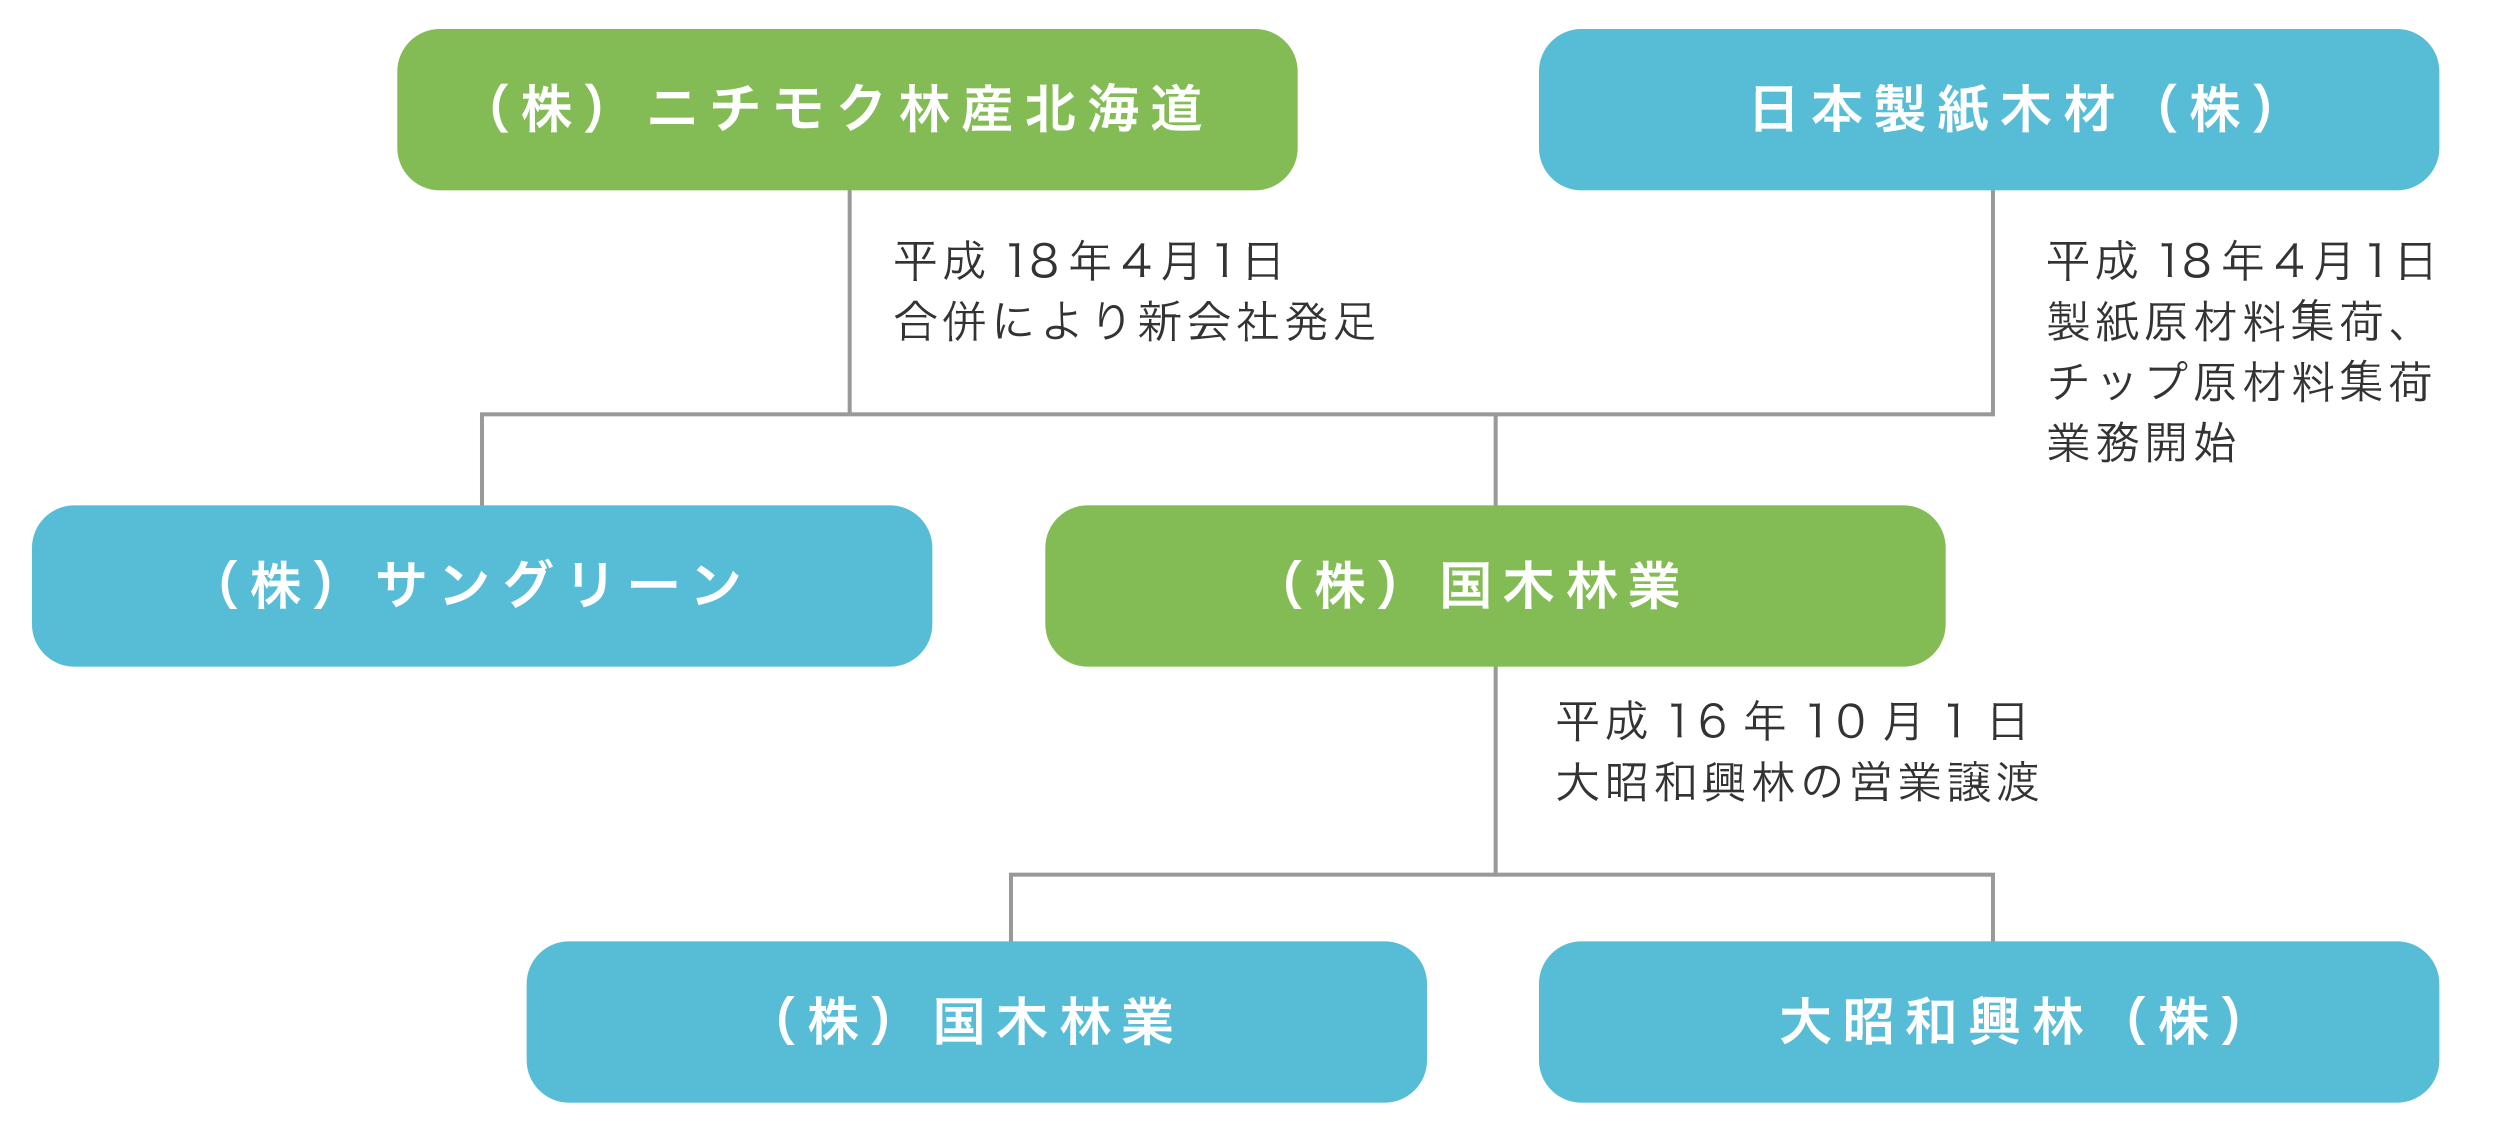 <?xml version="1.0" encoding="utf-8"?>
<!-- Generator: Adobe Illustrator 26.0.2, SVG Export Plug-In . SVG Version: 6.00 Build 0)  -->
<svg version="1.1" id="レイヤー_1" xmlns="http://www.w3.org/2000/svg" xmlns:xlink="http://www.w3.org/1999/xlink" x="0px"
	 y="0px" viewBox="0 0 750 340" style="enable-background:new 0 0 750 340;" xml:space="preserve">
<style type="text/css">
	.st0{fill:#FFFFFF;}
	.st1{fill:none;stroke:#999999;stroke-width:1.211;stroke-miterlimit:10;}
	.st2{fill:#57BCD6;}
	.st3{fill:none;stroke:#57BCD6;stroke-width:1.211;stroke-miterlimit:10;}
	.st4{fill:#83BC54;}
	.st5{fill:none;stroke:#83BC54;stroke-width:1.211;stroke-miterlimit:10;}
	.st6{fill:#333333;}
</style>
<g>
	<g>
		<rect class="st0" width="750" height="340"/>
	</g>
</g>
<g>
</g>
<g>
	<polyline class="st1" points="597.9,49.8 597.9,124.3 144.6,124.3 144.6,154 	"/>
	<line class="st1" x1="254.9" y1="49.8" x2="254.9" y2="124.3"/>
	<line class="st1" x1="448.7" y1="124.3" x2="448.7" y2="262.4"/>
	<g>
		<g>
			<path class="st2" d="M279.1,187.3c0,6.7-5.5,12.1-12.1,12.1H22.3c-6.7,0-12.1-5.5-12.1-12.1v-23c0-6.7,5.5-12.1,12.1-12.1H267
				c6.7,0,12.1,5.5,12.1,12.1V187.3z"/>
			<path class="st3" d="M279.1,187.3c0,6.7-5.5,12.1-12.1,12.1H22.3c-6.7,0-12.1-5.5-12.1-12.1v-23c0-6.7,5.5-12.1,12.1-12.1H267
				c6.7,0,12.1,5.5,12.1,12.1V187.3z"/>
		</g>
		<g>
			<path class="st0" d="M69,182.7c-0.9-1.3-1.3-2-1.7-3.1c-0.6-1.4-0.8-2.8-0.8-4.3c0-1.5,0.3-2.8,0.8-4.2c0.5-1.1,0.8-1.8,1.7-3.1
				h2.2c-1.1,1.4-1.6,2.1-2,3.1c-0.6,1.3-0.8,2.6-0.8,4.2c0,1.6,0.3,3,0.8,4.3c0.4,1,0.9,1.7,2,3.1H69z"/>
			<path class="st0" d="M85.8,174.2h2.3c0.7,0,1.2,0,1.7-0.1v1.8c-0.5,0-1-0.1-1.7-0.1h-1.8c0.9,1.7,2.3,3,3.9,3.9
				c-0.6,0.5-0.8,0.8-1.1,1.6c-0.7-0.5-1.1-0.9-1.8-1.7c-0.8-0.9-1.1-1.4-1.7-2.4c0,0.5,0.1,1.1,0.1,1.6v2c0,0.8,0,1.3,0.1,1.8h-1.8
				c0.1-0.5,0.1-1.1,0.1-1.8V179c0-0.4,0-1,0.1-1.6c-1,1.8-2.1,3-3.7,4.1c-0.4-0.7-0.6-1.1-1-1.5c1.7-0.9,3.1-2.4,4-4.1h-1
				c-0.7,0-1.2,0-1.7,0.1v-0.6c-0.3,0.4-0.5,0.8-0.7,1.3c-0.4-0.6-0.7-1.1-1-2c0,0.5,0.1,1.4,0.1,2.1v4c0,0.8,0,1.4,0.1,1.9h-1.8
				c0.1-0.5,0.1-1.1,0.1-1.9v-3.4c0-0.6,0-1,0.1-2c-0.5,1.6-0.9,2.6-1.7,3.7c-0.2-0.7-0.4-1.2-0.7-1.7c0.8-1,1.6-2.9,2.1-4.8h-0.6
				c-0.5,0-0.8,0-1.1,0.1v-1.7c0.3,0.1,0.6,0.1,1.1,0.1h0.8v-1.3c0-0.8,0-1.2-0.1-1.6h1.8c0,0.4-0.1,0.9-0.1,1.6v1.3h0.5
				c0.4,0,0.6,0,0.9-0.1v1.6c0.6-1.1,1.1-2.8,1.2-3.8l1.6,0.4c-0.1,0.2-0.1,0.3-0.2,0.8c-0.1,0.4-0.1,0.5-0.2,0.8h1.3v-1.1
				c0-0.7,0-1.1-0.1-1.5h1.8c-0.1,0.4-0.1,0.8-0.1,1.5v1.1h1.9c0.8,0,1.2,0,1.7-0.1v1.7c-0.5-0.1-1-0.1-1.7-0.1h-1.9V174.2z
				 M82.4,172.2c-0.3,0.7-0.4,1-0.9,1.7c-0.4-0.4-0.4-0.4-1.3-1c0.1-0.2,0.2-0.3,0.3-0.4c-0.2,0-0.5,0-0.8,0h-0.4
				c0.3,0.8,0.8,1.6,1.5,2.5v-0.9c0.5,0.1,1,0.1,1.7,0.1h1.7v-2H82.4z"/>
			<path class="st0" d="M94.1,182.7c1.1-1.4,1.6-2.1,2-3.1c0.6-1.3,0.8-2.7,0.8-4.3c0-1.6-0.3-2.9-0.8-4.2c-0.5-1-0.9-1.7-2-3.1h2.2
				c0.9,1.2,1.3,1.9,1.7,3.1c0.6,1.4,0.8,2.7,0.8,4.2c0,1.5-0.3,2.9-0.8,4.3c-0.5,1.2-0.8,1.8-1.7,3.1H94.1z"/>
			<path class="st0" d="M122.5,171.6l0-0.7v-0.5c0-1,0-1.4-0.1-1.7h2c0,0.4-0.1,0.4-0.1,1.1c0,1,0,1,0,1.9h1c1.1,0,1.4,0,2-0.1v1.9
				c-0.6-0.1-1-0.1-2-0.1h-1.1c0,1.9,0,2-0.1,2.6c-0.2,2-0.9,3.4-2.3,4.5c-0.9,0.7-1.6,1.1-3.1,1.7c-0.3-0.7-0.5-1-1.2-1.7
				c1.5-0.5,2.3-0.8,3-1.5c1.1-0.9,1.5-2,1.7-3.8c0-0.4,0-0.7,0.1-1.8h-4.1v2.4c0,0.7,0,0.9,0.1,1.3h-2c0-0.3,0.1-0.8,0.1-1.4v-2.3
				h-1c-1,0-1.5,0-2,0.1v-1.9c0.6,0.1,0.9,0.1,2,0.1h0.9V170c0-0.7,0-1-0.1-1.4h2.1c-0.1,0.5-0.1,0.6-0.1,1.4v1.6H122.5z"/>
			<path class="st0" d="M133.4,179.4c1.4-0.1,3.2-0.5,4.7-1.2c2-0.9,3.4-2.1,4.7-3.9c0.7-1,1.1-1.9,1.6-3.1c0.6,0.7,0.9,1,1.7,1.5
				c-1.3,2.9-2.8,4.7-5,6.2c-1.6,1.1-3.6,1.8-6,2.4c-0.6,0.1-0.7,0.1-1,0.3L133.4,179.4z M134.7,169.6c1.9,1.2,2.9,1.9,4.1,3
				l-1.4,1.7c-1.3-1.3-2.6-2.4-4-3.2L134.7,169.6z"/>
			<path class="st0" d="M163.8,171.5c-0.1,0.2-0.2,0.4-0.4,0.9c-0.9,2.8-1.7,4.2-3.2,6c-1.4,1.6-3.3,3-5.6,4
				c-0.4-0.7-0.7-1.1-1.3-1.7c4.1-1.6,6.8-4.4,8-8.5l-4.7,0.1c-0.9,1.4-2.4,3.1-3.7,4c-0.5-0.6-0.7-0.9-1.5-1.4
				c1.7-1.1,3-2.6,4.1-4.6c0.5-0.9,0.8-1.6,0.8-2.1l2.2,0.4c-0.1,0.1-0.1,0.2-0.3,0.5c-0.1,0.3-0.3,0.6-0.4,0.9
				c-0.1,0.1-0.1,0.2-0.1,0.2l-0.1,0.2c0.2,0,0.4,0,0.8,0l3.4,0c0.4,0,0.7,0,0.8,0c-0.4-0.8-0.6-1.3-1.1-2l1.2-0.4
				c0.6,0.8,1,1.4,1.4,2.5l-0.7,0.3L163.8,171.5z M164.8,170.4c-0.4-0.9-0.8-1.7-1.4-2.4l1.1-0.4c0.6,0.8,1,1.5,1.4,2.4L164.8,170.4
				z"/>
			<path class="st0" d="M174.6,168.9c-0.1,0.4-0.1,0.6-0.1,1.4v4.3c0,0.8,0,1,0.1,1.4h-2.2c0-0.4,0.1-0.8,0.1-1.4v-4.3
				c0-0.8,0-1-0.1-1.4L174.6,168.9z M181.8,168.9c-0.1,0.4-0.1,0.6-0.1,1.5v2.1c0,2.5-0.1,3.8-0.4,4.8c-0.5,1.6-1.5,2.8-3.1,3.7
				c-0.8,0.5-1.6,0.8-3.1,1.2c-0.3-0.8-0.4-1-1.1-1.9c1.5-0.3,2.5-0.6,3.4-1.3c1.5-1,2-1.9,2.2-4c0.1-0.7,0.1-1.4,0.1-2.6v-2
				c0-0.8,0-1.1-0.1-1.5H181.8z"/>
			<path class="st0" d="M189.3,174.2c0.7,0.1,1,0.1,2.6,0.1h8.4c1.6,0,1.9,0,2.6-0.1v2.2c-0.6-0.1-0.8-0.1-2.6-0.1h-8.4
				c-1.8,0-1.9,0-2.6,0.1V174.2z"/>
			<path class="st0" d="M208.9,179.4c1.4-0.1,3.2-0.5,4.7-1.2c2-0.9,3.4-2.1,4.7-3.9c0.7-1,1.1-1.9,1.6-3.1c0.6,0.7,0.9,1,1.7,1.5
				c-1.3,2.9-2.8,4.7-5,6.2c-1.6,1.1-3.6,1.8-6,2.4c-0.6,0.1-0.7,0.1-1,0.3L208.9,179.4z M210.3,169.6c1.9,1.2,2.9,1.9,4.1,3
				l-1.4,1.7c-1.3-1.3-2.6-2.4-4-3.2L210.3,169.6z"/>
		</g>
		<g>
			<path class="st4" d="M583.1,187.3c0,6.7-5.5,12.1-12.1,12.1H326.3c-6.7,0-12.1-5.5-12.1-12.1v-23c0-6.7,5.5-12.1,12.1-12.1H571
				c6.7,0,12.1,5.5,12.1,12.1V187.3z"/>
			<path class="st5" d="M583.1,187.3c0,6.7-5.5,12.1-12.1,12.1H326.3c-6.7,0-12.1-5.5-12.1-12.1v-23c0-6.7,5.5-12.1,12.1-12.1H571
				c6.7,0,12.1,5.5,12.1,12.1V187.3z"/>
		</g>
		<g>
			<path class="st0" d="M388.3,182.7c-0.9-1.3-1.3-2-1.7-3.1c-0.6-1.4-0.8-2.8-0.8-4.3c0-1.5,0.3-2.8,0.8-4.2
				c0.5-1.1,0.8-1.8,1.7-3.1h2.2c-1.1,1.4-1.6,2.1-2,3.1c-0.6,1.3-0.8,2.6-0.8,4.2c0,1.6,0.3,3,0.8,4.3c0.4,1,0.9,1.7,2,3.1H388.3z"
				/>
			<path class="st0" d="M405.1,174.2h2.3c0.7,0,1.2,0,1.7-0.1v1.8c-0.5,0-1-0.1-1.7-0.1h-1.8c0.9,1.7,2.3,3,3.9,3.9
				c-0.6,0.5-0.8,0.8-1.1,1.6c-0.7-0.5-1.1-0.9-1.8-1.7c-0.8-0.9-1.1-1.4-1.7-2.4c0,0.5,0.1,1.1,0.1,1.6v2c0,0.8,0,1.3,0.1,1.8h-1.8
				c0.1-0.5,0.1-1.1,0.1-1.8V179c0-0.4,0-1,0.1-1.6c-1,1.8-2.1,3-3.7,4.1c-0.4-0.7-0.6-1.1-1-1.5c1.7-0.9,3.1-2.4,4-4.1h-1
				c-0.7,0-1.2,0-1.7,0.1v-0.6c-0.3,0.4-0.5,0.8-0.7,1.3c-0.4-0.6-0.7-1.1-1-2c0,0.5,0.1,1.4,0.1,2.1v4c0,0.8,0,1.4,0.1,1.9h-1.8
				c0.1-0.5,0.1-1.1,0.1-1.9v-3.4c0-0.6,0-1,0.1-2c-0.5,1.6-0.9,2.6-1.7,3.7c-0.2-0.7-0.4-1.2-0.7-1.7c0.8-1,1.6-2.9,2.1-4.8h-0.6
				c-0.5,0-0.8,0-1.1,0.1v-1.7c0.3,0.1,0.6,0.1,1.1,0.1h0.8v-1.3c0-0.8,0-1.2-0.1-1.6h1.8c0,0.4-0.1,0.9-0.1,1.6v1.3h0.5
				c0.4,0,0.6,0,0.8-0.1v1.6c0.6-1.1,1.1-2.8,1.2-3.8l1.6,0.4c-0.1,0.2-0.1,0.3-0.2,0.8c-0.1,0.4-0.1,0.5-0.2,0.8h1.3v-1.1
				c0-0.7,0-1.1-0.1-1.5h1.8c-0.1,0.4-0.1,0.8-0.1,1.5v1.1h1.9c0.8,0,1.2,0,1.7-0.1v1.7c-0.5-0.1-1-0.1-1.7-0.1h-1.9V174.2z
				 M401.6,172.2c-0.3,0.7-0.4,1-0.9,1.7c-0.4-0.4-0.4-0.4-1.3-1c0.1-0.2,0.2-0.3,0.3-0.4c-0.2,0-0.5,0-0.8,0h-0.4
				c0.3,0.8,0.8,1.6,1.5,2.5v-0.9c0.5,0.1,1,0.1,1.7,0.1h1.7v-2H401.6z"/>
			<path class="st0" d="M413.4,182.7c1.1-1.4,1.6-2.1,2-3.1c0.6-1.3,0.8-2.7,0.8-4.3c0-1.6-0.3-2.9-0.8-4.2c-0.5-1-0.9-1.7-2-3.1
				h2.2c0.9,1.2,1.3,1.9,1.7,3.1c0.6,1.4,0.8,2.7,0.8,4.2c0,1.5-0.3,2.9-0.8,4.3c-0.5,1.2-0.8,1.8-1.7,3.1H413.4z"/>
			<path class="st0" d="M433,170.5c0-0.7,0-1.3-0.1-1.9c0.5,0.1,1,0.1,1.9,0.1h9.9c0.8,0,1.3,0,1.9-0.1c-0.1,0.6-0.1,1.1-0.1,1.9
				v10.1c0,1,0,1.5,0.1,2h-1.8v-0.9h-10.1v0.9h-1.8c0.1-0.5,0.1-1,0.1-2V170.5z M434.7,180.2h10.1v-10h-10.1V180.2z M437.1,172.6
				c-0.7,0-1,0-1.4,0.1v-1.6c0.4,0.1,0.7,0.1,1.4,0.1h5.4c0.7,0,1.1,0,1.5-0.1v1.6c-0.4-0.1-0.8-0.1-1.5-0.1h-2v1.6h1.6
				c0.7,0,1,0,1.4-0.1v1.6c-0.3,0-0.6-0.1-1-0.1c0.4,0.5,0.7,1,1,1.5l-0.9,0.5c0.8,0,1.1,0,1.5-0.1v1.6c-0.4-0.1-0.9-0.1-1.5-0.1
				h-5.7c-0.7,0-1.1,0-1.5,0.1v-1.6c0.5,0.1,0.8,0.1,1.5,0.1h1.9v-2h-1.4c-0.7,0-1,0-1.4,0.1v-1.6c0.4,0.1,0.7,0.1,1.4,0.1h1.4v-1.6
				H437.1z M440.4,177.7h1.7c-0.3-0.7-0.6-1.1-1-1.6l0.8-0.4h-1.5V177.7z"/>
			<path class="st0" d="M460,172.8c1.4,2.6,3.3,4.6,6.1,6.1c-0.6,0.6-0.7,0.8-1.2,1.7c-1.4-1-2.3-1.7-3-2.5
				c-1.1-1.1-1.8-2.1-2.6-3.6c0.1,0.7,0.1,1.3,0.1,1.8v4.4c0,0.8,0,1.4,0.1,2h-2c0.1-0.6,0.1-1.2,0.1-2v-4.4c0-0.4,0-1.1,0.1-1.7
				c-1.2,2.4-2.9,4.3-5.4,6.1c-0.4-0.7-0.7-1.1-1.2-1.6c2.6-1.5,4.8-3.8,5.9-6.2h-3.4c-0.7,0-1.3,0-1.9,0.1V171
				c0.6,0.1,1.1,0.1,1.9,0.1h4v-1.5c0-0.6,0-1-0.1-1.5h2c-0.1,0.4-0.1,0.8-0.1,1.4v1.5h4.2c0.8,0,1.4,0,1.9-0.1v1.9
				c-0.6-0.1-1.2-0.1-1.9-0.1H460z"/>
			<path class="st0" d="M474.8,172.6c0.3,0.6,0.6,1.1,1.1,1.8c0.5,0.7,0.8,1,1.3,1.5c-0.5,0.3-0.8,0.8-1.1,1.3
				c-0.7-1-0.9-1.4-1.4-2.6c0,0.5,0.1,1.1,0.1,2.2v4c0,0.8,0,1.4,0.1,1.9H473c0.1-0.5,0.1-1.1,0.1-1.9v-3.5c0-0.5,0-1.6,0.1-2.1
				c-0.3,1.1-0.6,1.6-1,2.5c-0.4,0.7-0.6,1-1.1,1.7c-0.3-0.6-0.5-1-1-1.6c1.2-1.2,2.2-3,2.9-5.1h-0.6c-0.7,0-1.3,0-1.7,0.1v-1.8
				c0.4,0.1,1,0.1,1.7,0.1h0.8v-1.4c0-0.7,0-1.1-0.1-1.5h1.8c-0.1,0.5-0.1,0.9-0.1,1.5v1.4h0.6c0.6,0,1.1,0,1.5-0.1v1.7
				c-0.5,0-1-0.1-1.5-0.1H474.8z M482.8,171c0.8,0,1.4,0,1.8-0.1v1.8c-0.5-0.1-1.1-0.1-1.8-0.1h-1.2c0.3,0.8,0.7,1.8,1.4,2.9
				c0.6,1.1,1.3,1.9,2.2,2.8c-0.5,0.5-0.8,0.8-1.2,1.5c-0.4-0.5-1-1.4-1.4-2.1c-0.4-0.7-0.7-1.3-1.3-2.7c0.1,0.7,0.1,1.3,0.1,1.7
				v4.1c0,0.7,0,1.3,0.1,1.8h-1.9c0.1-0.6,0.1-1.1,0.1-1.8V177c0-0.5,0-1.3,0.1-1.9c-0.8,2.2-1.8,3.9-3,5.1c-0.4-0.6-0.7-1-1.1-1.4
				c1.1-1,1.9-2,2.7-3.6c0.6-1.1,0.6-1.3,1.1-2.6h-0.7c-0.6,0-1.1,0-1.5,0.1v-1.7c0.5,0,1,0.1,1.6,0.1h0.9v-1.3c0-0.6,0-1.1-0.1-1.6
				h1.8c-0.1,0.5-0.1,0.9-0.1,1.6v1.3H482.8z"/>
			<path class="st0" d="M491.5,174.4c-0.7,0-1.1,0-1.6,0.1V173c0.4,0,0.8,0.1,1.6,0.1h1.9c-0.2-0.5-0.4-0.9-0.6-1.2h-1.7
				c-0.8,0-1.4,0-1.9,0.1v-1.6c0.5,0.1,1,0.1,1.8,0.1h0.5c-0.3-0.6-0.5-0.8-1.1-1.5l1.6-0.6c0.5,0.7,0.8,1.1,1.2,2.1h0.9v-1.1
				c0-0.5,0-0.9-0.1-1.2h1.7c0,0.3,0,0.6,0,1.2v1.2h1.1v-1.2c0-0.5,0-0.9,0-1.2h1.7c0,0.3-0.1,0.7-0.1,1.2v1.1h1
				c0.6-0.8,0.8-1.3,1.1-2.1l1.6,0.6c-0.4,0.6-0.6,1-1,1.5h0.4c0.8,0,1.3,0,1.8-0.1v1.6c-0.5,0-1.1-0.1-1.9-0.1H500
				c-0.3,0.6-0.4,0.8-0.6,1.2h1.8c0.8,0,1.2,0,1.6-0.1v1.5c-0.5-0.1-0.9-0.1-1.6-0.1h-4.1v0.8h3.3c0.7,0,1.2,0,1.6-0.1v1.4
				c-0.4-0.1-0.9-0.1-1.6-0.1h-3.3v0.8h4.4c0.9,0,1.4,0,1.9-0.1v1.6c-0.6-0.1-1.2-0.1-1.9-0.1h-3.2c0.5,0.5,1.2,0.9,2.1,1.3
				c1,0.4,1.8,0.6,3.3,0.9c-0.4,0.6-0.6,0.9-0.9,1.6c-2.6-0.7-4.4-1.7-5.8-3.1c0,0.6,0,0.7,0,1.1v0.8c0,0.7,0,1.2,0.1,1.6h-1.9
				c0.1-0.5,0.1-1,0.1-1.6v-0.8c0-0.4,0-0.4,0-1.1c-0.7,0.8-1.3,1.2-2.3,1.7c-1,0.6-2,1-3.2,1.3c-0.3-0.6-0.6-1-1-1.5
				c2.3-0.5,3.9-1.2,5.1-2.2h-2.9c-0.7,0-1.3,0-1.9,0.1v-1.6c0.5,0.1,1,0.1,1.9,0.1h4.2v-0.8h-3.1c-0.7,0-1.2,0-1.6,0.1v-1.4
				c0.4,0.1,0.9,0.1,1.6,0.1h3.1v-0.8H491.5z M497.7,173c0.2-0.5,0.4-0.7,0.5-1.2h-3.6c0.2,0.5,0.3,0.7,0.5,1.2H497.7z"/>
		</g>
		<g>
			<path class="st6" d="M270.7,73.4c-0.6,0-1,0-1.4,0.1v-1c0.4,0.1,0.8,0.1,1.4,0.1h8c0.6,0,1,0,1.4-0.1v1c-0.4-0.1-0.8-0.1-1.4-0.1
				h-3.6v4.9h4.1c0.7,0,1.1,0,1.4-0.1v1c-0.3-0.1-0.8-0.1-1.5-0.1h-4.1v3.7c0,0.5,0,1,0.1,1.5h-1.1c0.1-0.5,0.1-0.9,0.1-1.5v-3.7h-4
				c-0.7,0-1.1,0-1.5,0.1v-1c0.4,0.1,0.8,0.1,1.5,0.1h4v-4.9H270.7z M270.9,74c0.7,1.1,1.1,1.9,1.7,3.3l-0.8,0.4
				c-0.5-1.4-0.9-2.2-1.6-3.3L270.9,74z M279.2,74.4c-0.6,1.5-1,2.2-1.9,3.5l-0.8-0.4c0.9-1.2,1.3-1.9,1.9-3.5L279.2,74.4z"/>
			<path class="st6" d="M294.3,76.5c0,0.1-0.2,0.4-0.4,0.9c-0.8,1.8-1,2.3-1.8,3.2c0.4,0.8,0.7,1.3,1.3,1.8c0.2,0.2,0.5,0.3,0.6,0.3
				c0.2,0,0.4-0.7,0.6-1.9c0.3,0.3,0.5,0.4,0.7,0.6c-0.2,0.9-0.3,1.2-0.5,1.6c-0.2,0.4-0.5,0.6-0.8,0.6c-0.3,0-0.9-0.3-1.4-0.8
				c-0.4-0.4-0.8-0.9-1.1-1.5c-1.1,1.2-2.2,1.9-3.7,2.7c-0.2-0.3-0.3-0.5-0.7-0.7c1.7-0.7,2.9-1.5,4-2.8c-0.6-1.4-1-3.3-1.1-5.5
				h-4.7c0,1.2,0,1.6,0,2.2h2.5c0.5,0,0.7,0,1-0.1c0,0.3,0,0.3-0.1,1.5c-0.1,1.5-0.2,2.5-0.4,2.9c-0.2,0.4-0.5,0.5-1.2,0.5
				c-0.5,0-0.8,0-1.4-0.1c0-0.3-0.1-0.5-0.2-0.9c0.7,0.2,1.1,0.2,1.6,0.2c0.4,0,0.5-0.1,0.6-0.7C287.9,80,288,79,288,78h-2.7
				c-0.1,1.7-0.2,2.7-0.4,3.7c-0.2,0.9-0.5,1.5-1,2.3c-0.2-0.3-0.4-0.4-0.7-0.6c0.5-0.7,0.7-1.3,0.9-2c0.3-1.2,0.4-3,0.4-5.6
				c0-0.9,0-1.1-0.1-1.6c0.5,0.1,0.9,0.1,1.6,0.1h3.9c-0.1-1.6-0.1-1.9-0.1-2.2h1c-0.1,0.3-0.1,0.6-0.1,1.1c0,0.2,0,0.4,0,1.1h2.9
				c0.7,0,1.1,0,1.4-0.1v0.9c-0.4-0.1-0.8-0.1-1.5-0.1h-2.8c0.1,1.9,0.4,3.5,0.9,4.8c0.8-1.1,1.5-2.7,1.6-3.7L294.3,76.5z
				 M293.6,74.1c-0.7-0.7-1-0.9-1.9-1.4l0.6-0.5c0.9,0.5,1,0.6,1.9,1.3L293.6,74.1z"/>
			<path class="st6" d="M302.8,72.9c0.3,0.1,0.6,0.1,1.1,0.1h0.8c0.5,0,0.7,0,1.1-0.1c-0.1,0.8-0.1,1.5-0.1,2.2v6.5
				c0,0.6,0,1,0.1,1.5h-1.3c0.1-0.5,0.1-0.9,0.1-1.5v-7.7H304c-0.4,0-0.8,0-1.2,0.1V72.9z"/>
			<path class="st6" d="M316,78.4c0.7,0.5,1,1.2,1,2.1c0,1.8-1.3,2.9-3.7,2.9c-2.4,0-3.8-1-3.8-2.9c0-1,0.4-1.7,1.2-2.2
				c0.4-0.3,0.7-0.4,1.2-0.5c-1.2-0.2-1.9-1.2-1.9-2.4c0-1.6,1.3-2.6,3.3-2.6c2,0,3.3,1,3.3,2.6c0,1.2-0.7,2.2-1.9,2.4
				C315.2,77.9,315.6,78.1,316,78.4z M310.6,80.4c0,1.3,1,2,2.6,2c0.9,0,1.7-0.2,2.1-0.7c0.3-0.3,0.5-0.8,0.5-1.3
				c0-1.3-1-2.1-2.6-2.1C311.6,78.3,310.6,79.1,310.6,80.4z M311,75.5c0,1.2,0.9,1.9,2.3,1.9c1.4,0,2.2-0.7,2.2-1.9
				c0-1.1-0.9-1.8-2.3-1.8C311.9,73.7,311,74.4,311,75.5z"/>
			<path class="st6" d="M323.5,77.4c0-0.3,0-0.5,0-0.8c0.3,0,0.6,0,0.9,0h2.9v-2.2h-3.1c-0.7,1.1-1.3,1.9-2.2,2.7
				c-0.2-0.3-0.3-0.4-0.6-0.6c1.3-1.1,2-2.1,2.7-3.6c0.2-0.4,0.3-0.7,0.3-1l0.9,0.3c-0.1,0.1-0.1,0.2-0.2,0.4l-0.5,1.1h6.6
				c0.6,0,0.9,0,1.2-0.1v0.9c-0.3-0.1-0.7-0.1-1.2-0.1h-3v2.2h2.4c0.5,0,0.8,0,1.2-0.1v0.9c-0.3,0-0.7-0.1-1.2-0.1h-2.4V80h3.4
				c0.6,0,1,0,1.3-0.1v1c-0.4-0.1-0.8-0.1-1.3-0.1h-3.4V83c0,0.6,0,0.9,0.1,1.2h-1.1c0.1-0.3,0.1-0.6,0.1-1.2v-2.2h-4.8
				c-0.5,0-1,0-1.3,0.1v-1c0.4,0.1,0.8,0.1,1.3,0.1h1V77.4z M327.3,80v-2.6h-2.9V80H327.3z"/>
			<path class="st6" d="M337,79.6c0.3-0.3,0.6-0.7,0.9-1l3.4-4.2c0.5-0.6,0.7-0.9,1-1.4h1c-0.1,0.8-0.1,1.2-0.1,2.3v4.4h0.5
				c0.6,0,0.9,0,1.4-0.1v1.1c-0.5-0.1-0.8-0.1-1.4-0.1h-0.5v1.1c0,0.6,0,0.9,0.1,1.4H342c0.1-0.5,0.1-0.8,0.1-1.4v-1.1h-3.6
				c-0.7,0-1.1,0-1.6,0.1V79.6z M342.2,76.3c0-0.7,0-1.1,0.1-1.8c-0.3,0.4-0.6,0.8-1,1.3l-3.1,3.9h4V76.3z"/>
			<path class="st6" d="M351.4,79.8c-0.1,0.8-0.3,1.4-0.5,2.1c-0.3,0.9-0.7,1.5-1.5,2.3c-0.2-0.3-0.4-0.5-0.7-0.7
				c0.8-0.8,1.3-1.5,1.6-2.6c0.4-1.3,0.5-2.9,0.5-5.9c0-1.2,0-1.8-0.1-2.3c0.5,0.1,0.8,0.1,1.4,0.1h5c0.6,0,0.9,0,1.4-0.1
				c0,0.4-0.1,0.7-0.1,1.4v8.8c0,0.5-0.1,0.8-0.4,0.9c-0.2,0.1-0.5,0.2-1.1,0.2c-0.4,0-1,0-1.6-0.1c0-0.3-0.1-0.6-0.2-0.9
				c0.7,0.1,1.3,0.1,1.9,0.1c0.4,0,0.5-0.1,0.5-0.4v-2.9H351.4z M357.5,79v-2.4h-5.9c0,0.7,0,1.2-0.1,2.4H357.5z M357.5,75.8v-2.2
				h-5.9l0,1.9v0.3H357.5z"/>
			<path class="st6" d="M365.1,72.9c0.3,0.1,0.6,0.1,1.1,0.1h0.8c0.5,0,0.7,0,1.1-0.1c-0.1,0.8-0.1,1.5-0.1,2.2v6.5
				c0,0.6,0,1,0.1,1.5h-1.3c0.1-0.5,0.1-0.9,0.1-1.5v-7.7h-0.7c-0.4,0-0.8,0-1.2,0.1V72.9z"/>
			<path class="st6" d="M374.7,74.1c0-0.5,0-0.9-0.1-1.3c0.4,0.1,0.8,0.1,1.4,0.1h6c0.6,0,1,0,1.4-0.1c-0.1,0.4-0.1,0.7-0.1,1.2v8.5
				c0,0.6,0,1,0.1,1.4h-1v-0.9h-6.9V84h-1c0.1-0.4,0.1-0.8,0.1-1.4V74.1z M375.6,77.4h6.9v-3.7h-6.9V77.4z M375.6,82.3h6.9v-4.1
				h-6.9V82.3z"/>
			<path class="st6" d="M275.2,90.3c0.6,0.9,1.2,1.6,2.2,2.4c1.1,0.9,2.4,1.7,3.6,2.2c-0.2,0.3-0.4,0.5-0.5,0.8
				c-1.3-0.7-2.7-1.5-3.8-2.5c-0.8-0.7-1.5-1.4-2.1-2.2c-0.9,1.3-1.6,2-2.8,2.9c-0.9,0.7-1.7,1.2-2.8,1.7c-0.1-0.3-0.3-0.5-0.6-0.8
				c1.4-0.6,2.5-1.3,3.6-2.3c0.9-0.8,1.5-1.4,2.1-2.3H275.2z M270.5,102.2c0.1-0.4,0.1-0.8,0.1-1.3V98c0-0.5,0-0.9-0.1-1.2
				c0.3,0,0.6,0.1,1,0.1h6.2c0.5,0,0.8,0,1-0.1c-0.1,0.4-0.1,0.7-0.1,1.2v2.9c0,0.5,0,0.9,0.1,1.3h-1v-0.8h-6.4v0.8H270.5z
				 M271.5,100.7h6.4v-3.1h-6.4V100.7z M271.6,94.4c0.2,0,0.6,0.1,1.1,0.1h4.1c0.5,0,0.8,0,1.1-0.1v0.9c-0.3,0-0.6-0.1-1.1-0.1h-4.1
				c-0.4,0-0.8,0-1,0.1V94.4z"/>
			<path class="st6" d="M285.6,100.8c0,0.6,0,1.1,0.1,1.6h-1c0.1-0.5,0.1-0.9,0.1-1.6v-4.3c0-0.5,0-1,0-1.6
				c-0.5,0.8-0.7,1.2-1.3,1.8c-0.1-0.2-0.4-0.6-0.6-0.7c1-1.1,1.9-2.4,2.5-4c0.3-0.7,0.4-1.3,0.5-1.8l0.9,0.3
				c-0.1,0.2-0.1,0.4-0.3,0.7c-0.2,0.6-0.5,1.5-1,2.5V100.8z M288,94c-0.5,0-0.9,0-1.2,0.1v-0.9c0.3,0.1,0.7,0.1,1.2,0.1h3.5
				c0.7-1.1,1-1.9,1.4-2.9l0.9,0.3c-0.4,0.9-0.8,1.7-1.4,2.6h1.3c0.6,0,1,0,1.4-0.1V94c-0.4,0-0.8-0.1-1.3-0.1h-0.9v2.6h1.2
				c0.6,0,1,0,1.3-0.1v0.9c-0.3-0.1-0.8-0.1-1.3-0.1h-1.2v3.6c0,0.5,0,1,0.1,1.4h-1c0.1-0.5,0.1-0.9,0.1-1.4v-3.6h-2.5
				c-0.1,1.2-0.3,2-0.6,2.7c-0.4,0.9-0.9,1.6-1.7,2.4c-0.3-0.3-0.4-0.5-0.7-0.7c1.4-1.1,2-2.3,2.2-4.4h-1.1c-0.6,0-0.9,0-1.3,0.1
				v-0.9c0.3,0.1,0.7,0.1,1.2,0.1h1.2c0-0.6,0-0.6,0-2.6H288z M289.3,93c-0.4-1-0.7-1.4-1.4-2.3l0.7-0.4c0.6,0.8,0.9,1.2,1.4,2.2
				L289.3,93z M289.7,94.8v0.6c0,0.4,0,0.7,0,1.2h2.4V94h-2.4V94.8z"/>
			<path class="st6" d="M301,91.1c-0.2,0.6-0.4,1.2-0.6,2.1c-0.3,1.4-0.4,2.6-0.4,4.2c0,1,0,1.8,0.1,2.5c0.2-0.9,0.4-1.6,0.9-2.6
				l0.6,0.3c-0.6,1.3-1.1,2.9-1.1,3.7c0,0,0,0.1,0,0.2l-1,0.1c0-0.2,0-0.3-0.1-0.5c-0.3-1.4-0.3-2.4-0.3-3.8c0-1.9,0.2-3.3,0.6-5.3
				c0.1-0.6,0.2-0.8,0.2-1.1L301,91.1z M304.4,96.5c-0.7,0.7-1,1.4-1,2c0,1,0.8,1.5,2.6,1.5c1.2,0,2.3-0.2,3.1-0.5l0.1,1
				c-0.2,0-0.2,0-0.5,0.1c-0.9,0.2-1.8,0.3-2.7,0.3c-1.5,0-2.5-0.3-3.1-1c-0.3-0.3-0.4-0.7-0.4-1.2c0-0.8,0.3-1.5,1.2-2.5
				L304.4,96.5z M302.7,92.6c0.6,0.1,1.2,0.2,2.3,0.2c1.5,0,2.7-0.1,3.6-0.4l0.1,0.9c0,0-0.3,0-0.9,0.1c-0.8,0.1-1.8,0.2-2.9,0.2
				c-0.7,0-1.3,0-2.1-0.1L302.7,92.6z"/>
			<path class="st6" d="M319,90.6c-0.1,0.3-0.1,0.7-0.1,1.8c0,0.3,0,0.4,0,1.4c1.5,0,3.2-0.2,3.9-0.5l0.1,1c-0.2,0-0.2,0-0.8,0.1
				c-1.2,0.2-2.1,0.3-3.2,0.3c0,1.3,0.1,2.6,0.2,3.4c1.1,0.3,2.2,0.9,3.6,1.9c0.3,0.2,0.3,0.2,0.6,0.4l-0.6,0.9
				c-0.3-0.3-0.7-0.7-1.4-1.2c-0.6-0.4-1.3-0.8-1.8-1c-0.2-0.1-0.2-0.1-0.3-0.1c0,0.1,0.1,0.4,0.1,0.6c0,0.6-0.1,1.1-0.3,1.3
				c-0.4,0.6-1.3,0.9-2.4,0.9c-1.7,0-2.8-0.7-2.8-2c0-1.3,1.2-2.1,3.1-2.1c0.4,0,0.9,0.1,1.2,0.1c0.1,0,0.1,0,0.1,0c0,0,0,0,0.1,0
				c0-0.1,0-0.1,0-0.1c0,0,0,0,0-0.1c-0.1-1.5-0.2-4.1-0.2-6c0-0.7,0-0.8-0.1-1.1H319z M316.9,98.6c-1.4,0-2.2,0.5-2.2,1.3
				c0,0.2,0.1,0.4,0.2,0.6c0.3,0.3,0.9,0.5,1.6,0.5c0.6,0,1.2-0.2,1.5-0.4c0.2-0.2,0.3-0.5,0.3-1c0-0.2,0-0.7,0-0.7
				C317.7,98.6,317.4,98.6,316.9,98.6z"/>
			<path class="st6" d="M331.2,90.7c-0.1,0.3-0.2,0.7-0.3,1.4c-0.2,1.3-0.4,2.8-0.4,3.5l0.1,0c0-0.1,0-0.1,0.1-0.4
				c0.2-0.7,0.4-1.4,0.8-2c0.7-1.1,1.6-1.7,2.7-1.7c0.9,0,1.6,0.4,2.1,1.2c0.6,0.8,0.8,1.8,0.8,3.2c0,2.4-1.1,4.2-3.1,5.2
				c-0.6,0.3-1.4,0.6-2.4,0.8c-0.2-0.4-0.2-0.5-0.5-0.9c1.2-0.2,1.9-0.4,2.7-0.8c1.6-0.9,2.3-2.3,2.3-4.4c0-2.1-0.7-3.4-2-3.4
				c-1,0-1.9,0.8-2.6,2.3c-0.5,1-0.7,2-0.7,3c0,0.1,0,0.1,0,0.3l-1,0c0-0.1,0-0.1,0-0.1l0-0.2l0-1.4c0-0.1,0-0.2,0-0.3
				c0-1.3,0.1-2.6,0.5-4.9c0-0.2,0-0.3,0-0.4L331.2,90.7z"/>
			<path class="st6" d="M343.1,97.6c-0.5,0-0.8,0-1.1,0.1v-0.9c0.3,0.1,0.6,0.1,1.1,0.1h1.6v-0.7c0-0.2,0-0.4-0.1-0.5h0.9
				c0,0.2-0.1,0.4-0.1,0.5v0.7h1.5c0.5,0,0.7,0,1.1-0.1v0.9c-0.3-0.1-0.6-0.1-1.1-0.1h-1.3c0.5,0.7,0.9,1.1,1.9,1.7
				c-0.2,0.3-0.3,0.4-0.5,0.7c-0.9-0.7-1.1-1-1.7-1.8c0,0.3,0,0.7,0.1,1.2v1.9c0,0.5,0,0.8,0.1,1.1h-0.9c0.1-0.3,0.1-0.7,0.1-1.1
				v-1.9c0-0.3,0-0.7,0-1.1c-0.5,1.1-1.3,2-2.5,3c-0.1-0.3-0.3-0.5-0.5-0.7c0.7-0.4,1.2-0.9,1.7-1.5c0.4-0.5,0.6-0.7,1-1.4H343.1z
				 M345.5,94.6c0.5-0.8,0.7-1.4,0.9-2.2l0.8,0.3c-0.3,0.8-0.6,1.4-0.9,1.9h0.8c0.5,0,0.8,0,1.1-0.1v0.9c-0.3-0.1-0.6-0.1-1.1-0.1
				h-4c-0.5,0-0.8,0-1.1,0.1v-0.9c0.3,0.1,0.6,0.1,1.1,0.1H345.5z M346.8,91.5c0.5,0,0.8,0,1.1-0.1v0.9c-0.4-0.1-0.6-0.1-1.1-0.1
				h-3.4c-0.6,0-0.8,0-1.2,0.1v-0.9c0.3,0.1,0.6,0.1,1.2,0.1h1.3v-0.4c0-0.4,0-0.6-0.1-0.9h1c-0.1,0.3-0.1,0.5-0.1,0.9v0.4H346.8z
				 M343.8,94.5c-0.2-0.7-0.4-1.2-0.8-1.8l0.7-0.3c0.4,0.7,0.5,1.1,0.8,1.8L343.8,94.5z M352.9,94.5c0.6,0,0.9,0,1.2-0.1v0.9
				c-0.3-0.1-0.6-0.1-1.2-0.1h-0.5v5.8c0,0.7,0,1,0.1,1.3h-1c0.1-0.3,0.1-0.7,0.1-1.3v-5.8h-2.1c0,0.2,0,0.2,0,0.5
				c0,1.8-0.3,3.6-0.8,4.8c-0.3,0.7-0.5,1.2-1,1.8c-0.3-0.3-0.4-0.4-0.8-0.6c1.3-1.6,1.7-3.4,1.7-7.9c0-1.5,0-2.1-0.1-2.5
				c0.1,0,0.1,0,0.2,0c0.7,0,2.1-0.3,3.2-0.6c0.6-0.2,0.9-0.3,1.2-0.6l0.7,0.7c-0.1,0-0.1,0-0.5,0.2c-1.1,0.5-2.1,0.7-3.8,1v2.3
				H352.9z"/>
			<path class="st6" d="M363.1,90.4c0.6,1,1.2,1.6,2.2,2.4c1.2,0.9,2.4,1.7,3.7,2.1c-0.3,0.3-0.4,0.5-0.5,0.9
				c-1.3-0.6-2.6-1.4-3.7-2.3c-0.9-0.7-1.5-1.4-2.1-2.3c-0.7,0.9-1.2,1.5-2,2.2c-1.2,1-2.3,1.7-3.6,2.3c-0.1-0.3-0.3-0.6-0.6-0.8
				c1.4-0.6,2.4-1.3,3.5-2.2c0.9-0.8,1.5-1.5,2.1-2.4H363.1z M358.6,97.8c-0.7,0-1.1,0-1.5,0.1v-1c0.4,0.1,0.9,0.1,1.5,0.1h8.2
				c0.7,0,1.1,0,1.5-0.1v1c-0.4-0.1-0.9-0.1-1.5-0.1H362c-0.7,1.6-1,2.1-1.7,3.1c1.8-0.1,3.2-0.3,5.2-0.5c-0.8-0.9-1-1.1-1.6-1.7
				l0.7-0.4c1.3,1.3,2.2,2.2,3.2,3.5l-0.7,0.5c-0.5-0.7-0.7-1-1-1.3c-2.4,0.3-4.4,0.5-6.5,0.7c-1.7,0.1-1.9,0.2-2.3,0.2l-0.2-1
				c0.2,0,0.5,0,0.7,0c0.2,0,0.2,0,1.4-0.1c0.7-1.2,1.2-2,1.7-3.2H358.6z M359.4,94.5c0.3,0,0.6,0.1,1.1,0.1h4.3
				c0.5,0,0.8,0,1.1-0.1v0.9c-0.3,0-0.6-0.1-1.1-0.1h-4.3c-0.4,0-0.8,0-1,0.1V94.5z"/>
			<path class="st6" d="M374.3,101.1c0,0.6,0,0.9,0.1,1.3h-1c0.1-0.4,0.1-0.8,0.1-1.3v-4.1c-0.7,0.7-1,1-1.8,1.6
				c-0.1-0.3-0.3-0.5-0.5-0.7c0.9-0.6,1.7-1.2,2.4-2c0.7-0.7,1.1-1.4,1.7-2.5h-2.5c-0.4,0-0.7,0-1.1,0.1v-0.9c0.4,0,0.7,0.1,1,0.1
				h0.8v-1.2c0-0.4,0-0.7-0.1-1h1c-0.1,0.3-0.1,0.6-0.1,1v1.2h0.8c0.4,0,0.6,0,0.8,0l0.4,0.5c-0.1,0.1-0.2,0.3-0.3,0.6
				c-0.4,0.8-0.8,1.5-1.5,2.3c0.7,0.8,1.2,1.3,2.1,1.8c-0.2,0.3-0.3,0.4-0.5,0.7c-0.8-0.6-1.3-1-1.9-1.7V101.1z M378.9,91.5
				c0-0.5,0-0.7-0.1-1.2h1.1c-0.1,0.5-0.1,0.8-0.1,1.2v2.9h1.7c0.6,0,0.9,0,1.3-0.1v0.9c-0.4,0-0.8-0.1-1.3-0.1h-1.7v5.7h2.1
				c0.7,0,1.1,0,1.4-0.1v1c-0.4-0.1-0.9-0.1-1.4-0.1h-4.8c-0.6,0-1,0-1.4,0.1v-1c0.3,0.1,0.7,0.1,1.4,0.1h1.8v-5.7h-1.3
				c-0.5,0-0.9,0-1.3,0.1v-0.9c0.3,0.1,0.7,0.1,1.3,0.1h1.3V91.5z"/>
			<path class="st6" d="M389.9,97.6c0.1-0.6,0.1-0.9,0.1-1.9c-0.5,0-0.8,0-1.1,0.1v-0.7c-0.9,0.7-1.4,1-2.6,1.5
				c-0.2-0.3-0.3-0.5-0.5-0.7c1.3-0.5,2.1-1,3-1.8c-0.8-0.8-1.2-1.2-2-1.7l0.6-0.5c0.8,0.6,1.3,1.1,2,1.7c0.8-0.8,1.1-1.1,1.7-2.1
				h-2.5c-0.2,0-0.5,0-0.9,0.1v-0.9c0.2,0,0.5,0.1,1,0.1h2.5c0.6,0,0.9,0,1.2-0.1c0.1,0.5,0.4,1.1,1,1.8c0.6-0.5,1.1-1.2,1.4-1.7
				l0.7,0.5c-0.1,0.1-0.2,0.2-0.3,0.3c-0.5,0.6-0.8,1-1.4,1.4c0.4,0.4,0.7,0.7,1.1,1c0.7-0.6,1.3-1.3,1.6-1.8l0.7,0.5
				c-0.1,0.1-0.1,0.1-0.6,0.7c-0.3,0.4-0.6,0.7-1.1,1.1c0.9,0.6,1.4,0.9,2.5,1.3c-0.2,0.3-0.3,0.4-0.5,0.8c-1.1-0.5-1.7-0.9-2.5-1.5
				v0.6c-0.3,0-0.7-0.1-1.1-0.1h-0.2v1.9h2.4c0.6,0,1,0,1.3-0.1v0.9c-0.4-0.1-0.8-0.1-1.3-0.1h-2.4v2.5c0,0.2,0.1,0.3,0.3,0.4
				c0.2,0.1,0.6,0.1,1,0.1c1,0,1.4-0.1,1.6-0.3c0.2-0.2,0.3-0.7,0.3-1.5c0.3,0.2,0.6,0.3,0.9,0.4c-0.2,1-0.3,1.5-0.6,1.8
				c-0.3,0.3-0.9,0.4-2.3,0.4c-1.7,0-2-0.2-2-1v-2.7h-2.2c-0.2,0.9-0.5,1.5-0.9,2.1c-0.4,0.4-0.9,0.9-1.5,1.3
				c-0.4,0.2-0.7,0.4-1.3,0.6c-0.2-0.3-0.3-0.5-0.6-0.8c1-0.3,1.4-0.5,2-0.9c0.9-0.6,1.3-1.2,1.5-2.3h-2c-0.6,0-0.9,0-1.3,0.1v-0.9
				c0.4,0.1,0.7,0.1,1.3,0.1H389.9z M393.9,95c0.5,0,0.7,0,0.9,0c-1.4-1.1-2.2-2-2.9-3.3c-0.9,1.4-1.6,2.3-2.8,3.3c0.3,0,0.5,0,1,0
				H393.9z M390.9,95.7c0,1.3,0,1.3-0.1,1.9h2.1v-1.9H390.9z"/>
			<path class="st6" d="M406.2,95.1h-2.5c-0.6,0-1,0-1.4,0.1c0-0.4,0.1-0.6,0.1-1v-2.3c0-0.4,0-0.7-0.1-1c0.4,0,0.9,0.1,1.5,0.1h5.6
				c0.8,0,1.1,0,1.5-0.1c0,0.3-0.1,0.6-0.1,1v2.3c0,0.4,0,0.6,0.1,1c-0.4,0-0.8-0.1-1.4-0.1h-2.5v2.3h3.3c0.7,0,0.9,0,1.3-0.1v0.9
				c-0.4-0.1-0.7-0.1-1.3-0.1h-3.3v2.8c0.9,0.2,1.6,0.2,2.5,0.2c0.7,0,1.7,0,2.8-0.1c-0.2,0.4-0.2,0.5-0.3,0.9c-0.7,0-1.4,0-2.2,0
				c-3.8,0-5.5-0.8-6.8-3c-0.6,1.5-1.1,2.3-1.9,3.2c-0.3-0.3-0.4-0.4-0.7-0.6c0.9-0.9,1.4-1.7,1.9-2.8c0.4-1,0.7-2,0.8-2.9l0.9,0.2
				c-0.1,0.2-0.1,0.4-0.2,0.7c-0.2,0.7-0.2,0.9-0.3,1.3c0.4,0.7,0.6,1.1,1.1,1.6c0.5,0.5,1,0.8,1.7,1.1V95.1z M403.2,91.7v2.7h6.8
				v-2.7H403.2z"/>
		</g>
		<g>
			<path class="st6" d="M469.4,211.5c-0.6,0-1,0-1.4,0.1v-1c0.4,0.1,0.8,0.1,1.4,0.1h8c0.6,0,1,0,1.4-0.1v1
				c-0.4-0.1-0.8-0.1-1.4-0.1h-3.6v4.9h4.1c0.7,0,1.1,0,1.4-0.1v1c-0.3-0.1-0.8-0.1-1.5-0.1h-4.1v3.7c0,0.5,0,1,0.1,1.5h-1.1
				c0.1-0.5,0.1-0.9,0.1-1.5v-3.7h-4c-0.7,0-1.1,0-1.5,0.1v-1c0.4,0.1,0.8,0.1,1.5,0.1h4v-4.9H469.4z M469.6,212.1
				c0.7,1.1,1.1,1.9,1.7,3.3l-0.8,0.4c-0.5-1.4-0.9-2.2-1.6-3.3L469.6,212.1z M477.8,212.5c-0.6,1.5-1,2.2-1.9,3.5l-0.8-0.4
				c0.9-1.2,1.3-1.9,1.9-3.5L477.8,212.5z"/>
			<path class="st6" d="M493,214.6c0,0.1-0.2,0.4-0.4,0.9c-0.8,1.8-1,2.3-1.8,3.2c0.4,0.8,0.7,1.3,1.3,1.8c0.2,0.2,0.5,0.3,0.6,0.3
				c0.2,0,0.4-0.7,0.6-1.9c0.3,0.3,0.5,0.4,0.7,0.6c-0.2,0.9-0.3,1.2-0.5,1.6c-0.2,0.4-0.5,0.6-0.8,0.6c-0.3,0-0.9-0.3-1.4-0.8
				c-0.4-0.4-0.8-0.9-1.1-1.5c-1.1,1.2-2.2,1.9-3.7,2.7c-0.2-0.3-0.3-0.5-0.7-0.7c1.7-0.7,2.9-1.5,4-2.8c-0.6-1.4-1-3.3-1.1-5.5H484
				c0,1.2,0,1.6,0,2.2h2.5c0.5,0,0.7,0,1-0.1c0,0.3,0,0.3-0.1,1.5c-0.1,1.5-0.2,2.5-0.4,2.9c-0.2,0.4-0.5,0.5-1.2,0.5
				c-0.5,0-0.8,0-1.4-0.1c0-0.3-0.1-0.5-0.2-0.9c0.7,0.2,1.1,0.2,1.6,0.2s0.5-0.1,0.6-0.7c0.1-0.6,0.2-1.6,0.2-2.6H484
				c-0.1,1.7-0.2,2.7-0.4,3.7c-0.2,0.9-0.5,1.5-1,2.3c-0.2-0.3-0.4-0.4-0.7-0.6c0.5-0.7,0.7-1.3,0.9-2c0.3-1.2,0.4-3,0.4-5.6
				c0-0.9,0-1.1-0.1-1.6c0.5,0.1,0.9,0.1,1.6,0.1h3.9c-0.1-1.6-0.1-1.9-0.1-2.2h1c-0.1,0.3-0.1,0.6-0.1,1.1c0,0.2,0,0.4,0,1.1h2.9
				c0.7,0,1.1,0,1.4-0.1v0.9c-0.4-0.1-0.8-0.1-1.5-0.1h-2.8c0.1,1.9,0.4,3.5,0.9,4.8c0.8-1.1,1.5-2.7,1.6-3.7L493,214.6z
				 M492.2,212.2c-0.7-0.7-1-0.9-1.9-1.4l0.6-0.5c0.9,0.5,1,0.6,1.9,1.3L492.2,212.2z"/>
			<path class="st6" d="M501.5,211c0.3,0.1,0.6,0.1,1.1,0.1h0.8c0.5,0,0.7,0,1.1-0.1c-0.1,0.8-0.1,1.5-0.1,2.2v6.5
				c0,0.6,0,1,0.1,1.5h-1.3c0.1-0.5,0.1-0.9,0.1-1.5V212h-0.7c-0.4,0-0.8,0-1.2,0.1V211z"/>
			<path class="st6" d="M516.1,213.3c-0.2-0.4-0.3-0.6-0.5-0.8c-0.4-0.4-0.9-0.7-1.6-0.7c-1,0-1.8,0.6-2.3,1.7
				c-0.3,0.8-0.5,1.4-0.6,2.9c0.2-0.4,0.4-0.6,0.7-0.9c0.6-0.6,1.3-0.8,2.3-0.8c2.1,0,3.3,1.3,3.3,3.3c0,2.1-1.4,3.4-3.5,3.4
				c-0.9,0-1.8-0.3-2.4-0.8c-0.9-0.8-1.3-2.3-1.3-4.2c0-1.7,0.4-3.2,1-4c0.7-1,1.7-1.5,2.8-1.5c0.8,0,1.5,0.2,2,0.6
				c0.5,0.3,0.7,0.7,1.1,1.5L516.1,213.3z M514,215.5c-0.7,0-1.4,0.3-1.8,0.8c-0.4,0.4-0.7,1-0.7,1.7c0,1.4,1.1,2.5,2.5,2.5
				c0.9,0,1.7-0.4,2.1-1.1c0.2-0.3,0.3-0.9,0.3-1.4C516.4,216.4,515.5,215.5,514,215.5z"/>
			<path class="st6" d="M525.9,215.5c0-0.3,0-0.5,0-0.8c0.3,0,0.6,0,0.9,0h2.9v-2.2h-3.1c-0.7,1.1-1.3,1.9-2.2,2.7
				c-0.2-0.3-0.3-0.4-0.6-0.6c1.3-1.1,2-2.1,2.7-3.6c0.2-0.4,0.3-0.7,0.3-1l0.9,0.3c-0.1,0.1-0.1,0.2-0.2,0.4l-0.5,1.1h6.6
				c0.6,0,0.9,0,1.2-0.1v0.9c-0.3-0.1-0.7-0.1-1.2-0.1h-3v2.2h2.4c0.5,0,0.8,0,1.2-0.1v0.9c-0.3,0-0.7-0.1-1.2-0.1h-2.4v2.6h3.4
				c0.6,0,1,0,1.3-0.1v1c-0.4-0.1-0.8-0.1-1.3-0.1h-3.4v2.2c0,0.6,0,0.9,0.1,1.2h-1.1c0.1-0.3,0.1-0.6,0.1-1.2v-2.2h-4.8
				c-0.5,0-1,0-1.3,0.1v-1c0.4,0.1,0.8,0.1,1.3,0.1h1V215.5z M529.7,218.1v-2.6h-2.9v2.6H529.7z"/>
			<path class="st6" d="M543,211c0.3,0.1,0.6,0.1,1.1,0.1h0.8c0.5,0,0.7,0,1.1-0.1c-0.1,0.8-0.1,1.5-0.1,2.2v6.5c0,0.6,0,1,0.1,1.5
				h-1.3c0.1-0.5,0.1-0.9,0.1-1.5V212h-0.7c-0.4,0-0.8,0-1.2,0.1V211z"/>
			<path class="st6" d="M552.8,220.5c-0.4-0.4-0.6-0.8-0.8-1.2c-0.3-0.9-0.5-2-0.5-3.1c0-1.4,0.3-2.9,0.8-3.6c0.6-1.1,1.7-1.6,3-1.6
				c1,0,1.8,0.3,2.4,0.9c0.4,0.4,0.6,0.8,0.8,1.2c0.3,0.9,0.5,2,0.5,3.1c0,1.6-0.3,3-0.9,3.9c-0.7,0.9-1.6,1.4-2.8,1.4
				C554.3,221.4,553.5,221.1,552.8,220.5z M553.6,212.5c-0.3,0.3-0.5,0.6-0.6,1c-0.3,0.8-0.4,1.7-0.4,2.7c0,1.2,0.3,2.5,0.6,3.2
				c0.5,0.8,1.2,1.2,2.1,1.2c0.7,0,1.2-0.2,1.6-0.6c0.3-0.3,0.5-0.7,0.6-1c0.3-0.8,0.4-1.7,0.4-2.7c0-1.2-0.3-2.5-0.6-3.1
				c-0.4-0.8-1.2-1.2-2.1-1.2C554.6,211.8,554,212,553.6,212.5z"/>
			<path class="st6" d="M568,217.9c-0.1,0.8-0.3,1.4-0.5,2.1c-0.3,0.9-0.7,1.5-1.5,2.3c-0.2-0.3-0.4-0.5-0.7-0.7
				c0.8-0.8,1.3-1.5,1.6-2.6c0.4-1.3,0.5-2.9,0.5-5.9c0-1.2,0-1.8-0.1-2.3c0.5,0.1,0.8,0.1,1.4,0.1h5c0.6,0,0.9,0,1.4-0.1
				c0,0.4-0.1,0.7-0.1,1.4v8.8c0,0.5-0.1,0.8-0.4,0.9c-0.2,0.1-0.5,0.2-1.1,0.2c-0.4,0-1,0-1.6-0.1c0-0.3-0.1-0.6-0.2-0.9
				c0.7,0.1,1.3,0.1,1.9,0.1c0.4,0,0.5-0.1,0.5-0.4v-2.9H568z M574.2,217.1v-2.4h-5.9c0,0.7,0,1.2-0.1,2.4H574.2z M574.2,213.9v-2.2
				h-5.9l0,1.9v0.3H574.2z"/>
			<path class="st6" d="M584.5,211c0.3,0.1,0.6,0.1,1.1,0.1h0.8c0.5,0,0.7,0,1.1-0.1c-0.1,0.8-0.1,1.5-0.1,2.2v6.5
				c0,0.6,0,1,0.1,1.5h-1.3c0.1-0.5,0.1-0.9,0.1-1.5V212h-0.7c-0.4,0-0.8,0-1.2,0.1V211z"/>
			<path class="st6" d="M598.1,212.2c0-0.5,0-0.9-0.1-1.3c0.4,0.1,0.8,0.1,1.4,0.1h6c0.6,0,1,0,1.4-0.1c-0.1,0.4-0.1,0.7-0.1,1.2
				v8.5c0,0.6,0,1,0.1,1.4h-1v-0.9h-6.9v0.9h-1c0.1-0.4,0.1-0.8,0.1-1.4V212.2z M598.9,215.5h6.9v-3.7h-6.9V215.5z M598.9,220.4h6.9
				v-4.1h-6.9V220.4z"/>
			<path class="st6" d="M473.7,232.5c0.5,1.7,1.2,3.1,2.2,4.3c1,1.1,2.1,1.9,3.6,2.6c-0.3,0.3-0.4,0.5-0.6,0.9
				c-3-1.6-4.6-3.5-5.6-6.6c-0.4,1.9-1.2,3.6-2.6,4.8c-0.8,0.7-1.6,1.2-2.9,1.8c-0.2-0.4-0.3-0.5-0.6-0.8c1.7-0.7,2.6-1.3,3.5-2.3
				c1-1.2,1.6-2.6,1.9-4.6H469c-0.7,0-1.1,0-1.5,0.1v-1c0.3,0.1,0.8,0.1,1.5,0.1h3.7c0-0.6,0.1-1.1,0.1-1.6c0-0.6,0-1.1-0.1-1.5h1.1
				c-0.1,0.4-0.1,0.7-0.1,1.4c0,0.7,0,1.1-0.1,1.6h4c0.7,0,1.1,0,1.5-0.1v1c-0.4-0.1-0.8-0.1-1.5-0.1H473.7z"/>
			<path class="st6" d="M482.5,230.5c0-0.6,0-0.9-0.1-1.3c0.3,0,0.5,0,1.2,0h1.4c0.7,0,0.9,0,1.2,0c0,0.3,0,0.5,0,1.3v7.4l0,0.5v0.3
				c0,0.1,0,0.2,0,0.4h-0.8v-0.9h-2.1v1.2h-0.9c0.1-0.4,0.1-0.9,0.1-1.4V230.5z M483.3,233.2h2.1V230h-2.1V233.2z M483.3,237.5h2.1
				V234h-2.1V237.5z M488.2,229.7c-0.6,0-1.1,0-1.4,0.1v-0.9c0.3,0.1,0.8,0.1,1.4,0.1h4.3c0.5,0,0.9,0,1.2,0c0,0.1-0.1,0.7-0.1,1.7
				c-0.1,1.6-0.3,2.5-0.5,2.9c-0.2,0.3-0.6,0.5-1.2,0.5c-0.3,0-0.9,0-1.4-0.1c0-0.4-0.1-0.6-0.2-0.9c0.7,0.1,1.2,0.2,1.6,0.2
				c0.5,0,0.7-0.2,0.7-0.7c0.2-1.1,0.2-1.6,0.3-2.7h-2.6c-0.3,2.4-1,3.4-3.2,4.6c-0.1-0.3-0.3-0.5-0.6-0.7c2.1-1,2.7-1.8,2.9-3.9
				H488.2z M488.1,240.4h-0.9c0-0.4,0.1-0.8,0.1-1.3v-3c0-0.5,0-0.9-0.1-1.2c0.3,0,0.6,0.1,1.1,0.1h4.1c0.5,0,0.8,0,1.1-0.1
				c0,0.4-0.1,0.7-0.1,1.2v3c0,0.6,0,0.9,0.1,1.3h-0.9v-0.9h-4.4V240.4z M488.1,238.8h4.4v-3.1h-4.4V238.8z"/>
			<path class="st6" d="M499.2,230.2c-0.7,0.2-1.1,0.3-2,0.4c-0.1-0.3-0.2-0.5-0.4-0.8c1.6-0.2,2.9-0.5,4.1-1
				c0.4-0.1,0.6-0.3,0.8-0.4l0.6,0.7c-0.1,0-0.1,0-0.3,0.1c-0.7,0.3-1.3,0.5-1.9,0.7v2h1c0.6,0,0.9,0,1.2-0.1v0.9
				c-0.3-0.1-0.6-0.1-1.2-0.1h-1c0.2,0.4,0.3,0.6,0.6,1.1c0.5,0.8,0.9,1.2,1.6,1.8c-0.2,0.2-0.3,0.3-0.5,0.7
				c-0.8-0.9-1.3-1.6-1.7-2.6c0,0.7,0,0.7,0.1,2.3v2.9c0,0.8,0,1.2,0.1,1.6h-1c0.1-0.4,0.1-0.8,0.1-1.6V236c0-0.5,0-1.5,0.1-2.2
				c-0.3,1-0.6,1.6-1.1,2.5c-0.4,0.6-0.7,1-1.2,1.6c-0.2-0.3-0.3-0.5-0.6-0.7c1.2-1.2,2-2.6,2.6-4.5h-1c-0.5,0-0.9,0-1.3,0.1v-0.9
				c0.4,0.1,0.7,0.1,1.3,0.1h1.1V230.2z M503.6,240h-0.9c0-0.4,0.1-0.8,0.1-1.5V231c0-0.6,0-1-0.1-1.4c0.4,0.1,0.7,0.1,1.3,0.1h2.9
				c0.6,0,0.9,0,1.3-0.1c-0.1,0.4-0.1,0.8-0.1,1.4v7.3c0,0.7,0,1.3,0.1,1.6h-0.9V239h-3.6V240z M503.6,238.2h3.6v-7.8h-3.6V238.2z"
				/>
			<path class="st6" d="M512.2,231c0-0.7,0-1-0.1-1.4c1-0.3,1.7-0.5,2.3-1l0.5,0.7c-0.7,0.4-1.2,0.6-2,0.9l0,1.6h0.7
				c0.3,0,0.5,0,0.7-0.1v0.8c-0.2,0-0.5,0-0.7,0H513l0.1,1.7h0.7c0.4,0,0.5,0,0.7-0.1v0.8c-0.2,0-0.4,0-0.7,0h-0.6l0.1,2h1.8v-6.9
				c0-0.6,0-0.7,0-1.1c0.3,0,0.6,0.1,1.1,0.1h2.6c0.6,0,0.9,0,1.2-0.1c0,0.3,0,0.5,0,1.1v6.9h1.9l0.1-2.1H521c-0.3,0-0.5,0-0.7,0
				V234c0.2,0,0.4,0.1,0.7,0.1h0.7l0.1-1.7H521c-0.3,0-0.5,0-0.7,0v-0.8c0.2,0,0.4,0.1,0.7,0.1h0.9l0.1-1.8h-1c-0.3,0-0.5,0-0.8,0.1
				v-0.8c0.3,0.1,0.4,0.1,0.8,0.1h0.8c0.3,0,0.6,0,0.9-0.1c0,0.4-0.1,0.7-0.1,1.3l-0.3,6.5c0.5,0,0.7,0,0.9-0.1v0.9
				c-0.4-0.1-0.9-0.1-1.5-0.1h-9.2c-0.5,0-1,0-1.5,0.1v-0.9c0.3,0,0.7,0.1,1.1,0.1L512.2,231z M516,238.4c-1.3,1.1-2.2,1.6-3.8,2.1
				c-0.1-0.3-0.3-0.5-0.5-0.7c0.9-0.2,1.3-0.4,2-0.7c0.7-0.3,1.1-0.6,1.7-1.2L516,238.4z M519.1,236.9v-7.3h-3.4v7.3H519.1z
				 M518.7,231.4c-0.3,0-0.4,0-0.7,0h-1.2c-0.3,0-0.5,0-0.7,0v-0.7c0.2,0,0.4,0,0.7,0h1.2c0.4,0,0.5,0,0.7,0V231.4z M517,235.8
				c-0.2,0-0.5,0-0.7,0c0-0.2,0-0.4,0-0.8v-2c0-0.4,0-0.5,0-0.8c0.2,0,0.3,0,0.7,0h0.8c0.4,0,0.6,0,0.7,0c0,0.2,0,0.3,0,0.8v2
				c0,0.5,0,0.6,0,0.8c-0.2,0-0.5,0-0.7,0H517z M516.9,235.2h1v-2.3h-1V235.2z M519.4,237.9c1.2,0.9,2.3,1.4,3.9,1.8
				c-0.3,0.3-0.4,0.4-0.5,0.8c-1.7-0.5-2.8-1.1-4-2L519.4,237.9z"/>
			<path class="st6" d="M529.4,231.9c0.3,0.9,1.1,2.1,2,3.1c-0.2,0.2-0.4,0.4-0.6,0.6c-0.7-0.8-1.1-1.6-1.5-2.7
				c0,0.6,0.1,1.5,0.1,2.2v3.9c0,0.7,0,1.2,0.1,1.5h-1c0.1-0.4,0.1-0.8,0.1-1.5v-3.6c0-0.7,0-1.5,0.1-2.3c-0.3,1.1-0.7,1.9-1.2,2.7
				c-0.3,0.6-0.6,0.9-1.1,1.6c-0.2-0.3-0.3-0.4-0.6-0.7c0.7-0.7,1.2-1.5,1.7-2.5c0.4-0.8,0.8-1.7,0.9-2.3h-0.9c-0.6,0-1,0-1.3,0.1
				V231c0.3,0.1,0.7,0.1,1.3,0.1h1v-1.5c0-0.5,0-0.9-0.1-1.2h1c-0.1,0.4-0.1,0.7-0.1,1.2v1.5h0.6c0.5,0,0.9,0,1.3-0.1v0.9
				c-0.4,0-0.8-0.1-1.3-0.1H529.4z M536.4,231.1c0.6,0,1,0,1.4-0.1v0.9c-0.4-0.1-0.8-0.1-1.4-0.1H535c0.3,0.9,0.7,1.7,1.1,2.6
				c0.6,1.1,1.2,1.9,2.1,2.8c-0.3,0.2-0.4,0.4-0.7,0.7c-0.7-0.8-1.1-1.4-1.6-2.1c-0.5-0.9-0.9-1.8-1.3-2.9c0,0.6,0.1,1,0.1,1.5v4.6
				c0,0.5,0,1,0.1,1.4h-1c0.1-0.5,0.1-0.9,0.1-1.4v-4.4c0-0.3,0-1.2,0.1-1.7c-0.8,2.3-1.5,3.5-3,5.2c-0.2-0.3-0.4-0.5-0.6-0.7
				c1-1,1.8-2,2.4-3.2c0.4-0.8,0.7-1.6,1-2.4h-1c-0.5,0-0.9,0-1.3,0.1V231c0.4,0,0.8,0.1,1.3,0.1h1.1v-1.4c0-0.5,0-0.9-0.1-1.3h1
				c-0.1,0.4-0.1,0.8-0.1,1.3v1.4H536.4z"/>
			<path class="st6" d="M546,235.9c-0.8,1.8-1.6,2.6-2.5,2.6c-1.3,0-2.2-1.4-2.2-3.3c0-1.4,0.5-2.7,1.4-3.7c1.1-1.2,2.5-1.8,4.3-1.8
				c1.5,0,2.8,0.5,3.7,1.3c0.8,0.8,1.3,2,1.3,3.2c0,2.1-1.1,3.8-3,4.6c-0.6,0.3-1.1,0.4-2,0.6c-0.1-0.4-0.2-0.6-0.5-0.9
				c1-0.2,1.6-0.3,2.2-0.6c1.5-0.7,2.4-2.1,2.4-3.7c0-1.5-0.8-2.7-2.1-3.3c-0.5-0.2-0.9-0.3-1.5-0.3
				C547.1,232.5,546.6,234.5,546,235.9z M544.4,231.3c-1.3,0.8-2.2,2.3-2.2,4c0,1.3,0.6,2.3,1.3,2.3c0.6,0,1.1-0.6,1.7-1.9
				c0.5-1.3,1-3.2,1.2-4.9C545.6,230.7,545,230.9,544.4,231.3z"/>
			<path class="st6" d="M558.3,230.2c-0.3-0.6-0.5-0.9-1-1.5l0.8-0.2c0.5,0.6,0.7,1,1.1,1.7h1.9c-0.3-0.7-0.5-1.2-0.9-1.7l0.8-0.2
				c0.4,0.7,0.7,1.2,0.9,1.9h1.4c0.5-0.7,0.8-1.1,1.1-1.9l0.9,0.3c-0.4,0.7-0.7,1.1-1.1,1.6h1.1c0.7,0,1.1,0,1.5-0.1
				c0,0.3-0.1,0.6-0.1,1.1v1.1c0,0.4,0,0.6,0.1,1h-0.9v-2.4h-9.3v2.4h-0.9c0-0.3,0.1-0.6,0.1-0.9v-1.1c0-0.5,0-0.7-0.1-1.1
				c0.4,0,0.8,0.1,1.5,0.1H558.3z M559.1,235.1c-0.8,0-1,0-1.4,0.1c0-0.3,0.1-0.6,0.1-1.1v-1.2c0-0.5,0-0.7-0.1-1
				c0.4,0,0.8,0.1,1.3,0.1h4.6c0.5,0,0.9,0,1.3-0.1c0,0.2,0,0.5,0,1v1.1c0,0.6,0,0.8,0.1,1.1c-0.5,0-0.8-0.1-1.4-0.1h-2
				c-0.2,0.5-0.4,0.9-0.6,1.3h3.8c0.6,0,0.9,0,1.3-0.1c-0.1,0.4-0.1,0.7-0.1,1.3v1.5c0,0.5,0,0.9,0.1,1.3H565v-0.5h-7.5v0.5h-0.9
				c0.1-0.4,0.1-0.8,0.1-1.3v-1.5c0-0.6,0-0.9-0.1-1.3c0.4,0,0.7,0.1,1.3,0.1h2c0.2-0.4,0.5-0.8,0.6-1.3H559.1z M557.5,239.1h7.5v-2
				h-7.5V239.1z M558.5,234.4h5.5v-1.7h-5.5V234.4z"/>
			<path class="st6" d="M572,233.5c-0.7,0-1,0-1.4,0.1v-0.8c0.4,0.1,0.7,0.1,1.4,0.1h1.9c-0.2-0.5-0.4-1-0.7-1.5h-1.7
				c-0.7,0-1.1,0-1.5,0.1v-0.9c0.4,0.1,0.8,0.1,1.5,0.1h0.9c-0.3-0.5-0.6-0.9-1.1-1.4l0.8-0.4c0.6,0.7,0.8,1.1,1.2,1.8h1.1v-1
				c0-0.5,0-0.8-0.1-1.1h0.9c0,0.3-0.1,0.6-0.1,1.1v1h1.4v-1c0-0.5,0-0.9-0.1-1.1h0.9c-0.1,0.3-0.1,0.7-0.1,1.1v1h1.3
				c0.6-0.8,0.8-1.2,1.1-1.8l0.8,0.3c-0.4,0.7-0.5,0.8-1,1.5h0.8c0.7,0,1.1,0,1.5-0.1v0.9c-0.4,0-0.8-0.1-1.5-0.1h-1.6
				c-0.3,0.7-0.5,1.1-0.7,1.5h1.9c0.7,0,1.1,0,1.4-0.1v0.8c-0.4-0.1-0.8-0.1-1.4-0.1h-3.6v1h2.8c0.7,0,1.1,0,1.4-0.1v0.8
				c-0.4-0.1-0.8-0.1-1.4-0.1h-2.8v1h4c0.8,0,1.2,0,1.5-0.1v0.9c-0.5-0.1-0.9-0.1-1.5-0.1h-3.5c1.1,1.1,3,1.9,5.3,2.3
				c-0.2,0.3-0.4,0.5-0.5,0.8c-1.7-0.5-2.3-0.7-3.3-1.3c-0.8-0.4-1.4-0.9-2.1-1.6c0,0.6,0.1,0.8,0.1,1.1v0.9c0,0.6,0,1,0.1,1.4h-1
				c0.1-0.4,0.1-0.8,0.1-1.4v-0.9c0-0.3,0-0.6,0.1-1.1c-1.3,1.4-2.6,2.1-5,2.9c-0.2-0.3-0.3-0.5-0.5-0.8c2.2-0.5,3.6-1.2,4.9-2.4
				h-3.3c-0.6,0-1,0-1.5,0.1v-0.9c0.4,0.1,0.8,0.1,1.5,0.1h3.8v-1h-2.6c-0.7,0-1,0-1.4,0.1v-0.8c0.4,0.1,0.8,0.1,1.4,0.1h2.6v-1H572
				z M577.1,232.8c0.3-0.5,0.5-0.9,0.7-1.5h-3.7c0.3,0.6,0.4,0.9,0.6,1.5H577.1z"/>
			<path class="st6" d="M584.6,230.6c0.3,0.1,0.5,0.1,1,0.1h2.1c0.5,0,0.7,0,1-0.1v0.9c-0.3,0-0.6,0-1,0h-2.1c-0.5,0-0.7,0-1,0.1
				V230.6z M585,240.4c0.1-0.3,0.1-0.7,0.1-1.3v-1.7c0-0.5,0-0.9-0.1-1.2c0.3,0,0.5,0.1,0.9,0.1h1.6c0.4,0,0.6,0,0.9-0.1
				c0,0.3,0,0.5,0,1.1v1.8c0,0.5,0,0.8,0.1,1.1h-0.8v-0.5h-1.8v0.8H585z M585.1,228.8c0.3,0.1,0.5,0.1,1,0.1h1.4c0.4,0,0.7,0,1-0.1
				v0.9c-0.3,0-0.6-0.1-1-0.1H586c-0.4,0-0.7,0-1,0.1V228.8z M585.1,232.5c0.3,0,0.5,0.1,0.9,0.1h1.5c0.4,0,0.6,0,0.9-0.1v0.8
				c-0.3,0-0.5-0.1-0.9-0.1H586c-0.4,0-0.6,0-0.9,0.1V232.5z M585.1,234.3c0.3,0,0.5,0.1,0.9,0.1h1.5c0.4,0,0.6,0,0.9-0.1v0.8
				c-0.3,0-0.5-0.1-0.9-0.1H586c-0.4,0-0.6,0-0.9,0.1V234.3z M585.9,239h1.8v-2.1h-1.8V239z M592.2,236.1c-0.3,0.4-0.5,0.6-0.8,0.9
				v2.2c0.7-0.1,1.3-0.3,2.3-0.6l0,0.7c-1.1,0.4-2.6,0.8-3.7,1c-0.5,0.1-0.5,0.1-0.6,0.1l-0.1-0.8c0.4,0,0.7-0.1,1.5-0.2v-1.8
				c-0.5,0.3-0.9,0.5-1.7,0.9c-0.1-0.3-0.2-0.4-0.4-0.7c0.9-0.3,1.5-0.6,2.1-1c0.3-0.2,0.5-0.4,0.7-0.7h-1.3c-0.7,0-0.9,0-1.2,0.1
				v-0.7c0.3,0,0.5,0.1,1.2,0.1h0.8v-1h-0.2c-0.6,0-0.9,0-1.2,0.1v-0.7c0.3,0,0.5,0.1,1.2,0.1h0.2v-0.9h-0.6c-0.6,0-0.9,0-1.1,0.1
				v-0.7c0.2,0,0.5,0.1,1.2,0.1h0.6c0-0.5,0-0.8-0.1-1.1h0.9c-0.1,0.3-0.1,0.5-0.1,1.1h1.9c0-0.7,0-0.8-0.1-1.1h0.8
				c0,0.3-0.1,0.4-0.1,1.1h0.7c0.7,0,0.9,0,1.3-0.1v0.8c-0.3-0.1-0.6-0.1-1.2-0.1h-0.7v0.9h0.6c0.6,0,0.9,0,1.2-0.1v0.8
				c-0.3-0.1-0.6-0.1-1.2-0.1h-0.6v1h1c0.7,0,1,0,1.3-0.1v0.8c-0.3-0.1-0.7-0.1-1.3-0.1h-1.9c0.2,0.6,0.4,1,0.7,1.5
				c0.7-0.4,1.1-0.8,1.5-1.3l0.6,0.5c-0.7,0.6-1,0.9-1.6,1.3c0.6,0.6,1.3,1.1,2.4,1.5c-0.2,0.2-0.3,0.4-0.5,0.8
				c-2.1-1-3.2-2.3-3.8-4.2H592.2z M591.7,230.5c-0.7,0.6-1.4,1-2.4,1.5c-0.1-0.2-0.3-0.4-0.5-0.6c1.1-0.3,1.7-0.7,2.3-1.3
				L591.7,230.5z M595.2,229.3c0.6,0,0.9,0,1.3-0.1v0.8c-0.4-0.1-0.8-0.1-1.3-0.1h-5c-0.5,0-0.8,0-1.1,0.1v-0.8
				c0.4,0.1,0.7,0.1,1.3,0.1h1.8v-0.2c0-0.3,0-0.6-0.1-0.8h0.9c-0.1,0.2-0.1,0.5-0.1,0.8v0.2H595.2z M591.6,233.8h1.9v-0.9h-1.9
				V233.8z M591.6,235.4h1.9v-1h-1.9V235.4z M593.9,230c0.8,0.6,1.5,0.9,2.7,1.2c-0.2,0.2-0.2,0.3-0.4,0.6c-1.3-0.4-2-0.8-2.8-1.4
				L593.9,230z"/>
			<path class="st6" d="M599.7,231.8c0.9,0.5,1.4,0.9,2.1,1.6l-0.5,0.7c-0.8-0.8-1.2-1.1-2.1-1.7L599.7,231.8z M601.7,236
				c-0.4,1.4-0.7,2.3-1.2,3.3c-0.2,0.3-0.2,0.5-0.3,0.6c-0.1,0.1-0.1,0.1-0.1,0.3l-0.7-0.7c0.5-0.5,1.3-2.2,1.8-4L601.7,236z
				 M600.4,228.6c0.8,0.6,1.3,1,1.9,1.7l-0.6,0.6c-0.7-0.8-1.1-1.2-1.9-1.7L600.4,228.6z M606.4,229.5c0-0.6,0-0.9-0.1-1.2h1
				c-0.1,0.3-0.1,0.6-0.1,1.2h2.5c0.7,0,1,0,1.4-0.1v0.9c-0.5-0.1-0.9-0.1-1.3-0.1h-6.1v1.5c0,2.7-0.2,4.7-0.6,6.3
				c-0.3,1-0.5,1.6-1,2.4c-0.2-0.3-0.4-0.4-0.7-0.6c0.5-0.7,0.8-1.4,1.1-2.5c0.3-1.4,0.5-3.3,0.5-5.8c0-0.8,0-1.3-0.1-2
				c0.4,0.1,0.6,0.1,1.3,0.1H606.4z M610.2,235.9c-0.2,0.3-0.2,0.3-0.4,0.6c-0.4,0.6-1.1,1.3-1.8,1.8c1,0.6,2,1,3.4,1.3
				c-0.2,0.3-0.3,0.5-0.4,0.8c-1.5-0.5-2.6-1-3.6-1.6c-1.2,0.8-2.2,1.2-3.8,1.6c-0.1-0.3-0.2-0.5-0.4-0.8c1.4-0.2,2.5-0.6,3.6-1.3
				c-0.9-0.7-1.3-1.3-1.7-2.1c-0.5,0-0.7,0-1,0.1v-0.8c0.3,0.1,0.6,0.1,1.1,0.1h3.6c0.5,0,0.8,0,1,0L610.2,235.9z M609.2,233.7
				c0,0.2,0,0.6,0,0.8c-0.1,0-0.1,0-0.2,0c-0.1,0-0.5,0-0.7,0h-2.1c-0.3,0-0.7,0-0.9,0c0-0.2,0-0.5,0-0.8v-1.3H605
				c-0.4,0-0.7,0-1,0.1v-0.8c0.3,0,0.6,0.1,1,0.1h0.4v-0.2c0-0.2,0-0.5-0.1-0.9h0.9c0,0.3-0.1,0.5-0.1,0.9v0.2h2.3v-0.2
				c0-0.3,0-0.5-0.1-0.9h0.9c-0.1,0.3-0.1,0.5-0.1,0.9v0.2h0.6c0.7,0,0.9,0,1.2-0.1v0.8c-0.4-0.1-0.8-0.1-1.2-0.1h-0.6V233.7z
				 M605.9,236.1c0.4,0.7,0.7,1.1,1.5,1.7c0.7-0.6,1.1-0.9,1.7-1.7H605.9z M606.2,232.4v1.4h2.3v-1.4H606.2z"/>
		</g>
		<g>
			<path class="st6" d="M616.5,73.4c-0.6,0-1,0-1.4,0.1v-1c0.4,0.1,0.8,0.1,1.4,0.1h8c0.6,0,1,0,1.4-0.1v1c-0.4-0.1-0.8-0.1-1.4-0.1
				h-3.6v4.9h4.1c0.7,0,1.1,0,1.4-0.1v1c-0.3-0.1-0.8-0.1-1.5-0.1h-4.1v3.7c0,0.5,0,1,0.1,1.5h-1.1c0.1-0.5,0.1-0.9,0.1-1.5v-3.7h-4
				c-0.7,0-1.1,0-1.5,0.1v-1c0.4,0.1,0.8,0.1,1.5,0.1h4v-4.9H616.5z M616.7,74c0.7,1.1,1.1,1.9,1.7,3.3l-0.8,0.4
				c-0.5-1.4-0.9-2.2-1.6-3.3L616.7,74z M625,74.4c-0.6,1.5-1,2.2-1.9,3.5l-0.8-0.4c0.9-1.2,1.3-1.9,1.9-3.5L625,74.4z"/>
			<path class="st6" d="M640.1,76.5c0,0.1-0.2,0.4-0.4,0.9c-0.8,1.8-1,2.3-1.8,3.2c0.4,0.8,0.7,1.3,1.3,1.8c0.2,0.2,0.5,0.3,0.6,0.3
				c0.2,0,0.4-0.7,0.6-1.9c0.3,0.3,0.5,0.4,0.7,0.6c-0.2,0.9-0.3,1.2-0.5,1.6c-0.2,0.4-0.5,0.6-0.8,0.6c-0.3,0-0.9-0.3-1.4-0.8
				c-0.4-0.4-0.8-0.9-1.1-1.5c-1.1,1.2-2.2,1.9-3.7,2.7c-0.2-0.3-0.3-0.5-0.7-0.7c1.7-0.7,2.9-1.5,4-2.8c-0.6-1.4-1-3.3-1.1-5.5
				h-4.7c0,1.2,0,1.6,0,2.2h2.5c0.5,0,0.7,0,1-0.1c0,0.3,0,0.3-0.1,1.5c-0.1,1.5-0.2,2.5-0.4,2.9c-0.2,0.4-0.5,0.5-1.2,0.5
				c-0.5,0-0.8,0-1.4-0.1c0-0.3-0.1-0.5-0.2-0.9c0.7,0.2,1.1,0.2,1.6,0.2s0.5-0.1,0.6-0.7c0.1-0.6,0.2-1.6,0.2-2.6h-2.7
				c-0.1,1.7-0.2,2.7-0.4,3.7c-0.2,0.9-0.5,1.5-1,2.3c-0.2-0.3-0.4-0.4-0.7-0.6c0.5-0.7,0.7-1.3,0.9-2c0.3-1.2,0.4-3,0.4-5.6
				c0-0.9,0-1.1-0.1-1.6c0.5,0.1,0.9,0.1,1.6,0.1h3.9c-0.1-1.6-0.1-1.9-0.1-2.2h1c-0.1,0.3-0.1,0.6-0.1,1.1c0,0.2,0,0.4,0,1.1h2.9
				c0.7,0,1.1,0,1.4-0.1v0.9c-0.4-0.1-0.8-0.1-1.5-0.1h-2.8c0.1,1.9,0.4,3.5,0.9,4.8c0.8-1.1,1.5-2.7,1.6-3.7L640.1,76.5z
				 M639.4,74.1c-0.7-0.7-1-0.9-1.9-1.4l0.6-0.5c0.9,0.5,1,0.6,1.9,1.3L639.4,74.1z"/>
			<path class="st6" d="M648.6,72.9c0.3,0.1,0.6,0.1,1.1,0.1h0.8c0.5,0,0.7,0,1.1-0.1c-0.1,0.8-0.1,1.5-0.1,2.2v6.5
				c0,0.6,0,1,0.1,1.5h-1.3c0.1-0.5,0.1-0.9,0.1-1.5v-7.7h-0.7c-0.4,0-0.8,0-1.2,0.1V72.9z"/>
			<path class="st6" d="M661.8,78.4c0.7,0.5,1,1.2,1,2.1c0,1.8-1.3,2.9-3.7,2.9c-2.4,0-3.8-1-3.8-2.9c0-1,0.4-1.7,1.2-2.2
				c0.4-0.3,0.7-0.4,1.2-0.5c-1.2-0.2-1.9-1.2-1.9-2.4c0-1.6,1.3-2.6,3.3-2.6c2,0,3.3,1,3.3,2.6c0,1.2-0.7,2.2-1.9,2.4
				C661,77.9,661.4,78.1,661.8,78.4z M656.4,80.4c0,1.3,1,2,2.6,2c0.9,0,1.7-0.2,2.1-0.7c0.3-0.3,0.5-0.8,0.5-1.3
				c0-1.3-1-2.1-2.6-2.1S656.4,79.1,656.4,80.4z M656.8,75.5c0,1.2,0.9,1.9,2.3,1.9c1.4,0,2.2-0.7,2.2-1.9c0-1.1-0.9-1.8-2.3-1.8
				C657.7,73.7,656.8,74.4,656.8,75.5z"/>
			<path class="st6" d="M669.4,77.4c0-0.3,0-0.5,0-0.8c0.3,0,0.6,0,0.9,0h2.9v-2.2H670c-0.7,1.1-1.3,1.9-2.2,2.7
				c-0.2-0.3-0.3-0.4-0.6-0.6c1.3-1.1,2-2.1,2.7-3.6c0.2-0.4,0.3-0.7,0.3-1l0.9,0.3c-0.1,0.1-0.1,0.2-0.2,0.4l-0.5,1.1h6.6
				c0.6,0,0.9,0,1.2-0.1v0.9c-0.3-0.1-0.7-0.1-1.2-0.1h-3v2.2h2.4c0.5,0,0.8,0,1.2-0.1v0.9c-0.3,0-0.7-0.1-1.2-0.1H674V80h3.4
				c0.6,0,1,0,1.3-0.1v1c-0.4-0.1-0.8-0.1-1.3-0.1H674V83c0,0.6,0,0.9,0.1,1.2h-1.1c0.1-0.3,0.1-0.6,0.1-1.2v-2.2h-4.8
				c-0.5,0-1,0-1.3,0.1v-1c0.4,0.1,0.8,0.1,1.3,0.1h1V77.4z M673.2,80v-2.6h-2.9V80H673.2z"/>
			<path class="st6" d="M682.8,79.6c0.3-0.3,0.6-0.7,0.9-1l3.4-4.2c0.5-0.6,0.7-0.9,1-1.4h1c-0.1,0.8-0.1,1.2-0.1,2.3v4.4h0.5
				c0.6,0,0.9,0,1.4-0.1v1.1c-0.5-0.1-0.8-0.1-1.4-0.1H689v1.1c0,0.6,0,0.9,0.1,1.4h-1.2c0.1-0.5,0.1-0.8,0.1-1.4v-1.1h-3.6
				c-0.7,0-1.1,0-1.6,0.1V79.6z M688,76.3c0-0.7,0-1.1,0.1-1.8c-0.3,0.4-0.6,0.8-1,1.3l-3.1,3.9h4V76.3z"/>
			<path class="st6" d="M697.2,79.8c-0.1,0.8-0.3,1.4-0.5,2.1c-0.3,0.9-0.7,1.5-1.5,2.3c-0.2-0.3-0.4-0.5-0.7-0.7
				c0.8-0.8,1.3-1.5,1.6-2.6c0.4-1.3,0.5-2.9,0.5-5.9c0-1.2,0-1.8-0.1-2.3c0.5,0.1,0.8,0.1,1.4,0.1h5c0.6,0,0.9,0,1.4-0.1
				c0,0.4-0.1,0.7-0.1,1.4v8.8c0,0.5-0.1,0.8-0.4,0.9c-0.2,0.1-0.5,0.2-1.1,0.2c-0.4,0-1,0-1.6-0.1c0-0.3-0.1-0.6-0.2-0.9
				c0.7,0.1,1.3,0.1,1.9,0.1c0.4,0,0.5-0.1,0.5-0.4v-2.9H697.2z M703.3,79v-2.4h-5.9c0,0.7,0,1.2-0.1,2.4H703.3z M703.3,75.8v-2.2
				h-5.9l0,1.9v0.3H703.3z"/>
			<path class="st6" d="M710.9,72.9c0.3,0.1,0.6,0.1,1.1,0.1h0.8c0.5,0,0.7,0,1.1-0.1c-0.1,0.8-0.1,1.5-0.1,2.2v6.5
				c0,0.6,0,1,0.1,1.5h-1.3c0.1-0.5,0.1-0.9,0.1-1.5v-7.7h-0.7c-0.4,0-0.8,0-1.2,0.1V72.9z"/>
			<path class="st6" d="M720.5,74.1c0-0.5,0-0.9-0.1-1.3c0.4,0.1,0.8,0.1,1.4,0.1h6c0.6,0,1,0,1.4-0.1c-0.1,0.4-0.1,0.7-0.1,1.2v8.5
				c0,0.6,0,1,0.1,1.4h-1v-0.9h-6.9V84h-1c0.1-0.4,0.1-0.8,0.1-1.4V74.1z M721.4,77.4h6.9v-3.7h-6.9V77.4z M721.4,82.3h6.9v-4.1
				h-6.9V82.3z"/>
			<path class="st6" d="M620.3,98.3c-0.4,0.4-1,0.8-1.5,1.1v1.7c1.3-0.2,1.8-0.3,2.9-0.7v0.7c-1.7,0.4-2.5,0.6-4.8,1
				c-0.3,0-0.4,0.1-0.7,0.1l-0.2-0.8c0.4,0,0.8,0,1.9-0.2v-1.5c-0.9,0.4-1.7,0.7-3.1,1.1c-0.1-0.3-0.2-0.5-0.4-0.7
				c2.1-0.4,3.6-1,4.9-1.9H616c-0.7,0-1.1,0-1.4,0.1v-0.8c0.4,0.1,0.8,0.1,1.5,0.1h4.2v-0.2c0-0.2,0-0.4,0-0.6h0.9
				c0,0.2-0.1,0.4-0.1,0.6v0.2h4c0.6,0,1.1,0,1.4-0.1v0.8c-0.4-0.1-0.7-0.1-1.4-0.1h-3.8c0.3,0.6,0.7,1,1.4,1.5
				c0.8-0.4,1.3-0.9,1.8-1.3l0.7,0.5c-0.8,0.6-1.1,0.9-1.9,1.3c1,0.5,2.1,1,3.4,1.3c-0.2,0.3-0.3,0.4-0.5,0.8c-1.8-0.6-3.1-1.2-4-2
				c-0.8-0.6-1.2-1.1-1.6-2H620.3z M615.9,91.9c-0.2,0.3-0.3,0.4-0.6,0.8c-0.2-0.2-0.3-0.3-0.6-0.4c0.6-0.6,0.9-1.1,1.2-1.9l0.7,0.2
				c-0.2,0.4-0.2,0.5-0.3,0.7h1.4c0-0.5,0-0.7-0.1-1h0.9c-0.1,0.3-0.1,0.5-0.1,1h1.5c0.6,0,0.8,0,1.1-0.1V92c-0.3,0-0.6-0.1-1.1-0.1
				h-1.5v0.9h1.7c0.6,0,0.9,0,1.2-0.1v0.7c-0.3,0-0.7-0.1-1.2-0.1h-1.7v0.8h1.3c0.6,0,0.9,0,1.1,0c0,0.2,0,0.4,0,0.7V96
				c0,0.6-0.2,0.7-0.9,0.7c-0.2,0-0.5,0-0.8,0c0-0.2-0.1-0.4-0.1-0.6c0.3,0.1,0.7,0.1,0.9,0.1c0.2,0,0.3-0.1,0.3-0.3v-1h-1.7v1.2
				c0,0.4,0,0.7,0.1,1h-0.9c0-0.3,0.1-0.6,0.1-1v-1.2h-1.6V96c0,0.4,0,0.6,0.1,0.8h-0.8c0-0.3,0.1-0.5,0.1-0.9v-0.9
				c0-0.3,0-0.6,0-0.8c0.3,0,0.6,0,1,0h1.3v-0.8h-1.7c-0.4,0-0.7,0-1.1,0.1v-0.8c0.3,0,0.6,0.1,1,0.1h1.8v-0.9H615.9z M621.9,95.3
				c0.1-0.3,0.1-0.6,0.1-0.9V92c0-0.4,0-0.7-0.1-0.9h0.9c-0.1,0.2-0.1,0.5-0.1,0.9v2.4c0,0.4,0,0.6,0.1,0.9H621.9z M625.5,95.8
				c0,0.8-0.3,1-1.3,1c-0.3,0-0.9,0-1.3-0.1c0-0.3-0.1-0.6-0.2-0.8c0.6,0.1,1.1,0.2,1.5,0.2c0.5,0,0.5,0,0.5-0.4v-4.1
				c0-0.5,0-0.8-0.1-1.2h1c-0.1,0.4-0.1,0.7-0.1,1.2V95.8z"/>
			<path class="st6" d="M630.6,97.9c-0.2,1.9-0.4,2.8-0.8,3.7l-0.7-0.3c0.4-0.9,0.6-1.8,0.8-3.5L630.6,97.9z M629.1,96.1
				c0.2,0,0.4,0.1,0.7,0.1c0.1,0,0.1,0,0.3,0c0.8-0.9,0.8-0.9,1-1.3c-0.6-0.8-1.1-1.3-2-2.1l0.5-0.6c0.3,0.3,0.4,0.4,0.6,0.6
				c0.8-1.2,1.2-1.9,1.3-2.5l0.8,0.4c-0.1,0.1-0.2,0.3-0.3,0.5c-0.4,0.8-0.7,1.2-1.3,2.1c0.4,0.4,0.5,0.6,0.8,1
				c1-1.5,1.3-2.1,1.5-2.6l0.8,0.5c-0.1,0.2-0.1,0.2-0.8,1.3c-0.7,1.1-1.5,2.1-2,2.7c1,0,1.4-0.1,2.1-0.2c-0.3-0.5-0.3-0.7-0.6-1.2
				l0.6-0.3c0.5,0.9,0.8,1.6,1.2,2.5l-0.6,0.3c-0.1-0.3-0.1-0.4-0.3-0.7c-0.8,0.1-0.8,0.1-1.3,0.1v4.3c0,0.6,0,1,0.1,1.4h-1
				c0.1-0.4,0.1-0.8,0.1-1.4v-4.2c-0.5,0-0.8,0.1-1.2,0.1c-0.5,0-0.6,0-1,0.1L629.1,96.1z M633.4,97.6c0.4,1,0.5,1.5,0.7,2.7
				l-0.7,0.2c-0.2-1.2-0.3-1.8-0.7-2.7L633.4,97.6z M640.8,91.2c-1.2,0.4-1.7,0.6-2.6,0.7c0,2.2,0,2.2,0.1,3.3l1.5,0
				c0.6,0,0.9,0,1.3-0.1l0,0.9c-0.2,0-0.4,0-0.8,0c-0.1,0-0.3,0-0.4,0l-1.4,0c0.2,1.4,0.4,2.5,0.8,3.6c0.2,0.6,0.4,0.9,0.7,1.3
				c0.1,0.1,0.1,0.1,0.3,0.2c0.1-0.2,0.2-0.3,0.3-0.7c0.1-0.5,0.1-0.7,0.2-1.2c0.2,0.3,0.4,0.4,0.7,0.6c-0.3,1.6-0.6,2.2-1.2,2.2
				c-0.5,0-1.1-0.7-1.6-1.8c-0.5-1.1-0.8-2.5-1-4.2l-2.1,0.1v4.7c0.9-0.3,1.4-0.5,2.3-0.8l0,0.8c-1,0.4-1.6,0.6-2.5,0.9
				c-0.2,0.1-0.2,0.1-1.1,0.3c-0.1,0.1-0.1,0.1-0.4,0.1c-0.2,0.1-0.2,0.1-0.4,0.1l-0.2-0.9c0.4,0,0.6-0.1,1.5-0.3v-8.2
				c0-0.5,0-0.8-0.1-1.2c2.2-0.2,3.3-0.4,4.5-0.8c0.5-0.2,0.7-0.3,1-0.5L640.8,91.2z M637.6,95.3c-0.1-1.1-0.1-1.1-0.1-3.2
				c-0.7,0.1-1,0.2-1.9,0.3v3L637.6,95.3z"/>
			<path class="st6" d="M649.9,93.1c0.2-0.5,0.4-0.9,0.5-1.4H646v1c0,5.3-0.4,7.5-1.6,9.5c-0.2-0.3-0.4-0.5-0.7-0.7
				c1.1-1.8,1.4-3.7,1.4-8.5c0-1.3,0-1.7-0.1-2.1c0.5,0.1,0.9,0.1,1.6,0.1h7.4c0.8,0,1.1,0,1.5-0.1v0.9c-0.4-0.1-0.7-0.1-1.5-0.1
				h-2.8c-0.2,0.6-0.3,0.9-0.5,1.4h2.4c0.7,0,1.1,0,1.4-0.1c-0.1,0.3-0.1,0.7-0.1,1.3v2.4c0,0.6,0,1,0.1,1.3c-0.4,0-0.9-0.1-1.4-0.1
				h-1.9v3.3c0,0.8-0.3,1-1.8,1c-0.4,0-0.7,0-1.1-0.1c-0.1-0.4-0.1-0.5-0.2-0.9c0.6,0.1,1.1,0.1,1.7,0.1c0.5,0,0.6,0,0.6-0.3V98
				h-1.8c-0.5,0-1,0-1.4,0.1c0-0.4,0.1-0.8,0.1-1.4v-2.2c0-0.6,0-0.9-0.1-1.4c0.4,0,0.8,0.1,1.4,0.1H649.9z M648.9,98.9
				c-0.7,1.3-1.5,2.2-2.4,3c-0.2-0.3-0.4-0.4-0.7-0.6c1.1-0.9,1.7-1.6,2.3-2.8L648.9,98.9z M648.1,95.1h5.7v-1.3h-5.7V95.1z
				 M648.1,97.3h5.7v-1.4h-5.7V97.3z M653.2,98.5c0.7,1.1,1.6,1.9,2.6,2.7c-0.3,0.2-0.4,0.4-0.7,0.7c-1.1-0.9-1.8-1.6-2.6-2.9
				L653.2,98.5z"/>
			<path class="st6" d="M661.9,93.7c0.4,1.1,1,2,2,2.8c-0.2,0.2-0.3,0.4-0.5,0.7c-0.7-0.8-1.1-1.4-1.6-2.5c0.1,0.9,0.1,1.6,0.1,2.6
				v3.7c0,0.6,0,1,0.1,1.4h-1c0.1-0.3,0.1-0.8,0.1-1.4v-3.5c0-0.7,0-1.8,0.1-2.5c-0.5,1.8-1.2,3.1-2.2,4.4c-0.2-0.4-0.3-0.5-0.5-0.8
				c1.1-1.3,1.9-2.8,2.5-5h-1c-0.5,0-0.8,0-1.1,0.1v-0.9c0.3,0.1,0.6,0.1,1.2,0.1h1.1v-1.4c0-0.5,0-0.9-0.1-1.3h1
				c-0.1,0.4-0.1,0.6-0.1,1.2v1.4h0.8c0.4,0,0.7,0,1-0.1v0.9c-0.3,0-0.6-0.1-1-0.1H661.9z M665.5,93.7c-0.6,0-1,0-1.4,0.1v-0.9
				c0.4,0.1,0.7,0.1,1.4,0.1h2.4v-1.1c0-0.6,0-1-0.1-1.5h1c-0.1,0.5-0.1,0.9-0.1,1.5v1.1h0.7c0.5,0,0.9,0,1.2-0.1v0.9
				c-0.3-0.1-0.7-0.1-1.2-0.1h-0.7l0.1,7.4c0,0.9-0.3,1.1-1.5,1.1c-0.5,0-1,0-1.5-0.1c0-0.3-0.1-0.6-0.2-0.9
				c0.7,0.1,1.1,0.1,1.6,0.1c0.6,0,0.7-0.1,0.7-0.3l0-6.4c-0.5,1-1,1.8-1.6,2.6c-0.8,1-1.5,1.7-2.8,2.7c-0.2-0.3-0.4-0.5-0.6-0.7
				c1.2-0.7,2.4-1.9,3.3-3.1c0.5-0.7,1-1.6,1.4-2.5H665.5z"/>
			<path class="st6" d="M674.6,95.6c-0.6,0-0.8,0-1.2,0.1v-0.9c0.3,0.1,0.6,0.1,1.2,0.1h1.1v-3.1c0-0.7,0-1.1-0.1-1.4h1
				c-0.1,0.3-0.1,0.7-0.1,1.4v3.2h0.8c0.5,0,0.7,0,1-0.1v0.8c-0.3,0-0.6-0.1-1-0.1h-0.7c0.6,1.1,1.1,1.7,1.9,2.5
				c-0.2,0.2-0.4,0.5-0.5,0.7c-0.8-0.9-1.2-1.5-1.6-2.3c0,0.5,0.1,1.7,0.1,2v2.5c0,0.6,0,1,0.1,1.5h-1c0.1-0.5,0.1-0.9,0.1-1.5v-2.3
				c0-0.6,0-1.4,0.1-2.1c-0.6,1.7-1.1,2.8-2.1,3.8c-0.2-0.4-0.3-0.5-0.5-0.7c0.7-0.7,1.1-1.3,1.6-2.2c0.3-0.7,0.5-1,0.7-1.8H674.6z
				 M674.2,91.2c0.5,1.1,0.6,1.7,0.9,2.9l-0.7,0.3c-0.2-1.2-0.5-1.9-0.9-2.9L674.2,91.2z M678.6,91.4c-0.6,1.9-0.6,1.9-1.1,2.9
				l-0.7-0.3c0.5-1,0.7-1.6,1-2.9L678.6,91.4z M682.9,91.8c0-0.7,0-1.1-0.1-1.4h1c-0.1,0.4-0.1,0.8-0.1,1.4v6.1l0.2,0
				c0.6-0.1,0.9-0.3,1.2-0.4l0.2,0.9c-0.3,0-0.8,0.1-1.3,0.2l-0.3,0.1v2.2c0,0.6,0,1.1,0.1,1.5h-1c0.1-0.4,0.1-0.7,0.1-1.5v-2
				l-3.5,0.9c-0.5,0.1-0.9,0.2-1.2,0.4l-0.2-0.9c0.3,0,0.8-0.1,1.3-0.2l3.6-0.9V91.8z M679.4,94.7c1.1,0.8,1.7,1.3,2.4,2l-0.6,0.7
				c-0.8-0.9-1.3-1.4-2.4-2.1L679.4,94.7z M679.8,91.3c1.2,0.8,1.6,1.2,2.4,2.1l-0.5,0.7c-0.9-1-1.3-1.4-2.4-2.2L679.8,91.3z"/>
			<path class="st6" d="M694.4,96.7h3.5c0.6,0,0.9,0,1.2-0.1v0.8c-0.4-0.1-0.6-0.1-1.2-0.1h-3.7v1h4c0.8,0,1.1,0,1.5-0.1v0.9
				c-0.5-0.1-0.9-0.1-1.5-0.1h-3.4c1.2,1.1,3,1.9,5,2.3c-0.2,0.3-0.4,0.5-0.5,0.8c-2.3-0.7-3.9-1.5-5.2-2.9c0,0.5,0,0.6,0,1v1
				c0,0.6,0,0.7,0.1,1h-1c0.1-0.3,0.1-0.5,0.1-1v-1.1c0-0.1,0-0.2,0-0.4c0-0.1,0-0.2,0-0.3c0-0.2,0-0.2,0-0.4
				c-0.8,0.8-1.5,1.4-2.6,1.9c-0.8,0.4-1.6,0.7-2.5,0.9c-0.2-0.3-0.3-0.5-0.5-0.8c1.3-0.2,2.2-0.5,3.2-1.1c0.7-0.4,1.2-0.7,1.7-1.2
				h-3.3c-0.6,0-1,0-1.5,0.1v-0.9c0.3,0.1,0.7,0.1,1.5,0.1h4v-1h-2.9c-0.5,0-0.6,0-0.9,0c0-0.2,0-0.5,0-0.9v-2.2
				c0-0.5,0-0.9,0.1-1.3c-0.5,0.5-0.8,0.9-1.5,1.4c-0.2-0.3-0.3-0.4-0.5-0.7c1.1-0.8,1.9-1.6,2.6-2.6c0.2-0.3,0.4-0.7,0.5-1l0.9,0.2
				c-0.6,1-0.6,1-0.9,1.3h2.9c0.4-0.6,0.6-1,0.8-1.5l0.9,0.2c-0.3,0.6-0.6,1-0.8,1.3h3.4c0.6,0,0.9,0,1.2-0.1v0.8
				c-0.3-0.1-0.6-0.1-1.2-0.1h-3.5v1h2.8c0.5,0,0.8,0,1.2-0.1V94c-0.4-0.1-0.6-0.1-1.2-0.1h-2.8v1h2.8c0.5,0,0.8,0,1.2-0.1v0.8
				c-0.3-0.1-0.6-0.1-1.2-0.1h-2.8V96.7z M693.6,92.3h-3.2v1h3.2V92.3z M693.6,93.9h-3.2v1h3.2V93.9z M690.4,95.6v1.1h3.2v-1.1
				H690.4z"/>
			<path class="st6" d="M704.1,98.2c0-0.6,0-1,0-1.6c-0.4,0.6-0.6,0.9-1.4,1.6c-0.2-0.4-0.3-0.5-0.5-0.8c1.1-0.8,2-1.9,2.6-3.1
				c0.2-0.5,0.4-1,0.5-1.3l0.9,0.4c0,0.1,0,0.1-0.1,0.2c0,0,0,0.1-0.1,0.1c0,0,0,0-0.2,0.3c-0.3,0.6-0.5,1-0.9,1.6v5.2
				c0,0.6,0,1,0.1,1.5h-1c0.1-0.4,0.1-0.8,0.1-1.5V98.2z M705.9,91c0-0.3,0-0.5-0.1-0.8h0.9c0,0.3,0,0.4,0,0.8v0.4h3.2V91
				c0-0.3,0-0.5-0.1-0.8h0.9c0,0.3,0,0.4,0,0.8v0.4h2.2c0.6,0,0.9,0,1.3-0.1v0.9c-0.4-0.1-0.8-0.1-1.3-0.1h-2.2v0.2
				c0,0.3,0,0.5,0,0.8h-0.9c0-0.3,0.1-0.5,0.1-0.8v-0.2h-3.2v0.2c0,0.4,0,0.5,0,0.8h-0.9c0-0.3,0.1-0.4,0.1-0.8v-0.2h-2
				c-0.6,0-1,0-1.3,0.1v-0.9c0.4,0.1,0.8,0.1,1.3,0.1h2V91z M707.8,94.8c-0.8,0-1.1,0-1.5,0.1V94c0.4,0.1,0.8,0.1,1.5,0.1h5.2
				c0.7,0,1.1,0,1.5-0.1v0.9c-0.4-0.1-0.7-0.1-1.4-0.1v6.3c0,0.8-0.3,1.1-1.6,1.1c-0.5,0-0.9,0-1.5-0.1c0-0.3-0.1-0.6-0.2-0.9
				c0.7,0.1,1.3,0.2,1.7,0.2c0.5,0,0.6-0.1,0.6-0.4v-6.2H707.8z M706.5,100.9c0-0.3,0.1-0.6,0.1-1v-2.7c0-0.5,0-0.8-0.1-1.1
				c0.3,0,0.6,0.1,1.1,0.1h1.8c0.5,0,0.8,0,1.1-0.1c0,0.3,0,0.6,0,1.1v1.8c0,0.5,0,0.7,0,1c-0.3,0-0.5-0.1-1-0.1h-2.3v1.1H706.5z
				 M707.3,99.1h2.4v-2.3h-2.4V99.1z"/>
			<path class="st6" d="M717.8,98.7c1.1,0.9,1.8,1.6,2.7,2.8l-0.7,0.7c-0.9-1.2-1.6-2.1-2.6-2.9L717.8,98.7z"/>
			<path class="st6" d="M624.7,109.9c-0.2,0-0.2,0-0.4,0.1c-1,0.3-1.9,0.6-2.9,0.8c0,1.3,0,2.1,0,2.7h3.2c0.8,0,1,0,1.4-0.1v1
				c-0.5-0.1-0.7-0.1-1.4-0.1h-3.3c-0.1,1.3-0.4,2.1-0.9,2.9c-0.7,1.2-1.7,2-3.3,2.8c-0.2-0.4-0.4-0.5-0.7-0.8
				c1.5-0.6,2.5-1.3,3.1-2.3c0.5-0.7,0.7-1.5,0.8-2.6h-3.7c-0.7,0-0.9,0-1.4,0.1v-1c0.4,0.1,0.6,0.1,1.4,0.1h3.8c0-0.6,0-1.3,0-2.5
				c-0.8,0.2-2,0.3-3.9,0.4c-0.1-0.3-0.1-0.5-0.3-0.9c0.4,0,0.6,0,0.8,0c1.7,0,3.9-0.3,5.6-0.8c0.7-0.2,1.1-0.4,1.5-0.6L624.7,109.9
				z"/>
			<path class="st6" d="M631.8,112.2c0.5,0.9,0.8,1.5,1.3,3l-0.9,0.3c-0.3-1.2-0.7-2.1-1.3-3L631.8,112.2z M639.4,112.2
				c-0.1,0.2-0.1,0.2-0.3,1.1c-0.2,0.9-0.7,2.2-1.2,3c-0.9,1.6-2.3,2.9-4.4,3.8c-0.2-0.3-0.3-0.5-0.6-0.7c2.1-0.9,3.3-1.9,4.2-3.5
				c0.5-0.8,0.9-1.8,1.1-2.9c0.1-0.4,0.1-0.7,0.1-0.9V112c0,0,0,0,0-0.1L639.4,112.2z M634.6,111.7c0.7,1.3,0.9,1.8,1.3,2.9
				l-0.9,0.3c-0.2-0.9-0.7-1.9-1.2-2.9L634.6,111.7z"/>
			<path class="st6" d="M653.3,110.2c0-0.1-0.1-0.3-0.1-0.4c0-0.8,0.7-1.5,1.5-1.5c0.8,0,1.5,0.7,1.5,1.5c0,0.8-0.7,1.5-1.5,1.5
				c-0.1,0-0.3,0-0.5-0.1c0,0,0,0,0,0.1c-0.7,2.4-1.5,4-2.7,5.3c-1.4,1.5-2.9,2.4-4.8,3.2c-0.2-0.4-0.3-0.6-0.7-0.9
				c1.8-0.5,3.7-1.7,4.9-3c1.1-1.2,1.9-2.8,2.3-4.7h-6.8c-0.8,0-1.1,0-1.5,0.1v-1.1c0.5,0.1,0.8,0.1,1.5,0.1h6.6H653.3z
				 M653.8,109.8c0,0.5,0.4,1,1,1c0.5,0,0.9-0.4,0.9-1c0-0.5-0.4-0.9-0.9-0.9C654.3,108.9,653.8,109.3,653.8,109.8z"/>
			<path class="st6" d="M664.6,111.3c0.2-0.5,0.4-0.9,0.5-1.4h-4.4v1c0,5.3-0.4,7.5-1.6,9.5c-0.2-0.3-0.4-0.5-0.7-0.7
				c1.1-1.8,1.4-3.7,1.4-8.5c0-1.3,0-1.7-0.1-2.1c0.5,0.1,0.9,0.1,1.6,0.1h7.4c0.8,0,1.1,0,1.5-0.1v0.9c-0.4-0.1-0.7-0.1-1.5-0.1
				H666c-0.2,0.6-0.3,0.9-0.5,1.4h2.4c0.7,0,1.1,0,1.4-0.1c-0.1,0.3-0.1,0.7-0.1,1.3v2.4c0,0.6,0,1,0.1,1.3c-0.4,0-0.9-0.1-1.4-0.1
				h-1.9v3.3c0,0.8-0.3,1-1.8,1c-0.4,0-0.7,0-1.1-0.1c-0.1-0.4-0.1-0.5-0.2-0.9c0.6,0.1,1.1,0.1,1.7,0.1c0.5,0,0.6,0,0.6-0.3v-3.2
				h-1.8c-0.5,0-1,0-1.4,0.1c0-0.4,0.1-0.8,0.1-1.4v-2.2c0-0.6,0-0.9-0.1-1.4c0.4,0,0.8,0.1,1.4,0.1H664.6z M663.6,117
				c-0.7,1.3-1.5,2.2-2.4,3c-0.2-0.3-0.4-0.4-0.7-0.6c1.1-0.9,1.7-1.6,2.3-2.8L663.6,117z M662.7,113.3h5.7V112h-5.7V113.3z
				 M662.7,115.4h5.7V114h-5.7V115.4z M667.9,116.7c0.7,1.1,1.6,1.9,2.6,2.7c-0.3,0.2-0.4,0.4-0.7,0.7c-1.1-0.9-1.8-1.6-2.6-2.9
				L667.9,116.7z"/>
			<path class="st6" d="M676.6,111.8c0.4,1.1,1,2,2,2.8c-0.2,0.2-0.3,0.4-0.5,0.7c-0.7-0.8-1.1-1.4-1.6-2.5c0.1,0.9,0.1,1.6,0.1,2.6
				v3.7c0,0.6,0,1,0.1,1.4h-1c0.1-0.3,0.1-0.8,0.1-1.4v-3.5c0-0.7,0-1.8,0.1-2.5c-0.5,1.8-1.2,3.1-2.2,4.4c-0.2-0.4-0.3-0.5-0.5-0.8
				c1.1-1.3,1.9-2.8,2.5-5h-1c-0.5,0-0.8,0-1.1,0.1V111c0.3,0.1,0.6,0.1,1.2,0.1h1.1v-1.4c0-0.5,0-0.9-0.1-1.3h1
				c-0.1,0.4-0.1,0.6-0.1,1.2v1.4h0.8c0.4,0,0.7,0,1-0.1v0.9c-0.3,0-0.6-0.1-1-0.1H676.6z M680.2,111.8c-0.6,0-1,0-1.4,0.1V111
				c0.4,0.1,0.7,0.1,1.4,0.1h2.4V110c0-0.6,0-1-0.1-1.5h1c-0.1,0.5-0.1,0.9-0.1,1.5v1.1h0.7c0.5,0,0.9,0,1.2-0.1v0.9
				c-0.3-0.1-0.7-0.1-1.2-0.1h-0.7l0.1,7.4c0,0.9-0.3,1.1-1.5,1.1c-0.5,0-1,0-1.5-0.1c0-0.3-0.1-0.6-0.2-0.9
				c0.7,0.1,1.1,0.1,1.6,0.1c0.6,0,0.7-0.1,0.7-0.3l0-6.4c-0.5,1-1,1.8-1.6,2.6c-0.8,1-1.5,1.7-2.8,2.7c-0.2-0.3-0.4-0.5-0.6-0.7
				c1.2-0.7,2.4-1.9,3.3-3.1c0.5-0.7,1-1.6,1.4-2.5H680.2z"/>
			<path class="st6" d="M689.3,113.8c-0.6,0-0.8,0-1.2,0.1V113c0.3,0.1,0.6,0.1,1.2,0.1h1.1v-3.1c0-0.7,0-1.1-0.1-1.4h1
				c-0.1,0.3-0.1,0.7-0.1,1.4v3.2h0.8c0.5,0,0.7,0,1-0.1v0.8c-0.3,0-0.6-0.1-1-0.1h-0.7c0.6,1.1,1.1,1.7,1.9,2.5
				c-0.2,0.2-0.4,0.5-0.5,0.7c-0.8-0.9-1.2-1.5-1.6-2.3c0,0.5,0.1,1.7,0.1,2v2.5c0,0.6,0,1,0.1,1.5h-1c0.1-0.5,0.1-0.9,0.1-1.5v-2.3
				c0-0.6,0-1.4,0.1-2.1c-0.6,1.7-1.1,2.8-2.1,3.8c-0.2-0.4-0.3-0.5-0.5-0.7c0.7-0.7,1.1-1.3,1.6-2.2c0.3-0.7,0.5-1,0.7-1.8H689.3z
				 M688.9,109.4c0.5,1.1,0.6,1.7,0.9,2.9l-0.7,0.3c-0.2-1.2-0.5-1.9-0.9-2.9L688.9,109.4z M693.3,109.6c-0.6,1.9-0.6,1.9-1.1,2.9
				l-0.7-0.3c0.5-1,0.7-1.6,1-2.9L693.3,109.6z M697.6,109.9c0-0.7,0-1.1-0.1-1.4h1c-0.1,0.4-0.1,0.8-0.1,1.4v6.1l0.2,0
				c0.6-0.1,0.9-0.3,1.2-0.4l0.2,0.9c-0.3,0-0.8,0.1-1.3,0.2l-0.3,0.1v2.2c0,0.6,0,1.1,0.1,1.5h-1c0.1-0.4,0.1-0.7,0.1-1.5v-2
				l-3.5,0.9c-0.5,0.1-0.9,0.2-1.2,0.4l-0.2-0.9c0.3,0,0.8-0.1,1.3-0.2l3.6-0.9V109.9z M694,112.8c1.1,0.8,1.7,1.3,2.4,2l-0.6,0.7
				c-0.8-0.9-1.3-1.4-2.4-2.1L694,112.8z M694.4,109.5c1.2,0.8,1.6,1.2,2.4,2.1l-0.5,0.7c-0.9-1-1.3-1.4-2.4-2.2L694.4,109.5z"/>
			<path class="st6" d="M709,114.9h3.5c0.6,0,0.9,0,1.2-0.1v0.8c-0.4-0.1-0.6-0.1-1.2-0.1h-3.7v1h4c0.8,0,1.1,0,1.5-0.1v0.9
				c-0.5-0.1-0.9-0.1-1.5-0.1h-3.4c1.2,1.1,3,1.9,5,2.3c-0.2,0.3-0.4,0.5-0.5,0.8c-2.3-0.7-3.9-1.5-5.2-2.9c0,0.5,0,0.6,0,1v1
				c0,0.6,0,0.7,0.1,1h-1c0.1-0.3,0.1-0.5,0.1-1v-1.1c0-0.1,0-0.2,0-0.4c0-0.1,0-0.2,0-0.3c0-0.2,0-0.2,0-0.4
				c-0.8,0.8-1.5,1.4-2.6,1.9c-0.8,0.4-1.6,0.7-2.5,0.9c-0.2-0.3-0.3-0.5-0.5-0.8c1.3-0.2,2.2-0.5,3.2-1.1c0.7-0.4,1.2-0.7,1.7-1.2
				H704c-0.6,0-1,0-1.5,0.1v-0.9c0.3,0.1,0.7,0.1,1.5,0.1h4v-1h-2.9c-0.5,0-0.6,0-0.9,0c0-0.2,0-0.5,0-0.9v-2.2c0-0.5,0-0.9,0.1-1.3
				c-0.5,0.5-0.8,0.9-1.5,1.4c-0.2-0.3-0.3-0.4-0.5-0.7c1.1-0.8,1.9-1.6,2.6-2.6c0.2-0.3,0.4-0.7,0.5-1l0.9,0.2
				c-0.6,1-0.6,1-0.9,1.3h2.9c0.4-0.6,0.6-1,0.8-1.5l0.9,0.2c-0.3,0.6-0.6,1-0.8,1.3h3.4c0.6,0,0.9,0,1.2-0.1v0.8
				c-0.3-0.1-0.6-0.1-1.2-0.1H709v1h2.8c0.5,0,0.8,0,1.2-0.1v0.8c-0.4-0.1-0.6-0.1-1.2-0.1H709v1h2.8c0.5,0,0.8,0,1.2-0.1v0.8
				c-0.3-0.1-0.6-0.1-1.2-0.1H709V114.9z M708.2,110.4H705v1h3.2V110.4z M708.2,112.1H705v1h3.2V112.1z M705,113.7v1.1h3.2v-1.1H705
				z"/>
			<path class="st6" d="M718.8,116.4c0-0.6,0-1,0-1.6c-0.4,0.6-0.6,0.9-1.4,1.6c-0.2-0.4-0.3-0.5-0.5-0.8c1.1-0.8,2-1.9,2.6-3.1
				c0.2-0.5,0.4-1,0.5-1.3l0.9,0.4c0,0.1,0,0.1-0.1,0.2c0,0,0,0.1-0.1,0.1c0,0,0,0-0.2,0.3c-0.3,0.6-0.5,1-0.9,1.6v5.2
				c0,0.6,0,1,0.1,1.5h-1c0.1-0.4,0.1-0.8,0.1-1.5V116.4z M720.6,109.2c0-0.3,0-0.5-0.1-0.8h0.9c0,0.3,0,0.4,0,0.8v0.4h3.2v-0.4
				c0-0.3,0-0.5-0.1-0.8h0.9c0,0.3,0,0.4,0,0.8v0.4h2.2c0.6,0,0.9,0,1.3-0.1v0.9c-0.4-0.1-0.8-0.1-1.3-0.1h-2.2v0.2
				c0,0.3,0,0.5,0,0.8h-0.9c0-0.3,0.1-0.5,0.1-0.8v-0.2h-3.2v0.2c0,0.4,0,0.5,0,0.8h-0.9c0-0.3,0.1-0.4,0.1-0.8v-0.2h-2
				c-0.6,0-1,0-1.3,0.1v-0.9c0.4,0.1,0.8,0.1,1.3,0.1h2V109.2z M722.4,113c-0.8,0-1.1,0-1.5,0.1v-0.9c0.4,0.1,0.8,0.1,1.5,0.1h5.2
				c0.7,0,1.1,0,1.5-0.1v0.9c-0.4-0.1-0.7-0.1-1.4-0.1v6.3c0,0.8-0.3,1.1-1.6,1.1c-0.5,0-0.9,0-1.5-0.1c0-0.3-0.1-0.6-0.2-0.9
				c0.7,0.1,1.3,0.2,1.7,0.2c0.5,0,0.6-0.1,0.6-0.4V113H722.4z M721.1,119c0-0.3,0.1-0.6,0.1-1v-2.7c0-0.5,0-0.8-0.1-1.1
				c0.3,0,0.6,0.1,1.1,0.1h1.8c0.5,0,0.8,0,1.1-0.1c0,0.3,0,0.6,0,1.1v1.8c0,0.5,0,0.7,0,1c-0.3,0-0.5-0.1-1-0.1H722v1.1H721.1z
				 M722,117.3h2.4V115H722V117.3z"/>
			<path class="st6" d="M616.6,131.7c-0.7,0-1,0-1.4,0.1V131c0.4,0.1,0.7,0.1,1.4,0.1h1.9c-0.2-0.5-0.4-1-0.7-1.5h-1.7
				c-0.7,0-1.1,0-1.5,0.1v-0.9c0.4,0.1,0.8,0.1,1.5,0.1h0.9c-0.3-0.5-0.6-0.9-1.1-1.4l0.8-0.4c0.6,0.7,0.8,1.1,1.2,1.8h1.1v-1
				c0-0.5,0-0.8-0.1-1.1h0.9c0,0.3-0.1,0.6-0.1,1.1v1h1.4v-1c0-0.5,0-0.9-0.1-1.1h0.9c-0.1,0.3-0.1,0.7-0.1,1.1v1h1.3
				c0.6-0.8,0.8-1.2,1.1-1.8l0.8,0.3c-0.4,0.7-0.5,0.8-1,1.5h0.8c0.7,0,1.1,0,1.5-0.1v0.9c-0.4,0-0.8-0.1-1.5-0.1h-1.6
				c-0.3,0.7-0.5,1.1-0.7,1.5h1.9c0.7,0,1.1,0,1.4-0.1v0.8c-0.4-0.1-0.8-0.1-1.4-0.1h-3.6v1h2.8c0.7,0,1.1,0,1.4-0.1v0.8
				c-0.4-0.1-0.8-0.1-1.4-0.1h-2.8v1h4c0.8,0,1.2,0,1.5-0.1v0.9c-0.5-0.1-0.9-0.1-1.5-0.1h-3.5c1.1,1.1,3,1.9,5.3,2.3
				c-0.2,0.3-0.4,0.5-0.5,0.8c-1.7-0.5-2.3-0.7-3.3-1.3c-0.8-0.4-1.4-0.9-2.1-1.6c0,0.6,0.1,0.8,0.1,1.1v0.9c0,0.6,0,1,0.1,1.4h-1
				c0.1-0.4,0.1-0.8,0.1-1.4v-0.9c0-0.3,0-0.6,0.1-1.1c-1.3,1.4-2.6,2.1-5,2.9c-0.2-0.3-0.3-0.5-0.5-0.8c2.2-0.5,3.6-1.2,4.9-2.4
				h-3.3c-0.6,0-1,0-1.5,0.1v-0.9c0.4,0.1,0.8,0.1,1.5,0.1h3.8v-1h-2.6c-0.7,0-1,0-1.4,0.1v-0.8c0.4,0.1,0.8,0.1,1.4,0.1h2.6v-1
				H616.6z M621.7,131.1c0.3-0.5,0.5-0.9,0.7-1.5h-3.7c0.3,0.6,0.4,0.9,0.6,1.5H621.7z"/>
			<path class="st6" d="M630.4,131.6c-0.6,0-0.9,0-1.2,0.1v-0.9c0.3,0.1,0.7,0.1,1.2,0.1h1.8c-0.6-0.8-1.1-1.2-2-1.9l0.5-0.5
				c0.6,0.5,0.9,0.7,1.3,1.1c0.7-0.7,0.9-0.9,1.5-1.7h-2.8c-0.5,0-0.9,0-1.2,0.1v-0.9c0.3,0.1,0.7,0.1,1.3,0.1h2.4
				c0.7,0,0.8,0,1.1,0l0.5,0.5c-0.1,0.1-0.2,0.2-0.4,0.5c-0.6,0.8-1,1.3-1.7,2c0.1,0.2,0.2,0.2,0.4,0.4l-0.3,0.3h0.9
				c0.5,0,0.7,0,0.9,0l0.4,0.4c-0.1,0.2-0.1,0.2-0.3,0.9c-0.3,0.7-0.4,1-0.7,1.6c-0.3-0.2-0.3-0.2-0.6-0.4c0.4-0.6,0.6-1,0.8-1.7
				h-1.3l0.1,6.1c0,0.7-0.3,0.9-1.1,0.9c-0.4,0-0.7,0-1.3-0.1c0-0.3-0.1-0.5-0.2-0.8c0.6,0.1,1,0.1,1.4,0.1c0.3,0,0.4-0.1,0.4-0.3
				V133c-0.6,1.5-1.4,2.6-2.4,3.6c-0.2-0.3-0.3-0.5-0.5-0.7c1.3-1.1,2.1-2.3,2.8-4.2H630.4z M639.6,134c0.5,0,0.9,0,1.1-0.1
				c0,0.3,0,0.3-0.1,1.2c-0.1,1.5-0.4,2.6-0.7,2.9c-0.2,0.3-0.5,0.4-1,0.4c-0.5,0-0.7,0-1.6-0.1c0-0.3-0.1-0.5-0.2-0.9
				c0.8,0.2,1.2,0.2,1.6,0.2c0.5,0,0.6-0.2,0.8-1c0.1-0.5,0.2-0.9,0.2-1.9h-2.4c-0.6,1.9-1.6,3-3.7,3.9c-0.1-0.3-0.3-0.5-0.5-0.7
				c1-0.4,1.7-0.8,2.3-1.3c0.5-0.5,0.9-1.1,1.1-1.9h-1.4c-0.6,0-0.9,0-1.2,0.1v-0.9c0.3,0.1,0.6,0.1,1.3,0.1h1.5
				c0.1-0.5,0.1-0.8,0.1-1.2c0-0.1,0-0.2,0-0.3l0.9,0c0,0.3-0.1,0.4-0.1,0.7c-0.1,0.3-0.1,0.5-0.1,0.7H639.6z M641.2,128.7
				c-0.3,0-0.6-0.1-1.1-0.1c-0.5,1.1-0.9,1.7-1.6,2.4c0.8,0.5,1.7,0.9,3,1.2c-0.2,0.3-0.3,0.4-0.4,0.8c-1.4-0.4-2.3-0.9-3.2-1.5
				c-0.7,0.6-1.6,1.1-3.1,1.6c-0.1-0.3-0.2-0.5-0.5-0.7c1.3-0.4,2.1-0.8,2.9-1.4c-0.7-0.6-1-1-1.5-1.8c-0.3,0.5-0.6,0.7-1.2,1.3
				c-0.2-0.2-0.3-0.3-0.6-0.5c0.8-0.7,1.1-1.1,1.5-1.8c0.4-0.6,0.6-1.2,0.8-1.8l0.8,0.2c-0.1,0.1-0.1,0.1-0.1,0.3
				c-0.2,0.4-0.3,0.7-0.4,0.9h3.2c0.6,0,1,0,1.3-0.1V128.7z M636.3,128.7c0.5,0.8,0.9,1.3,1.6,1.9c0.7-0.6,0.9-1,1.3-1.9H636.3z"/>
			<path class="st6" d="M645.3,137.2c0,0.7,0,1.1,0.1,1.5h-1c0.1-0.4,0.1-0.8,0.1-1.5v-8.8c0-0.7,0-1-0.1-1.5c0.4,0,0.7,0.1,1.4,0.1
				h2c0.7,0,1,0,1.3-0.1c0,0.4,0,0.8,0,1.3v1.6c0,0.5,0,0.9,0,1.2c-0.3,0-0.8,0-1.3,0h-2.5V137.2z M645.3,128.7h3.1v-1h-3.1V128.7z
				 M645.3,130.4h3.1v-1.1h-3.1V130.4z M647.7,132.8c-0.6,0-1,0-1.3,0.1v-0.8c0.4,0.1,0.7,0.1,1.3,0.1h4.2c0.6,0,0.9,0,1.3-0.1v0.8
				c-0.3,0-0.7-0.1-1.3-0.1h-0.5v1.7h0.7c0.6,0,1,0,1.3-0.1v0.8c-0.3-0.1-0.7-0.1-1.3-0.1h-0.7v2.1c0,0.6,0,0.9,0.1,1.1h-0.9
				c0.1-0.3,0.1-0.6,0.1-1.1v-2.1h-2c-0.2,1.5-0.6,2.3-1.8,3.3c-0.2-0.2-0.4-0.4-0.7-0.5c0.6-0.5,0.9-0.7,1.2-1.2
				c0.3-0.4,0.4-0.9,0.5-1.6h-0.5c-0.6,0-0.9,0-1.3,0.1v-0.8c0.3,0.1,0.7,0.1,1.3,0.1h0.5c0-0.6,0-0.6,0.1-1.7H647.7z M648.9,132.8
				c0,0.1,0,0.1,0,0.3c0,0.4,0,0.9-0.1,1.3h1.9v-1.7H648.9z M655.2,137.3c0,0.6-0.1,0.9-0.5,1c-0.2,0.1-0.4,0.1-0.9,0.1
				c-0.2,0-0.9,0-1.1,0c-0.1-0.3-0.1-0.5-0.3-0.9c0.5,0.1,1.1,0.1,1.5,0.1c0.4,0,0.5-0.1,0.5-0.4v-6.2h-2.7c-0.6,0-1,0-1.4,0
				c0-0.4,0-0.7,0-1.2v-1.6c0-0.5,0-0.8,0-1.3c0.4,0,0.7,0.1,1.4,0.1h2.2c0.7,0,1,0,1.4-0.1c-0.1,0.5-0.1,0.9-0.1,1.5V137.3z
				 M651.2,128.7h3.3v-1h-3.3V128.7z M651.2,130.4h3.3v-1.1h-3.3V130.4z"/>
			<path class="st6" d="M662,129.3c0.6,0,0.9,0,1.2-0.1c-0.1,1.5-0.1,1.5-0.2,2.1c-0.2,1.5-0.5,2.5-1,3.6c0.5,0.4,0.7,0.7,1.4,1.4
				l-0.5,0.7c-0.6-0.7-0.8-0.9-1.3-1.4c-0.7,1.1-1.3,1.8-2.5,2.7c-0.2-0.3-0.4-0.5-0.6-0.7c1.1-0.8,1.8-1.6,2.5-2.6
				c-0.7-0.5-1-0.8-2-1.4c0.5-1.1,0.9-2.2,1.2-3.7h-0.4c-0.4,0-0.7,0-1.1,0.1v-0.9c0.3,0.1,0.7,0.1,1.1,0.1h0.6
				c0.2-1.2,0.4-2,0.4-2.5c0,0,0-0.1,0-0.2l1,0.1c-0.1,0.2-0.1,0.4-0.1,0.8c-0.1,0.5-0.2,1.1-0.3,1.8H662z M661,130.1
				c-0.3,1.2-0.6,2.3-1,3.4c0.7,0.5,1,0.7,1.4,1c0.5-1.2,0.8-2.2,1-4.4H661z M663.1,131.3c0.2,0,0.3,0,0.6,0c0.1,0,0.3,0,0.5,0
				c0.9-2,1.5-3.8,1.6-4.8l1,0.3c-0.1,0.3-0.1,0.3-0.5,1.4c-0.3,0.8-0.5,1.5-1.3,3c1.9-0.2,2.2-0.2,3.9-0.4
				c-0.4-0.7-0.7-1.2-1.5-2.1l0.7-0.4c1.2,1.6,1.6,2.3,2.4,3.9l-0.8,0.5c-0.3-0.6-0.3-0.7-0.5-1.1c-2.2,0.3-2.7,0.4-5.1,0.6
				c-0.5,0-0.6,0.1-0.8,0.1L663.1,131.3z M664.8,138.7h-0.9c0-0.3,0.1-0.6,0.1-1.2v-3.2c0-0.6,0-0.9-0.1-1.2c0.3,0,0.7,0.1,1.2,0.1
				h3.3c0.6,0,1,0,1.3-0.1c0,0.2-0.1,0.7-0.1,0.9v3.3c0,0.7,0,1.1,0.1,1.4h-0.9v-0.8h-3.9V138.7z M664.8,137.2h3.9v-3.2h-3.9V137.2z
				"/>
		</g>
	</g>
	<polyline class="st1" points="597.9,306.6 597.9,262.4 303.3,262.4 303.3,306.6 	"/>
	<g>
		<g>
			<path class="st2" d="M427.5,318.1c0,6.7-5.5,12.1-12.1,12.1H170.7c-6.7,0-12.1-5.5-12.1-12.1v-23c0-6.7,5.5-12.1,12.1-12.1h244.7
				c6.7,0,12.1,5.5,12.1,12.1V318.1z"/>
			<path class="st3" d="M427.5,318.1c0,6.7-5.5,12.1-12.1,12.1H170.7c-6.7,0-12.1-5.5-12.1-12.1v-23c0-6.7,5.5-12.1,12.1-12.1h244.7
				c6.7,0,12.1,5.5,12.1,12.1V318.1z"/>
		</g>
		<g>
			<path class="st0" d="M236.2,313.5c-0.9-1.3-1.3-2-1.7-3.1c-0.6-1.4-0.8-2.8-0.8-4.3c0-1.5,0.3-2.8,0.8-4.2
				c0.5-1.2,0.8-1.8,1.7-3.1h2.2c-1.1,1.4-1.6,2.1-2,3.1c-0.6,1.3-0.8,2.6-0.8,4.2c0,1.6,0.3,3,0.8,4.3c0.4,1,0.9,1.7,2,3.1H236.2z"
				/>
			<path class="st0" d="M253.1,305h2.3c0.7,0,1.2,0,1.7-0.1v1.8c-0.5,0-1-0.1-1.7-0.1h-1.8c0.9,1.7,2.3,3,3.9,3.9
				c-0.6,0.5-0.8,0.8-1.1,1.6c-0.7-0.5-1.1-0.9-1.8-1.7c-0.8-0.9-1.1-1.4-1.7-2.4c0,0.5,0.1,1.1,0.1,1.6v2c0,0.8,0,1.3,0.1,1.8h-1.8
				c0.1-0.5,0.1-1.1,0.1-1.8v-1.9c0-0.4,0-1,0.1-1.6c-1,1.8-2.1,3-3.7,4.1c-0.4-0.7-0.6-1.1-1-1.5c1.7-0.9,3.1-2.4,4-4.1h-1
				c-0.7,0-1.2,0-1.7,0.1v-0.6c-0.3,0.4-0.5,0.8-0.7,1.3c-0.4-0.6-0.7-1.1-1-2c0,0.5,0.1,1.4,0.1,2.1v4c0,0.8,0,1.4,0.1,1.9h-1.8
				c0.1-0.5,0.1-1.1,0.1-1.9v-3.4c0-0.6,0-1,0.1-2c-0.5,1.6-0.9,2.6-1.7,3.7c-0.2-0.7-0.4-1.2-0.7-1.7c0.8-1,1.6-2.9,2.1-4.8H244
				c-0.5,0-0.8,0-1.1,0.1v-1.7c0.3,0.1,0.6,0.1,1.1,0.1h0.8v-1.3c0-0.8,0-1.2-0.1-1.6h1.8c0,0.4-0.1,0.9-0.1,1.6v1.3h0.5
				c0.4,0,0.6,0,0.9-0.1v1.6c0.6-1.1,1.1-2.8,1.2-3.8l1.6,0.4c-0.1,0.2-0.1,0.3-0.2,0.8c-0.1,0.4-0.1,0.5-0.2,0.8h1.3v-1.1
				c0-0.7,0-1.1-0.1-1.5h1.8c-0.1,0.4-0.1,0.8-0.1,1.5v1.1h1.9c0.8,0,1.2,0,1.7-0.1v1.7c-0.5-0.1-1-0.1-1.7-0.1h-1.9V305z
				 M249.6,303c-0.3,0.7-0.4,1-0.9,1.7c-0.4-0.4-0.4-0.4-1.3-1c0.1-0.2,0.2-0.3,0.3-0.4c-0.2,0-0.5,0-0.8,0h-0.4
				c0.3,0.8,0.8,1.6,1.5,2.5v-0.9c0.5,0.1,1,0.1,1.7,0.1h1.7v-2H249.6z"/>
			<path class="st0" d="M261.4,313.5c1.1-1.4,1.6-2.1,2-3.1c0.6-1.3,0.8-2.7,0.8-4.3c0-1.6-0.3-2.9-0.8-4.2c-0.5-1-0.9-1.7-2-3.1
				h2.2c0.9,1.2,1.3,1.9,1.7,3.1c0.6,1.4,0.8,2.7,0.8,4.2c0,1.5-0.3,2.9-0.8,4.3c-0.5,1.1-0.8,1.8-1.7,3.1H261.4z"/>
			<path class="st0" d="M281,301.3c0-0.7,0-1.3-0.1-1.9c0.5,0.1,1,0.1,1.9,0.1h9.9c0.8,0,1.3,0,1.9-0.1c-0.1,0.6-0.1,1.1-0.1,1.9
				v10.1c0,1,0,1.5,0.1,2h-1.8v-0.9h-10.1v0.9h-1.8c0.1-0.5,0.1-1,0.1-2V301.3z M282.7,311h10.1v-10h-10.1V311z M285,303.5
				c-0.7,0-1,0-1.4,0.1v-1.6c0.4,0.1,0.7,0.1,1.4,0.1h5.4c0.7,0,1.1,0,1.5-0.1v1.6c-0.4-0.1-0.8-0.1-1.5-0.1h-2v1.6h1.6
				c0.7,0,1,0,1.4-0.1v1.6c-0.3,0-0.6-0.1-1-0.1c0.4,0.5,0.7,1,1,1.5l-0.9,0.5c0.8,0,1.1,0,1.5-0.1v1.6c-0.4-0.1-0.9-0.1-1.5-0.1
				h-5.7c-0.7,0-1.1,0-1.5,0.1v-1.6c0.5,0.1,0.8,0.1,1.5,0.1h1.9v-2h-1.4c-0.7,0-1,0-1.4,0.1V305c0.4,0.1,0.7,0.1,1.4,0.1h1.4v-1.6
				H285z M288.4,308.5h1.7c-0.3-0.7-0.6-1.1-1-1.6l0.8-0.4h-1.5V308.5z"/>
			<path class="st0" d="M308,303.6c1.4,2.6,3.3,4.6,6.1,6.1c-0.6,0.6-0.7,0.8-1.2,1.7c-1.4-1-2.3-1.7-3-2.5
				c-1.1-1.1-1.8-2.1-2.6-3.6c0.1,0.7,0.1,1.3,0.1,1.8v4.4c0,0.8,0,1.4,0.1,2h-2c0.1-0.6,0.1-1.2,0.1-2V307c0-0.4,0-1.1,0.1-1.7
				c-1.2,2.4-2.9,4.3-5.4,6.1c-0.4-0.7-0.7-1.1-1.2-1.6c2.6-1.5,4.8-3.8,5.9-6.2h-3.4c-0.7,0-1.3,0-1.9,0.1v-1.9
				c0.6,0.1,1.1,0.1,1.9,0.1h4v-1.5c0-0.6,0-1-0.1-1.5h2c-0.1,0.4-0.1,0.8-0.1,1.4v1.5h4.2c0.8,0,1.4,0,1.9-0.1v1.9
				c-0.6-0.1-1.2-0.1-1.9-0.1H308z"/>
			<path class="st0" d="M322.8,303.4c0.3,0.6,0.6,1.1,1.1,1.8s0.8,1,1.3,1.5c-0.5,0.3-0.8,0.8-1.1,1.3c-0.7-1-0.9-1.4-1.4-2.6
				c0,0.5,0.1,1.1,0.1,2.2v4c0,0.8,0,1.4,0.1,1.9H321c0.1-0.5,0.1-1.1,0.1-1.9V308c0-0.5,0-1.6,0.1-2.1c-0.3,1.1-0.6,1.6-1,2.5
				c-0.4,0.7-0.6,1-1.1,1.7c-0.3-0.6-0.5-1-1-1.6c1.2-1.2,2.2-3,2.9-5.1h-0.6c-0.7,0-1.3,0-1.7,0.1v-1.8c0.4,0.1,1,0.1,1.7,0.1h0.8
				v-1.4c0-0.7,0-1.1-0.1-1.5h1.8c-0.1,0.5-0.1,0.9-0.1,1.5v1.4h0.6c0.6,0,1.1,0,1.5-0.1v1.7c-0.5,0-1-0.1-1.5-0.1H322.8z
				 M330.8,301.8c0.8,0,1.4,0,1.8-0.1v1.8c-0.5-0.1-1.1-0.1-1.8-0.1h-1.2c0.3,0.8,0.7,1.8,1.4,2.9c0.6,1.1,1.3,1.9,2.2,2.8
				c-0.5,0.5-0.8,0.8-1.2,1.5c-0.4-0.5-1-1.4-1.4-2.1c-0.4-0.7-0.7-1.3-1.3-2.7c0.1,0.7,0.1,1.3,0.1,1.7v4.1c0,0.7,0,1.3,0.1,1.8
				h-1.9c0.1-0.6,0.1-1.1,0.1-1.8v-3.8c0-0.5,0-1.3,0.1-1.9c-0.8,2.2-1.8,3.9-3,5.1c-0.4-0.6-0.7-1-1.1-1.4c1.1-1,1.9-2,2.7-3.6
				c0.6-1.1,0.6-1.3,1.1-2.6h-0.7c-0.6,0-1.1,0-1.5,0.1v-1.7c0.5,0,1,0.1,1.6,0.1h0.9v-1.3c0-0.6,0-1.1-0.1-1.6h1.8
				c-0.1,0.5-0.1,0.9-0.1,1.6v1.3H330.8z"/>
			<path class="st0" d="M339.5,305.2c-0.7,0-1.1,0-1.6,0.1v-1.5c0.4,0,0.9,0.1,1.6,0.1h1.9c-0.2-0.5-0.4-0.9-0.6-1.2h-1.7
				c-0.8,0-1.4,0-1.9,0.1v-1.6c0.5,0.1,1,0.1,1.8,0.1h0.5c-0.3-0.6-0.5-0.8-1.1-1.5l1.6-0.6c0.5,0.7,0.8,1.1,1.2,2.1h0.9v-1.1
				c0-0.5,0-0.9-0.1-1.2h1.7c0,0.3,0,0.6,0,1.2v1.2h1.1v-1.2c0-0.5,0-0.9,0-1.2h1.7c0,0.3-0.1,0.7-0.1,1.2v1.1h1
				c0.6-0.8,0.9-1.3,1.1-2.1l1.6,0.6c-0.4,0.6-0.6,1-1,1.5h0.4c0.8,0,1.3,0,1.8-0.1v1.6c-0.5,0-1.1-0.1-1.9-0.1H348
				c-0.3,0.6-0.4,0.8-0.6,1.2h1.8c0.8,0,1.2,0,1.6-0.1v1.5c-0.5-0.1-0.9-0.1-1.6-0.1h-4.1v0.8h3.3c0.7,0,1.2,0,1.6-0.1v1.4
				c-0.4-0.1-0.9-0.1-1.6-0.1h-3.3v0.8h4.4c0.9,0,1.4,0,1.9-0.1v1.6c-0.6-0.1-1.2-0.1-1.9-0.1h-3.2c0.5,0.5,1.2,0.9,2.1,1.3
				c1,0.4,1.8,0.6,3.3,0.9c-0.4,0.6-0.6,0.9-0.9,1.6c-2.6-0.7-4.4-1.7-5.8-3.1c0,0.6,0,0.7,0,1.1v0.8c0,0.7,0,1.1,0.1,1.6h-1.9
				c0.1-0.5,0.1-1,0.1-1.6v-0.8c0-0.4,0-0.4,0-1.1c-0.7,0.8-1.3,1.2-2.3,1.7c-1,0.6-2,1-3.2,1.3c-0.3-0.6-0.6-1-1-1.5
				c2.3-0.5,3.9-1.2,5.1-2.2h-2.9c-0.7,0-1.3,0-1.9,0.1v-1.6c0.5,0.1,1,0.1,1.9,0.1h4.2v-0.8h-3.1c-0.7,0-1.2,0-1.6,0.1v-1.4
				c0.4,0.1,0.9,0.1,1.6,0.1h3.1v-0.8H339.5z M345.7,303.8c0.2-0.5,0.4-0.7,0.5-1.2h-3.6c0.2,0.5,0.3,0.7,0.5,1.2H345.7z"/>
		</g>
	</g>
	<g>
		<g>
			<path class="st2" d="M731.2,318.1c0,6.7-5.5,12.1-12.1,12.1H474.4c-6.7,0-12.1-5.5-12.1-12.1v-23c0-6.7,5.5-12.1,12.1-12.1h244.7
				c6.7,0,12.1,5.5,12.1,12.1V318.1z"/>
			<path class="st3" d="M731.2,318.1c0,6.7-5.5,12.1-12.1,12.1H474.4c-6.7,0-12.1-5.5-12.1-12.1v-23c0-6.7,5.5-12.1,12.1-12.1h244.7
				c6.7,0,12.1,5.5,12.1,12.1V318.1z"/>
		</g>
		<g>
			<path class="st0" d="M542.6,304.4c0.4,1.4,1.2,2.9,2.3,4.1c1.2,1.3,2.5,2.2,4.3,3c-0.5,0.6-0.8,1-1.1,1.8
				c-1.7-0.9-2.8-1.7-3.9-2.9c-1-1.1-1.8-2.3-2.4-3.8c-0.5,1.6-1.3,3-2.6,4.2c-1.1,1.1-2.2,1.8-3.8,2.5c-0.3-0.6-0.6-1.1-1.1-1.7
				c1.1-0.5,1.8-0.8,2.6-1.3c2.1-1.5,3.2-3.3,3.5-5.9h-3.7c-1,0-1.4,0-2,0.1v-2c0.5,0.1,1.1,0.1,2,0.1h3.9c0-0.8,0-1,0-1.9
				c0-0.7,0-1.1-0.1-1.6h2.1c-0.1,0.6-0.1,0.8-0.1,1.8c0,0.6,0,1,0,1.6h4.2c0.9,0,1.4,0,2-0.1v2c-0.6-0.1-1.1-0.1-2-0.1H542.6z"/>
			<path class="st0" d="M558.7,310.4v1.1c0,0.1,0,0.3,0,0.5h-1.6V311h-1.7v1.4h-1.7c0.1-0.6,0.1-1.1,0.1-1.9v-9.1
				c0-0.7,0-1.1-0.1-1.6c0.3,0,0.6,0,1.4,0h2.3c0.7,0,1,0,1.4,0c0,0.4,0,0.6,0,1.5v3.5c1.2-0.5,1.8-1,2.3-1.7
				c0.4-0.6,0.6-1.3,0.7-2.1h-0.7c-0.7,0-1.3,0-1.8,0.1v-1.7c0.4,0.1,1.1,0.1,1.8,0.1h4.9c0.6,0,1.2,0,1.5-0.1
				c0,0.3-0.1,0.7-0.1,1.9c-0.1,2.4-0.3,3.5-0.7,3.9c-0.3,0.4-0.8,0.5-1.8,0.5c-0.4,0-0.7,0-1.4-0.1c0-0.6-0.1-1-0.4-1.7
				c0.7,0.1,1.2,0.2,1.7,0.2c0.5,0,0.7-0.1,0.8-0.6c0.1-0.8,0.2-1.6,0.2-2.5h-2.3c-0.1,1.1-0.4,2.1-0.9,2.9c-0.4,0.7-1,1.3-1.7,1.7
				c-0.3,0.2-0.6,0.3-1.1,0.6c-0.3-0.6-0.5-0.9-1-1.3V310.4z M555.5,304.5h1.7v-3.2h-1.7V304.5z M555.5,309.5h1.7v-3.4h-1.7V309.5z
				 M561.4,313.4h-1.7c0-0.5,0.1-1,0.1-1.6V308c0-0.6,0-1-0.1-1.5c0.3,0,0.7,0,1.3,0h5c0.7,0,1,0,1.3-0.1c0,0.4,0,0.8,0,1.5v3.7
				c0,0.7,0,1.2,0.1,1.7h-1.7v-0.9h-4.1V313.4z M561.4,311h4.1v-2.9h-4.1V311z"/>
			<path class="st0" d="M575,301.6c-0.6,0.1-1,0.2-2.1,0.4c-0.1-0.7-0.3-1-0.6-1.6c2.4-0.2,4.8-0.9,5.8-1.5l1,1.5l-0.1,0
				c-0.1,0-0.1,0-0.3,0.1c0,0-0.1,0-0.2,0.1c-0.5,0.2-1.4,0.5-1.9,0.6v1.9h0.9c0.6,0,1,0,1.3-0.1v1.7c-0.4-0.1-0.8-0.1-1.3-0.1h-0.8
				c0.2,0.5,0.3,0.6,0.6,1.1c0.6,0.8,1.1,1.3,1.9,1.9c-0.5,0.5-0.6,0.6-1,1.4c-0.8-0.8-1.2-1.5-1.7-2.5c0.1,0.6,0.1,1.1,0.1,2v2.8
				c0,1,0,1.5,0.1,2h-1.9c0.1-0.6,0.1-1,0.1-2v-2.6c0-0.4,0-0.8,0.1-1.9c-0.3,0.8-0.5,1.3-1.1,2.3c-0.3,0.5-0.5,0.8-1.1,1.4
				c-0.3-0.6-0.5-0.9-1-1.5c0.7-0.7,1.4-1.5,2-2.6c0.4-0.8,0.4-0.8,0.9-1.8h-1c-0.6,0-1,0-1.4,0.1V303c0.5,0.1,0.8,0.1,1.5,0.1h1.2
				V301.6z M581.1,313h-1.7c0-0.5,0.1-1.1,0.1-1.8v-9.4c0-0.7,0-1.2-0.1-1.7c0.5,0.1,0.9,0.1,1.5,0.1h3.6c0.7,0,1.1,0,1.6-0.1
				c-0.1,0.5-0.1,0.9-0.1,1.7v9.3c0,0.8,0,1.5,0.1,2h-1.8V312h-3.2V313z M581.2,310.3h3.1v-8.5h-3.1V310.3z"/>
			<path class="st0" d="M603.1,308.7l0.1-1.8h-0.5c-0.3,0-0.5,0-0.8,0v-1.5c0.2,0,0.4,0,0.8,0h0.6l0-1.4h-0.6c-0.3,0-0.5,0-0.8,0
				v-1.5c0.2,0,0.4,0,0.8,0h0.6l0-1.5h-0.7c-0.4,0-0.6,0-0.8,0v-1.6c0.3,0,0.6,0.1,1,0.1h1.1c0.5,0,0.7,0,1.1-0.1
				c-0.1,0.5-0.1,0.9-0.1,1.6l-0.3,7.4c0.5,0,0.6,0,1-0.1v1.6c-0.5-0.1-1.1-0.1-1.9-0.1H593c-0.7,0-1.3,0-1.9,0.1v-1.6
				c0.3,0,0.6,0.1,1.1,0.1l-0.2-6.8c0-0.7,0-1.2-0.1-1.7c1.2-0.3,2.1-0.7,2.8-1.2l0.6,0.9c0-0.3,0-0.3,0-0.6c0.3,0,0.8,0.1,1.4,0.1
				h3.5c0.7,0,1,0,1.4-0.1c0,0.4,0,0.6,0,1.2v8.1H603.1z M597.1,311.2c-1.8,1.3-2.8,1.8-4.9,2.3c-0.3-0.5-0.6-1-0.9-1.4
				c1.1-0.2,1.7-0.3,2.5-0.7c0.9-0.4,1.4-0.6,2-1.2L597.1,311.2z M595.3,300.6c-0.6,0.3-1,0.5-1.8,0.7l0,1.4h0.6c0.4,0,0.6,0,0.8,0
				v1.5c-0.2,0-0.4,0-0.8,0h-0.5l0,1.4h0.5c0.4,0,0.6,0,0.8-0.1v1.5c-0.2,0-0.4,0-0.8,0h-0.5l0,1.7h1.6V300.6z M600.1,308.7v-7.9
				h-3.4v7.9H600.1z M599.8,303c-0.3,0-0.4,0-0.8,0h-1.3c-0.4,0-0.5,0-0.7,0v-1.4c0.2,0,0.4,0,0.8,0h1.3c0.4,0,0.6,0,0.8,0V303z
				 M597.8,307.8c-0.2,0-0.5,0-0.8,0c0-0.2,0-0.5,0-0.8v-2.5c0-0.4,0-0.6,0-0.8c0.2,0,0.4,0,0.8,0h1.2c0.4,0,0.6,0,0.8,0
				c0,0.2,0,0.5,0,0.9v2.4c0,0.4,0,0.7,0,0.9c-0.3,0-0.6,0-0.8,0H597.8z M598,306.6h0.8v-1.6H598V306.6z M600.7,310.2
				c1.7,1.1,2.7,1.4,4.9,1.7c-0.4,0.6-0.5,0.8-0.8,1.5c-1.2-0.3-1.7-0.5-2.7-0.9c-1-0.4-1.6-0.7-2.6-1.4L600.7,310.2z"/>
			<path class="st0" d="M614.6,303.4c0.3,0.6,0.6,1.1,1.1,1.8s0.8,1,1.3,1.5c-0.5,0.3-0.8,0.8-1.1,1.3c-0.7-1-0.9-1.4-1.4-2.6
				c0,0.5,0.1,1.1,0.1,2.2v4c0,0.8,0,1.4,0.1,1.9h-1.8c0.1-0.5,0.1-1.1,0.1-1.9V308c0-0.5,0-1.6,0.1-2.1c-0.3,1.1-0.6,1.6-1,2.5
				c-0.4,0.7-0.6,1-1.1,1.7c-0.3-0.6-0.5-1-1-1.6c1.2-1.2,2.2-3,2.9-5.1H612c-0.7,0-1.3,0-1.7,0.1v-1.8c0.4,0.1,1,0.1,1.7,0.1h0.8
				v-1.4c0-0.7,0-1.1-0.1-1.5h1.8c-0.1,0.5-0.1,0.9-0.1,1.5v1.4h0.6c0.6,0,1.1,0,1.5-0.1v1.7c-0.5,0-1-0.1-1.5-0.1H614.6z
				 M622.5,301.8c0.8,0,1.4,0,1.8-0.1v1.8c-0.5-0.1-1.1-0.1-1.8-0.1h-1.2c0.3,0.8,0.7,1.8,1.4,2.9c0.6,1.1,1.3,1.9,2.2,2.8
				c-0.5,0.5-0.8,0.8-1.2,1.5c-0.4-0.5-1-1.4-1.4-2.1c-0.4-0.7-0.7-1.3-1.3-2.7c0.1,0.7,0.1,1.3,0.1,1.7v4.1c0,0.7,0,1.3,0.1,1.8
				h-1.9c0.1-0.6,0.1-1.1,0.1-1.8v-3.8c0-0.5,0-1.3,0.1-1.9c-0.8,2.2-1.8,3.9-3,5.1c-0.4-0.6-0.7-1-1.1-1.4c1.1-1,1.9-2,2.7-3.6
				c0.6-1.1,0.6-1.3,1.1-2.6h-0.7c-0.6,0-1.1,0-1.5,0.1v-1.7c0.5,0,1,0.1,1.6,0.1h0.9v-1.3c0-0.6,0-1.1-0.1-1.6h1.8
				c-0.1,0.5-0.1,0.9-0.1,1.6v1.3H622.5z"/>
			<path class="st0" d="M641.4,313.5c-0.9-1.3-1.3-2-1.7-3.1c-0.6-1.4-0.8-2.8-0.8-4.3c0-1.5,0.3-2.8,0.8-4.2
				c0.5-1.2,0.8-1.8,1.7-3.1h2.2c-1.1,1.4-1.6,2.1-2,3.1c-0.6,1.3-0.8,2.6-0.8,4.2c0,1.6,0.3,3,0.8,4.3c0.4,1,0.9,1.7,2,3.1H641.4z"
				/>
			<path class="st0" d="M658.2,305h2.3c0.7,0,1.2,0,1.7-0.1v1.8c-0.5,0-1-0.1-1.7-0.1h-1.8c0.9,1.7,2.3,3,3.9,3.9
				c-0.6,0.5-0.8,0.8-1.1,1.6c-0.7-0.5-1.1-0.9-1.8-1.7c-0.8-0.9-1.1-1.4-1.7-2.4c0,0.5,0.1,1.1,0.1,1.6v2c0,0.8,0,1.3,0.1,1.8h-1.8
				c0.1-0.5,0.1-1.1,0.1-1.8v-1.9c0-0.4,0-1,0.1-1.6c-1,1.8-2.1,3-3.7,4.1c-0.4-0.7-0.6-1.1-1-1.5c1.7-0.9,3.1-2.4,4-4.1h-1
				c-0.7,0-1.2,0-1.7,0.1v-0.6c-0.3,0.4-0.5,0.8-0.7,1.3c-0.4-0.6-0.7-1.1-1-2c0,0.5,0.1,1.4,0.1,2.1v4c0,0.8,0,1.4,0.1,1.9h-1.8
				c0.1-0.5,0.1-1.1,0.1-1.9v-3.4c0-0.6,0-1,0.1-2c-0.5,1.6-0.9,2.6-1.7,3.7c-0.2-0.7-0.4-1.2-0.7-1.7c0.8-1,1.6-2.9,2.1-4.8h-0.6
				c-0.5,0-0.8,0-1.1,0.1v-1.7c0.3,0.1,0.6,0.1,1.1,0.1h0.8v-1.3c0-0.8,0-1.2-0.1-1.6h1.8c0,0.4-0.1,0.9-0.1,1.6v1.3h0.5
				c0.4,0,0.6,0,0.9-0.1v1.6c0.6-1.1,1.1-2.8,1.2-3.8l1.6,0.4c-0.1,0.2-0.1,0.3-0.2,0.8c-0.1,0.4-0.1,0.5-0.2,0.8h1.3v-1.1
				c0-0.7,0-1.1-0.1-1.5h1.8c-0.1,0.4-0.1,0.8-0.1,1.5v1.1h1.9c0.8,0,1.2,0,1.7-0.1v1.7c-0.5-0.1-1-0.1-1.7-0.1h-1.9V305z
				 M654.7,303c-0.3,0.7-0.4,1-0.9,1.7c-0.4-0.4-0.4-0.4-1.3-1c0.1-0.2,0.2-0.3,0.3-0.4c-0.2,0-0.5,0-0.8,0h-0.4
				c0.3,0.8,0.8,1.6,1.5,2.5v-0.9c0.5,0.1,1,0.1,1.7,0.1h1.7v-2H654.7z"/>
			<path class="st0" d="M666.5,313.5c1.1-1.4,1.6-2.1,2-3.1c0.6-1.3,0.8-2.7,0.8-4.3c0-1.6-0.3-2.9-0.8-4.2c-0.5-1-0.9-1.7-2-3.1
				h2.2c0.9,1.2,1.3,1.9,1.7,3.1c0.6,1.4,0.8,2.7,0.8,4.2c0,1.5-0.3,2.9-0.8,4.3c-0.5,1.1-0.8,1.8-1.7,3.1H666.5z"/>
		</g>
	</g>
	<g>
		<g>
			<path class="st4" d="M388.7,44.4c0,6.7-5.5,12.1-12.1,12.1H131.9c-6.7,0-12.1-5.5-12.1-12.1v-23c0-6.7,5.5-12.1,12.1-12.1h244.7
				c6.7,0,12.1,5.5,12.1,12.1V44.4z"/>
			<path class="st5" d="M388.7,44.4c0,6.7-5.5,12.1-12.1,12.1H131.9c-6.7,0-12.1-5.5-12.1-12.1v-23c0-6.7,5.5-12.1,12.1-12.1h244.7
				c6.7,0,12.1,5.5,12.1,12.1V44.4z"/>
		</g>
		<g>
			<path class="st0" d="M150.3,39.8c-0.9-1.3-1.3-2-1.7-3.1c-0.6-1.4-0.8-2.8-0.8-4.3c0-1.5,0.3-2.8,0.8-4.2
				c0.5-1.2,0.8-1.8,1.7-3.1h2.2c-1.1,1.4-1.6,2.1-2,3.1c-0.6,1.3-0.8,2.6-0.8,4.2c0,1.6,0.3,3,0.8,4.3c0.4,1,0.9,1.7,2,3.1H150.3z"
				/>
			<path class="st0" d="M167.1,31.3h2.3c0.7,0,1.2,0,1.7-0.1V33c-0.5,0-1-0.1-1.7-0.1h-1.8c0.9,1.7,2.3,3,3.9,3.9
				c-0.6,0.5-0.8,0.8-1.1,1.6c-0.7-0.5-1.1-0.9-1.8-1.7c-0.8-0.9-1.1-1.4-1.7-2.4c0,0.5,0.1,1.1,0.1,1.6v2c0,0.8,0,1.3,0.1,1.8h-1.8
				c0.1-0.5,0.1-1.1,0.1-1.8V36c0-0.4,0-1,0.1-1.6c-1,1.8-2.1,3-3.7,4.1c-0.4-0.7-0.6-1.1-1-1.5c1.7-0.9,3.1-2.4,4-4.1h-1
				c-0.7,0-1.2,0-1.7,0.1v-0.6c-0.3,0.4-0.5,0.8-0.7,1.3c-0.4-0.6-0.7-1.1-1-2c0,0.5,0.1,1.4,0.1,2.1v4c0,0.8,0,1.4,0.1,1.9h-1.8
				c0.1-0.5,0.1-1.1,0.1-1.9v-3.4c0-0.6,0-1,0.1-2c-0.5,1.6-0.9,2.6-1.7,3.7c-0.2-0.7-0.4-1.2-0.7-1.7c0.8-1,1.6-2.9,2.1-4.8H158
				c-0.5,0-0.8,0-1.1,0.1V28c0.3,0.1,0.6,0.1,1.1,0.1h0.8v-1.3c0-0.8,0-1.2-0.1-1.6h1.8c0,0.4-0.1,0.9-0.1,1.6V28h0.5
				c0.4,0,0.6,0,0.9-0.1v1.6c0.6-1.1,1.1-2.8,1.2-3.8l1.6,0.4c-0.1,0.2-0.1,0.3-0.2,0.8c-0.1,0.4-0.1,0.5-0.2,0.8h1.3v-1.1
				c0-0.7,0-1.1-0.1-1.5h1.8c-0.1,0.4-0.1,0.8-0.1,1.5v1.1h1.9c0.8,0,1.2,0,1.7-0.1v1.7c-0.5-0.1-1-0.1-1.7-0.1h-1.9V31.3z
				 M163.6,29.3c-0.3,0.7-0.4,1-0.9,1.7c-0.4-0.4-0.4-0.4-1.3-1c0.1-0.2,0.2-0.3,0.3-0.4c-0.2,0-0.5,0-0.8,0h-0.4
				c0.3,0.8,0.8,1.6,1.5,2.5v-0.9c0.5,0.1,1,0.1,1.7,0.1h1.7v-2H163.6z"/>
			<path class="st0" d="M175.4,39.8c1.1-1.4,1.6-2.1,2-3.1c0.6-1.3,0.8-2.7,0.8-4.3c0-1.6-0.3-2.9-0.8-4.2c-0.5-1-0.9-1.7-2-3.1h2.2
				c0.9,1.2,1.3,1.9,1.7,3.1c0.6,1.4,0.8,2.7,0.8,4.2c0,1.5-0.3,2.9-0.8,4.3c-0.5,1.1-0.8,1.8-1.7,3.1H175.4z"/>
			<path class="st0" d="M195.2,35.2c0.6,0.1,0.9,0.1,2,0.1h9c1.1,0,1.4,0,2-0.1v2.1c-0.6-0.1-1-0.1-2-0.1h-9.1c-1,0-1.4,0-2,0.1
				V35.2z M196.8,27.5c0.6,0.1,0.9,0.1,1.9,0.1h6.2c0.9,0,1.3,0,1.9-0.1v2.1c-0.5-0.1-0.9-0.1-1.8-0.1h-6.2c-0.9,0-1.3,0-1.8,0.1
				V27.5z"/>
			<path class="st0" d="M226,27.2c-0.2,0-0.2,0-1.3,0.4c-0.9,0.3-1.4,0.4-2.6,0.6c0,2.1,0,2.1,0,2.7h3.3c1.1,0,1.3,0,1.9-0.1v1.9
				c-0.6-0.1-0.9-0.1-1.9-0.1h-3.5c-0.2,1.5-0.5,2.5-1.1,3.4c-0.6,0.9-1.5,1.8-2.6,2.5c-0.4,0.3-0.7,0.5-1.5,0.8
				c-0.5-0.8-0.7-1.1-1.4-1.7c1.1-0.4,1.7-0.7,2.4-1.3c0.9-0.8,1.5-1.7,1.8-2.7c0.1-0.3,0.1-0.5,0.2-1.1h-3.9c-1,0-1.3,0-1.9,0.1
				v-1.9c0.6,0.1,0.9,0.1,1.9,0.1h4c0-0.7,0-1.3,0-2.4c-1.3,0.2-1.8,0.2-4.4,0.4c-0.2-0.7-0.2-0.9-0.6-1.7c0.5,0,0.7,0,1,0
				c2.1,0,4.8-0.4,6.7-0.9c0.9-0.3,1.4-0.4,1.9-0.7L226,27.2z"/>
			<path class="st0" d="M234.9,32.8c-1,0-1.4,0-2,0.1v-1.9c0.6,0.1,0.9,0.1,2,0.1h2.9v-2.7h-1.9c-1.1,0-1.5,0-2,0.1v-1.9
				c0.6,0.1,0.9,0.1,2,0.1h7.2c1.1,0,1.5,0,2-0.1v1.9c-0.5-0.1-0.9-0.1-2-0.1h-3.4V31h4.4c1.1,0,1.4,0,2-0.1v1.9
				c-0.6-0.1-1-0.1-2-0.1h-4.4v2.5c0,0.9,0.1,1.2,0.4,1.3c0.3,0.1,0.8,0.2,1.6,0.2c0.6,0,1.5,0,2.3-0.1c0.6-0.1,0.9-0.1,1.5-0.3l0,2
				c-0.1,0-0.2,0-0.3,0c-0.1,0-0.1,0-1.3,0.1c-0.7,0-1.7,0.1-2.5,0.1c-3.1,0-3.8-0.5-3.8-2.7v-3.1H234.9z"/>
			<path class="st0" d="M264.3,28.3c-0.2,0.2-0.2,0.4-0.4,0.9c-0.7,2.4-1.8,4.5-3.2,6.1c-1.4,1.7-3.2,2.9-5.6,4
				c-0.4-0.8-0.6-1.1-1.3-1.7c1.6-0.6,2.5-1.1,3.4-1.9c2.3-1.7,3.7-3.8,4.6-6.6l-4.7,0.1c-1,1.5-2.2,2.9-3.7,4
				c-0.5-0.6-0.7-0.8-1.5-1.4c1.8-1.2,2.9-2.5,4.1-4.6c0.5-0.9,0.7-1.5,0.8-2.1l2.2,0.4c-0.1,0.1-0.1,0.1-0.3,0.5
				c0,0.1,0,0.1-0.2,0.4c0,0.1,0,0.1-0.2,0.4c-0.1,0.2-0.1,0.2-0.3,0.5c0.2,0,0.5,0,0.8,0l3.4,0c0.6,0,0.8,0,1.1-0.2L264.3,28.3z"/>
			<path class="st0" d="M274.6,29.6c0.3,0.6,0.6,1.1,1.1,1.8s0.8,1,1.3,1.5c-0.5,0.3-0.8,0.8-1.1,1.3c-0.7-1-0.9-1.4-1.4-2.6
				c0,0.5,0.1,1.1,0.1,2.2v4c0,0.8,0,1.4,0.1,1.9h-1.8c0.1-0.5,0.1-1.1,0.1-1.9v-3.5c0-0.5,0-1.6,0.1-2.1c-0.3,1.1-0.6,1.6-1,2.5
				c-0.4,0.7-0.6,1-1.1,1.7c-0.3-0.6-0.5-1-1-1.6c1.2-1.2,2.2-3,2.9-5.1H272c-0.7,0-1.3,0-1.7,0.1V28c0.4,0.1,1,0.1,1.7,0.1h0.8
				v-1.4c0-0.7,0-1.1-0.1-1.5h1.8c-0.1,0.5-0.1,0.9-0.1,1.5v1.4h0.6c0.6,0,1.1,0,1.5-0.1v1.7c-0.5,0-1-0.1-1.5-0.1H274.6z
				 M282.5,28.1c0.8,0,1.4,0,1.8-0.1v1.8c-0.5-0.1-1.1-0.1-1.8-0.1h-1.2c0.3,0.8,0.7,1.8,1.4,2.9c0.6,1.1,1.3,1.9,2.2,2.8
				c-0.5,0.5-0.8,0.8-1.2,1.5c-0.4-0.5-1-1.4-1.4-2.1c-0.4-0.7-0.7-1.3-1.3-2.7c0.1,0.7,0.1,1.3,0.1,1.7v4.1c0,0.7,0,1.3,0.1,1.8
				h-1.9c0.1-0.6,0.1-1.1,0.1-1.8v-3.8c0-0.5,0-1.3,0.1-1.9c-0.8,2.2-1.8,3.9-3,5.1c-0.4-0.6-0.7-1-1.1-1.4c1.1-1,1.9-2,2.7-3.6
				c0.6-1.1,0.6-1.3,1.1-2.6h-0.7c-0.6,0-1.1,0-1.5,0.1V28c0.5,0,1,0.1,1.6,0.1h0.9v-1.3c0-0.6,0-1.1-0.1-1.6h1.8
				c-0.1,0.5-0.1,0.9-0.1,1.6v1.3H282.5z"/>
			<path class="st0" d="M293.2,34.9c-0.3,0.3-0.4,0.5-0.8,1c-0.3-0.5-0.6-0.7-0.9-1.1c-0.3,2.3-0.7,3.6-1.5,4.9
				c-0.5-0.8-0.7-1.1-1.3-1.5c0.5-0.8,0.7-1.3,0.9-2.1c0.3-1.2,0.5-3,0.5-5.2c0-0.6,0-1.2-0.1-1.7c0.6,0.1,1.1,0.1,1.8,0.1h1.6
				c-0.2-0.6-0.2-0.8-0.5-1.3h-1.3c-0.8,0-1.2,0-1.6,0.1v-1.7c0.4,0.1,0.9,0.1,1.7,0.1h3.9v-0.2c0-0.3,0-0.6-0.1-1h1.9
				c-0.1,0.3-0.1,0.6-0.1,1v0.2h3.9c0.8,0,1.3,0,1.8-0.1v1.7c-0.5,0-0.9-0.1-1.7-0.1H300c-0.3,0.7-0.4,0.9-0.7,1.3h2.1
				c0.9,0,1.3,0,1.8-0.1v1.6c-0.5-0.1-0.9-0.1-1.8-0.1h-9.7c0,1.8,0,2.5-0.1,3.7c0.4-0.4,0.8-0.8,1.1-1.5c0.4-0.7,0.5-1,0.8-2
				l1.6,0.4c-0.2,0.4-0.2,0.4-0.3,0.9h1.8c0-0.5,0-0.7-0.1-1h1.8c0,0.3-0.1,0.6-0.1,1h2.8c0.8,0,1.1,0,1.5-0.1v1.7
				c-0.5,0-0.8-0.1-1.5-0.1h-2.8v1.2h2.4c0.7,0,1,0,1.4-0.1v1.5c-0.5,0-0.7-0.1-1.4-0.1h-2.4v1.5h3.6c0.6,0,1.1,0,1.5-0.1v1.7
				c-0.5-0.1-0.9-0.1-1.5-0.1h-8.7c-0.5,0-1,0-1.5,0.1v-1.7c0.4,0.1,0.8,0.1,1.5,0.1h3.6v-1.5h-1.8c-0.6,0-1,0-1.4,0.1V34.9z
				 M294,33.5c-0.3,0.5-0.4,0.8-0.7,1.2c0.3,0,0.7,0,1.3,0h1.8v-1.2H294z M297.6,29.1c0.3-0.5,0.4-0.8,0.6-1.3h-3.5
				c0.3,0.5,0.3,0.8,0.5,1.3H297.6z"/>
			<path class="st0" d="M309.7,30.5c-0.7,0-1.1,0-1.5,0.1v-1.8c0.4,0.1,0.7,0.1,1.5,0.1h2.4v-1.7c0-0.8,0-1.3-0.1-1.8h2
				c-0.1,0.5-0.1,0.9-0.1,1.8v10.6c0,0.9,0,1.4,0.1,1.9h-2c0.1-0.5,0.1-1,0.1-1.9v-1.7c-0.9,0.5-1.8,0.9-2.9,1.4
				c-0.3,0.1-0.5,0.2-0.7,0.3l-0.6-1.9c0.5-0.1,0.8-0.2,1.3-0.4c1.3-0.5,1.8-0.8,2.9-1.3v-3.7H309.7z M317.5,37.1
				c0,0.4,0.2,0.5,1.3,0.5c1.1,0,1.4-0.1,1.6-0.5c0.2-0.3,0.3-1.5,0.3-2.9c0.6,0.3,1.1,0.5,1.7,0.7c-0.1,2.1-0.4,3.3-0.9,3.7
				c-0.3,0.2-0.7,0.4-1.1,0.5c-0.3,0-0.8,0.1-1.6,0.1c-1.4,0-1.9,0-2.3-0.3c-0.5-0.2-0.7-0.6-0.7-1.4V27.1c0-0.9,0-1.3-0.1-1.8h1.9
				c-0.1,0.5-0.1,1-0.1,1.8v3.1c1.4-0.8,2.9-2,3.5-2.7l1.2,1.5c-0.2,0.1-0.3,0.2-0.5,0.4c-0.5,0.4-1.8,1.3-2.5,1.7
				c-0.6,0.4-0.6,0.4-1.8,1V37.1z"/>
			<path class="st0" d="M327.6,29.3c1.1,0.7,1.7,1.2,2.6,2l-1.1,1.3c-0.9-0.9-1.4-1.4-2.5-2.1L327.6,29.3z M330.2,34.8
				c-0.4,1.4-0.7,2.2-1.4,3.6l-0.6,1.3l-1.5-1.2c0.1-0.1,0.2-0.2,0.3-0.4c0.6-1,1.2-2.5,1.7-4.3L330.2,34.8z M328.3,25.3
				c1,0.7,1.6,1.2,2.4,2l-1.2,1.3c-0.9-1-1.5-1.5-2.4-2.2L328.3,25.3z M338.8,26.5c1.2,0,1.7,0,2.3-0.1v1.7c-0.4,0-0.9-0.1-2.1-0.1
				h-5.9c-0.3,0.4-0.5,0.7-0.7,1.1h6.1c0.8,0,1.2,0,1.7,0c0,0.2,0,0.4-0.1,0.9c0,0.1,0,0.9-0.1,2.3c0.8,0,1,0,1.4-0.1v1.7
				c-0.5-0.1-0.9-0.1-1.3-0.1h-0.2c-0.1,0.8-0.1,1.3-0.2,1.9c0.6,0,0.9,0,1.2-0.1v1.7c-0.4,0-0.7-0.1-1.2-0.1h-0.2
				c-0.3,2-0.7,2.3-2.3,2.3c-0.3,0-0.4,0-1.4-0.1c0-0.7-0.1-1-0.3-1.6c0.6,0.1,1.1,0.2,1.6,0.2c0.6,0,0.7-0.1,0.8-0.8h-5.3
				c-0.1,0.5-0.1,0.7-0.3,1.2l-1.8-0.2c0.4-1.3,0.8-2.7,1-4.5h-0.2c-0.5,0-0.8,0-1.2,0.1v-1.7c0.4,0.1,0.8,0.1,1.5,0.1h0.2
				c0.1-1.2,0.2-1.8,0.2-2.5c-0.3,0.4-0.5,0.6-1,1c-0.3-0.5-0.7-0.9-1.2-1.3c1-0.9,1.5-1.5,2-2.4c0.5-0.8,0.8-1.6,0.9-2.2l1.8,0.3
				c-0.3,0.8-0.3,0.8-0.5,1.2H338.8z M334.6,35.8c0.1-0.7,0.1-0.9,0.3-1.9h-1.8c-0.1,0.7-0.1,0.8-0.3,1.9H334.6z M335,32.3
				c0-0.5,0-0.5,0.1-1.7h-1.7c0,0.8-0.1,1-0.1,1.7H335z M338.1,35.8c0.1-0.7,0.1-1.3,0.2-1.9h-1.9c-0.1,0.6-0.1,1.2-0.2,1.9H338.1z
				 M338.3,32.3c0-1,0-1,0-1.7h-1.8c-0.1,1.3-0.1,1.3-0.1,1.7H338.3z"/>
			<path class="st0" d="M345.8,31.2c0.4,0.1,0.6,0.1,1.3,0.1h1.1c0.5,0,0.9,0,1.2-0.1c-0.1,0.5-0.1,0.8-0.1,1.7v3.2
				c0.3,0.6,0.6,0.8,1.1,1c0.8,0.4,1.9,0.5,4.1,0.5c2.2,0,4.2-0.1,5.9-0.3c-0.3,0.7-0.4,1-0.5,1.8c-2.8,0.1-4.2,0.1-5.4,0.1
				c-2.3,0-3.5-0.1-4.3-0.5c-0.7-0.3-1.1-0.6-1.7-1.3c-0.5,0.5-1.1,1-1.8,1.5c-0.2,0.1-0.3,0.2-0.4,0.4l-0.8-1.8
				c0.6-0.2,1.3-0.7,2.3-1.5v-3.3h-0.9c-0.4,0-0.7,0-1.1,0.1V31.2z M347,25.4c1.2,1,1.9,1.8,2.7,2.8l-1.3,1.2
				c-0.9-1.3-1.6-2-2.7-2.9L347,25.4z M352.4,26.9c-0.2-0.4-0.5-0.9-0.9-1.3l1.5-0.5c0.4,0.6,0.7,1,1.1,1.8h1.4
				c0.4-0.5,0.7-1.1,1-1.8l1.7,0.4c-0.3,0.5-0.6,1-0.9,1.4h1c0.7,0,1.1,0,1.6-0.1v1.6c-0.5,0-1-0.1-1.6-0.1h-2.7
				c-0.2,0.4-0.3,0.5-0.4,0.8h2.3c0.7,0,1.1,0,1.4-0.1c0,0.4-0.1,0.8-0.1,1.5v4.7c0,0.6,0,1.1,0.1,1.5c-0.5,0-0.8,0-1.2,0h-5.5
				c-0.5,0-0.8,0-1.5,0c0-0.4,0-1,0-1.5v-4.7c0-0.5,0-1.1-0.1-1.5c0.4,0,0.8,0,1.5,0h1.2c0.2-0.3,0.2-0.5,0.4-0.8h-2.3
				c-0.7,0-1.1,0-1.6,0.1v-1.6c0.4,0.1,0.9,0.1,1.6,0.1H352.4z M352.4,35.3h4.8v-0.9h-4.8V35.3z M352.4,31.3h4.9v-0.8h-4.9V31.3z
				 M352.4,33.3h4.9v-0.8h-4.9V33.3z"/>
		</g>
	</g>
	<g>
		<g>
			<path class="st2" d="M731.2,44.4c0,6.7-5.5,12.1-12.1,12.1H474.4c-6.7,0-12.1-5.5-12.1-12.1v-23c0-6.7,5.5-12.1,12.1-12.1h244.7
				c6.7,0,12.1,5.5,12.1,12.1V44.4z"/>
			<path class="st3" d="M731.2,44.4c0,6.7-5.5,12.1-12.1,12.1H474.4c-6.7,0-12.1-5.5-12.1-12.1v-23c0-6.7,5.5-12.1,12.1-12.1h244.7
				c6.7,0,12.1,5.5,12.1,12.1V44.4z"/>
		</g>
		<g>
			<path class="st0" d="M526.8,27.5c0-0.6,0-1.2-0.1-1.7c0.5,0.1,1,0.1,1.7,0.1h7.6c0.7,0,1.2,0,1.7-0.1c-0.1,0.6-0.1,1.1-0.1,1.6
				v10.2c0,0.8,0,1.3,0.1,1.9h-1.9v-0.9h-7.3v0.9h-1.9c0.1-0.5,0.1-1.2,0.1-1.9V27.5z M528.5,31.2h7.3v-3.7h-7.3V31.2z M528.5,36.9
				h7.3v-4h-7.3V36.9z"/>
			<path class="st0" d="M546.1,29.5c-0.7,0-1.2,0-1.9,0.1v-1.9c0.6,0.1,1.1,0.1,1.9,0.1h4v-1.1c0-0.6,0-1-0.1-1.5h2
				c-0.1,0.4-0.1,0.9-0.1,1.4v1.1h4.3c0.8,0,1.4,0,1.9-0.1v1.9c-0.7-0.1-1.2-0.1-1.9-0.1h-3.4c0.7,1.3,1.5,2.4,2.4,3.3
				c1.1,1.1,2.2,2,3.4,2.6c-0.5,0.6-0.8,1-1.1,1.7c-1-0.7-1.7-1.2-2.6-2.2v1.8c-0.5-0.1-0.9-0.1-1.6-0.1h-1.4v1.1c0,0.7,0,1.4,0.1,2
				h-2c0.1-0.6,0.1-1.2,0.1-2v-1.1h-1.2c-0.6,0-1.1,0-1.6,0.1V35c-0.9,0.9-1.6,1.5-2.6,2.2c-0.3-0.7-0.6-1.1-1.1-1.7
				c2.4-1.5,4.3-3.6,5.5-6H546.1z M550.1,32.5c0-0.5,0-1.1,0.1-1.8c-0.8,1.7-1.6,2.8-2.9,4.2c0.4,0,0.7,0.1,1.4,0.1h1.3V32.5z
				 M553.4,34.9c0.7,0,1,0,1.4-0.1c-1.2-1.2-1.9-2.2-3.1-4.2c0.1,0.6,0.1,1.3,0.1,1.7v2.5H553.4z"/>
			<path class="st0" d="M571.8,38.6c-2.4,0.5-4.1,0.8-5.8,1c-0.4,0-0.5,0.1-0.8,0.1l-0.3-1.6c0.1,0,0.1,0,0.2,0c0.5,0,1.1-0.1,2-0.2
				v-1.1c-1.1,0.6-2.1,1-3.7,1.5c-0.3-0.6-0.4-0.9-0.8-1.4c2-0.4,3.8-1.1,4.9-1.9h-3c-0.9,0-1.2,0-1.7,0.1v-1.5
				c0.5,0,0.8,0.1,1.7,0.1h4.9v-0.3c0-0.2,0-0.4,0-0.5c-0.3,0-0.5,0-0.9,0c0-0.4-0.1-0.7-0.3-1.1c0.3,0,0.6,0.1,0.8,0.1
				c0.2,0,0.3-0.1,0.3-0.3v-0.5h-1.5v0.8c0,0.5,0,0.9,0,1.2h-1.6c0-0.5,0.1-0.7,0.1-1.2v-0.8h-1.4V32c0,0.5,0,0.6,0,0.9h-1.6l0-0.2
				c0-0.3,0-0.5,0-0.8v-1.2c0-0.3,0-0.4,0-0.9c0.2,0,0.7,0,1.1,0h1.8v-0.6h-2c-0.6,0-1,0-1.4,0.1V28c0.3,0,0.5,0,1.1,0.1
				c-0.4-0.3-0.7-0.5-1.2-0.7c0.6-0.6,1-1.3,1.3-2.2l1.6,0.3c-0.1,0.3-0.2,0.5-0.3,0.7h1c0-0.5,0-0.7-0.1-1h1.7c0,0.3-0.1,0.6-0.1,1
				h1.5c0.7,0,1,0,1.4-0.1v1.4c-0.4,0-0.8,0-1.4,0h-1.5V28h1.7c0.9,0,1.1,0,1.6-0.1v1.4c-0.4,0-0.8-0.1-1.5-0.1h-1.8v0.6h1.6
				c0.6,0,0.9,0,1.3,0c0,0.2,0,0.4,0,0.7v1.2c0,0.4-0.1,0.6-0.3,0.8h0.7c0,0.3,0,0.5,0,0.8v0.3h4.2c0.9,0,1.4,0,1.8-0.1v1.5
				c-0.5-0.1-0.8-0.1-1.7-0.1h-0.6l1.2,0.7c-0.6,0.6-1,0.9-1.8,1.3c1.2,0.6,2,0.8,3.3,1.1c-0.4,0.5-0.6,0.9-0.9,1.6
				c-2.1-0.6-3.5-1.3-4.8-2.3V38.6z M566.4,28v-0.7h-1.7c-0.2,0.3-0.3,0.4-0.5,0.7H566.4z M568.7,37.7c1.6-0.2,2-0.3,2.9-0.5
				c-0.8-0.7-1.2-1.3-1.6-2.2h-0.3c-0.3,0.3-0.6,0.6-0.9,0.8V37.7z M571.6,35c0.3,0.5,0.6,0.9,1.2,1.3c0.6-0.3,1.2-0.8,1.6-1.3
				H571.6z M571.7,30.8c0-0.4,0.1-0.6,0.1-1.1v-2.6c0-0.4,0-0.9-0.1-1.2h1.7c0,0.3-0.1,0.6-0.1,1.2v2.6c0,0.5,0,0.8,0,1.1H571.7z
				 M576.4,31.2c0,0.8-0.1,1.2-0.5,1.4c-0.3,0.2-0.9,0.3-1.8,0.3c-0.3,0-0.8,0-1.1,0c-0.1-0.5-0.2-1.1-0.4-1.5
				c0.6,0.1,1.2,0.1,1.5,0.1c0.2,0,0.5,0,0.6,0c0.1,0,0.2-0.1,0.2-0.4v-4.5c0-0.6,0-0.9-0.1-1.3h1.8c-0.1,0.4-0.1,0.8-0.1,1.4V31.2z
				"/>
			<path class="st0" d="M583.6,34.2c-0.2,2.3-0.3,3.4-0.7,4.6l-1.4-0.6c0.4-1.2,0.6-2.3,0.7-4.2L583.6,34.2z M582.9,31.9
				c0.1-0.2,0.1-0.2,0.4-0.5c0.1-0.2,0.3-0.3,0.4-0.6c-0.7-0.9-1.2-1.5-2.1-2.3l0.9-1.2c0.2,0.2,0.3,0.3,0.5,0.5
				c0.7-1.2,1.1-2,1.3-2.6l1.5,0.6c-0.1,0.2-0.2,0.3-0.4,0.7c-0.4,0.8-0.8,1.4-1.4,2.4c0.3,0.3,0.4,0.5,0.7,0.8
				c0.8-1.3,1.4-2.3,1.6-2.9l1.4,0.8c-0.1,0.2-0.1,0.2-1,1.4c-0.7,1.1-1.5,2.2-2.1,2.9c0.8,0,1.3-0.1,1.8-0.1
				c-0.2-0.5-0.3-0.6-0.5-1.2l1.1-0.6c0.5,1.1,0.9,2.1,1.3,3.1l-1.2,0.6c-0.1-0.3-0.1-0.4-0.2-0.6c-0.6,0.1-0.6,0.1-1.2,0.1V38
				c0,0.8,0,1.2,0.1,1.7H584c0.1-0.5,0.1-0.9,0.1-1.7v-4.8c-1.3,0.1-2,0.1-2.3,0.2l-0.2-1.6c0.3,0,0.5,0,0.8,0h0.3H582.9z
				 M587.2,33.9c0.2,0.9,0.5,2,0.6,3.1l-1.3,0.3c-0.2-1.7-0.3-2.2-0.5-3.1L587.2,33.9z M595.9,26.7c-0.2,0-0.3,0.1-0.4,0.1
				c-1.4,0.4-1.4,0.4-2.2,0.6c0,0.3,0,0.3,0,1.2c0,0.5,0,0.9,0.1,2.1l1.2,0l0.9,0c0.1,0,0.3,0,0.7-0.1v1.7c-0.2,0-0.6-0.1-1.2-0.1
				l-0.4,0l-1.1,0c0.2,1.9,0.5,3.6,0.9,4.5c0.1,0.3,0.3,0.5,0.3,0.5c0.1,0,0.3-1,0.4-2.1c0.4,0.5,0.7,0.8,1.3,1.2
				c-0.3,2.1-0.7,2.9-1.6,2.9c-1.4,0-2.5-2.6-3-7l-1.9,0v4.8c0.9-0.3,1.4-0.5,2.1-0.7l0,1.6c-1.5,0.6-2,0.7-4.3,1.4
				c-0.3,0.1-0.4,0.1-0.6,0.2l-0.4-1.7c0.3,0,0.5-0.1,1.5-0.3V28c0-0.7,0-1-0.1-1.4c1.7-0.1,2.9-0.3,4.6-0.7c1-0.3,1.5-0.4,2-0.7
				L595.9,26.7z M591.7,30.8c0-0.8-0.1-1.8-0.1-3c-0.6,0.1-0.8,0.1-1.6,0.2v2.8L591.7,30.8z"/>
			<path class="st0" d="M609.2,29.8c1.4,2.6,3.3,4.6,6.1,6.1c-0.6,0.6-0.7,0.8-1.2,1.7c-1.4-1-2.3-1.7-3-2.5
				c-1.1-1.1-1.8-2.1-2.6-3.6c0.1,0.7,0.1,1.3,0.1,1.8v4.4c0,0.8,0,1.4,0.1,2h-2c0.1-0.6,0.1-1.2,0.1-2v-4.4c0-0.4,0-1.1,0.1-1.7
				c-1.2,2.4-2.9,4.3-5.4,6.1c-0.4-0.7-0.7-1.1-1.2-1.6c2.6-1.5,4.8-3.8,5.9-6.2h-3.4c-0.7,0-1.3,0-1.9,0.1v-1.9
				c0.6,0.1,1.1,0.1,1.9,0.1h4v-1.5c0-0.6,0-1-0.1-1.5h2c-0.1,0.4-0.1,0.8-0.1,1.4v1.5h4.2c0.8,0,1.4,0,1.9-0.1v1.9
				c-0.6-0.1-1.2-0.1-1.9-0.1H609.2z"/>
			<path class="st0" d="M623.9,29.6c0.5,1.1,1.1,1.9,2.2,2.8c-0.4,0.5-0.6,0.9-0.9,1.5c-0.7-0.8-0.8-1-1.5-2.2
				c0.1,1,0.1,1.4,0.1,2.6v3.6c0,0.7,0,1.3,0.1,1.8h-1.8c0.1-0.5,0.1-1.1,0.1-1.8v-3.1c0-0.6,0-0.6,0-0.9c0-0.6,0-0.6,0.1-1.6
				c-0.5,1.7-1.2,3-2.1,4.1c-0.2-0.7-0.5-1.3-0.9-1.8c0.9-1.1,1.3-1.8,1.9-3.1c0.3-0.7,0.5-1,0.8-1.9h-0.8c-0.6,0-1,0-1.4,0.1v-1.7
				c0.4,0.1,0.8,0.1,1.5,0.1h0.9v-1.3c0-0.6,0-1.1-0.1-1.5h1.8c-0.1,0.4-0.1,0.9-0.1,1.5V28h0.8c0.5,0,0.8,0,1.2-0.1v1.7
				c-0.4,0-0.8-0.1-1.2-0.1H623.9z M628,29.6c-0.7,0-1.3,0-1.7,0.1V28c0.5,0,1,0.1,1.7,0.1h2.3v-1c0-0.8,0-1.3-0.1-1.9h1.9
				c-0.1,0.6-0.1,1.1-0.1,1.9v1h0.5c0.7,0,1.2,0,1.6-0.1v1.7c-0.4-0.1-0.9-0.1-1.6-0.1H632l0,8.1c0,0.9-0.2,1.3-0.6,1.5
				c-0.3,0.1-0.8,0.2-1.7,0.2c-0.5,0-1,0-1.6-0.1c-0.1-0.7-0.2-1.1-0.4-1.7c0.8,0.1,1.2,0.2,1.7,0.2c0.7,0,0.9-0.1,0.9-0.4l0-5.9
				c-0.3,0.6-0.9,1.5-1.5,2.3c-0.8,1.1-1.7,2-3,3c-0.4-0.6-0.6-0.9-1.1-1.4c2.3-1.6,3.9-3.5,5-5.9H628z"/>
			<path class="st0" d="M650.8,39.8c-0.9-1.3-1.3-2-1.7-3.1c-0.6-1.4-0.8-2.8-0.8-4.3c0-1.5,0.3-2.8,0.8-4.2
				c0.5-1.2,0.8-1.8,1.7-3.1h2.2c-1.1,1.4-1.6,2.1-2,3.1c-0.6,1.3-0.8,2.6-0.8,4.2c0,1.6,0.3,3,0.8,4.3c0.4,1,0.9,1.7,2,3.1H650.8z"
				/>
			<path class="st0" d="M667.6,31.3h2.3c0.7,0,1.2,0,1.7-0.1V33c-0.5,0-1-0.1-1.7-0.1h-1.8c0.9,1.7,2.3,3,3.9,3.9
				c-0.6,0.5-0.8,0.8-1.1,1.6c-0.7-0.5-1.1-0.9-1.8-1.7c-0.8-0.9-1.1-1.4-1.7-2.4c0,0.5,0.1,1.1,0.1,1.6v2c0,0.8,0,1.3,0.1,1.8h-1.8
				c0.1-0.5,0.1-1.1,0.1-1.8V36c0-0.4,0-1,0.1-1.6c-1,1.8-2.1,3-3.7,4.1c-0.4-0.7-0.6-1.1-1-1.5c1.7-0.9,3.1-2.4,4-4.1h-1
				c-0.7,0-1.2,0-1.7,0.1v-0.6c-0.3,0.4-0.5,0.8-0.7,1.3c-0.4-0.6-0.7-1.1-1-2c0,0.5,0.1,1.4,0.1,2.1v4c0,0.8,0,1.4,0.1,1.9h-1.8
				c0.1-0.5,0.1-1.1,0.1-1.9v-3.4c0-0.6,0-1,0.1-2c-0.5,1.6-0.9,2.6-1.7,3.7c-0.2-0.7-0.4-1.2-0.7-1.7c0.8-1,1.6-2.9,2.1-4.8h-0.6
				c-0.5,0-0.8,0-1.1,0.1V28c0.3,0.1,0.6,0.1,1.1,0.1h0.8v-1.3c0-0.8,0-1.2-0.1-1.6h1.8c0,0.4-0.1,0.9-0.1,1.6V28h0.5
				c0.4,0,0.6,0,0.8-0.1v1.6c0.6-1.1,1.1-2.8,1.2-3.8l1.6,0.4c-0.1,0.2-0.1,0.3-0.2,0.8c-0.1,0.4-0.1,0.5-0.2,0.8h1.3v-1.1
				c0-0.7,0-1.1-0.1-1.5h1.8c-0.1,0.4-0.1,0.8-0.1,1.5v1.1h1.9c0.8,0,1.2,0,1.7-0.1v1.7c-0.5-0.1-1-0.1-1.7-0.1h-1.9V31.3z
				 M664.2,29.3c-0.3,0.7-0.4,1-0.9,1.7c-0.4-0.4-0.4-0.4-1.3-1c0.1-0.2,0.2-0.3,0.3-0.4c-0.2,0-0.5,0-0.8,0h-0.4
				c0.3,0.8,0.8,1.6,1.5,2.5v-0.9c0.5,0.1,1,0.1,1.7,0.1h1.7v-2H664.2z"/>
			<path class="st0" d="M676,39.8c1.1-1.4,1.6-2.1,2-3.1c0.6-1.3,0.8-2.7,0.8-4.3c0-1.6-0.3-2.9-0.8-4.2c-0.5-1-0.9-1.7-2-3.1h2.2
				c0.9,1.2,1.3,1.9,1.7,3.1c0.6,1.4,0.8,2.7,0.8,4.2c0,1.5-0.3,2.9-0.8,4.3c-0.5,1.1-0.8,1.8-1.7,3.1H676z"/>
		</g>
	</g>
</g>
</svg>
